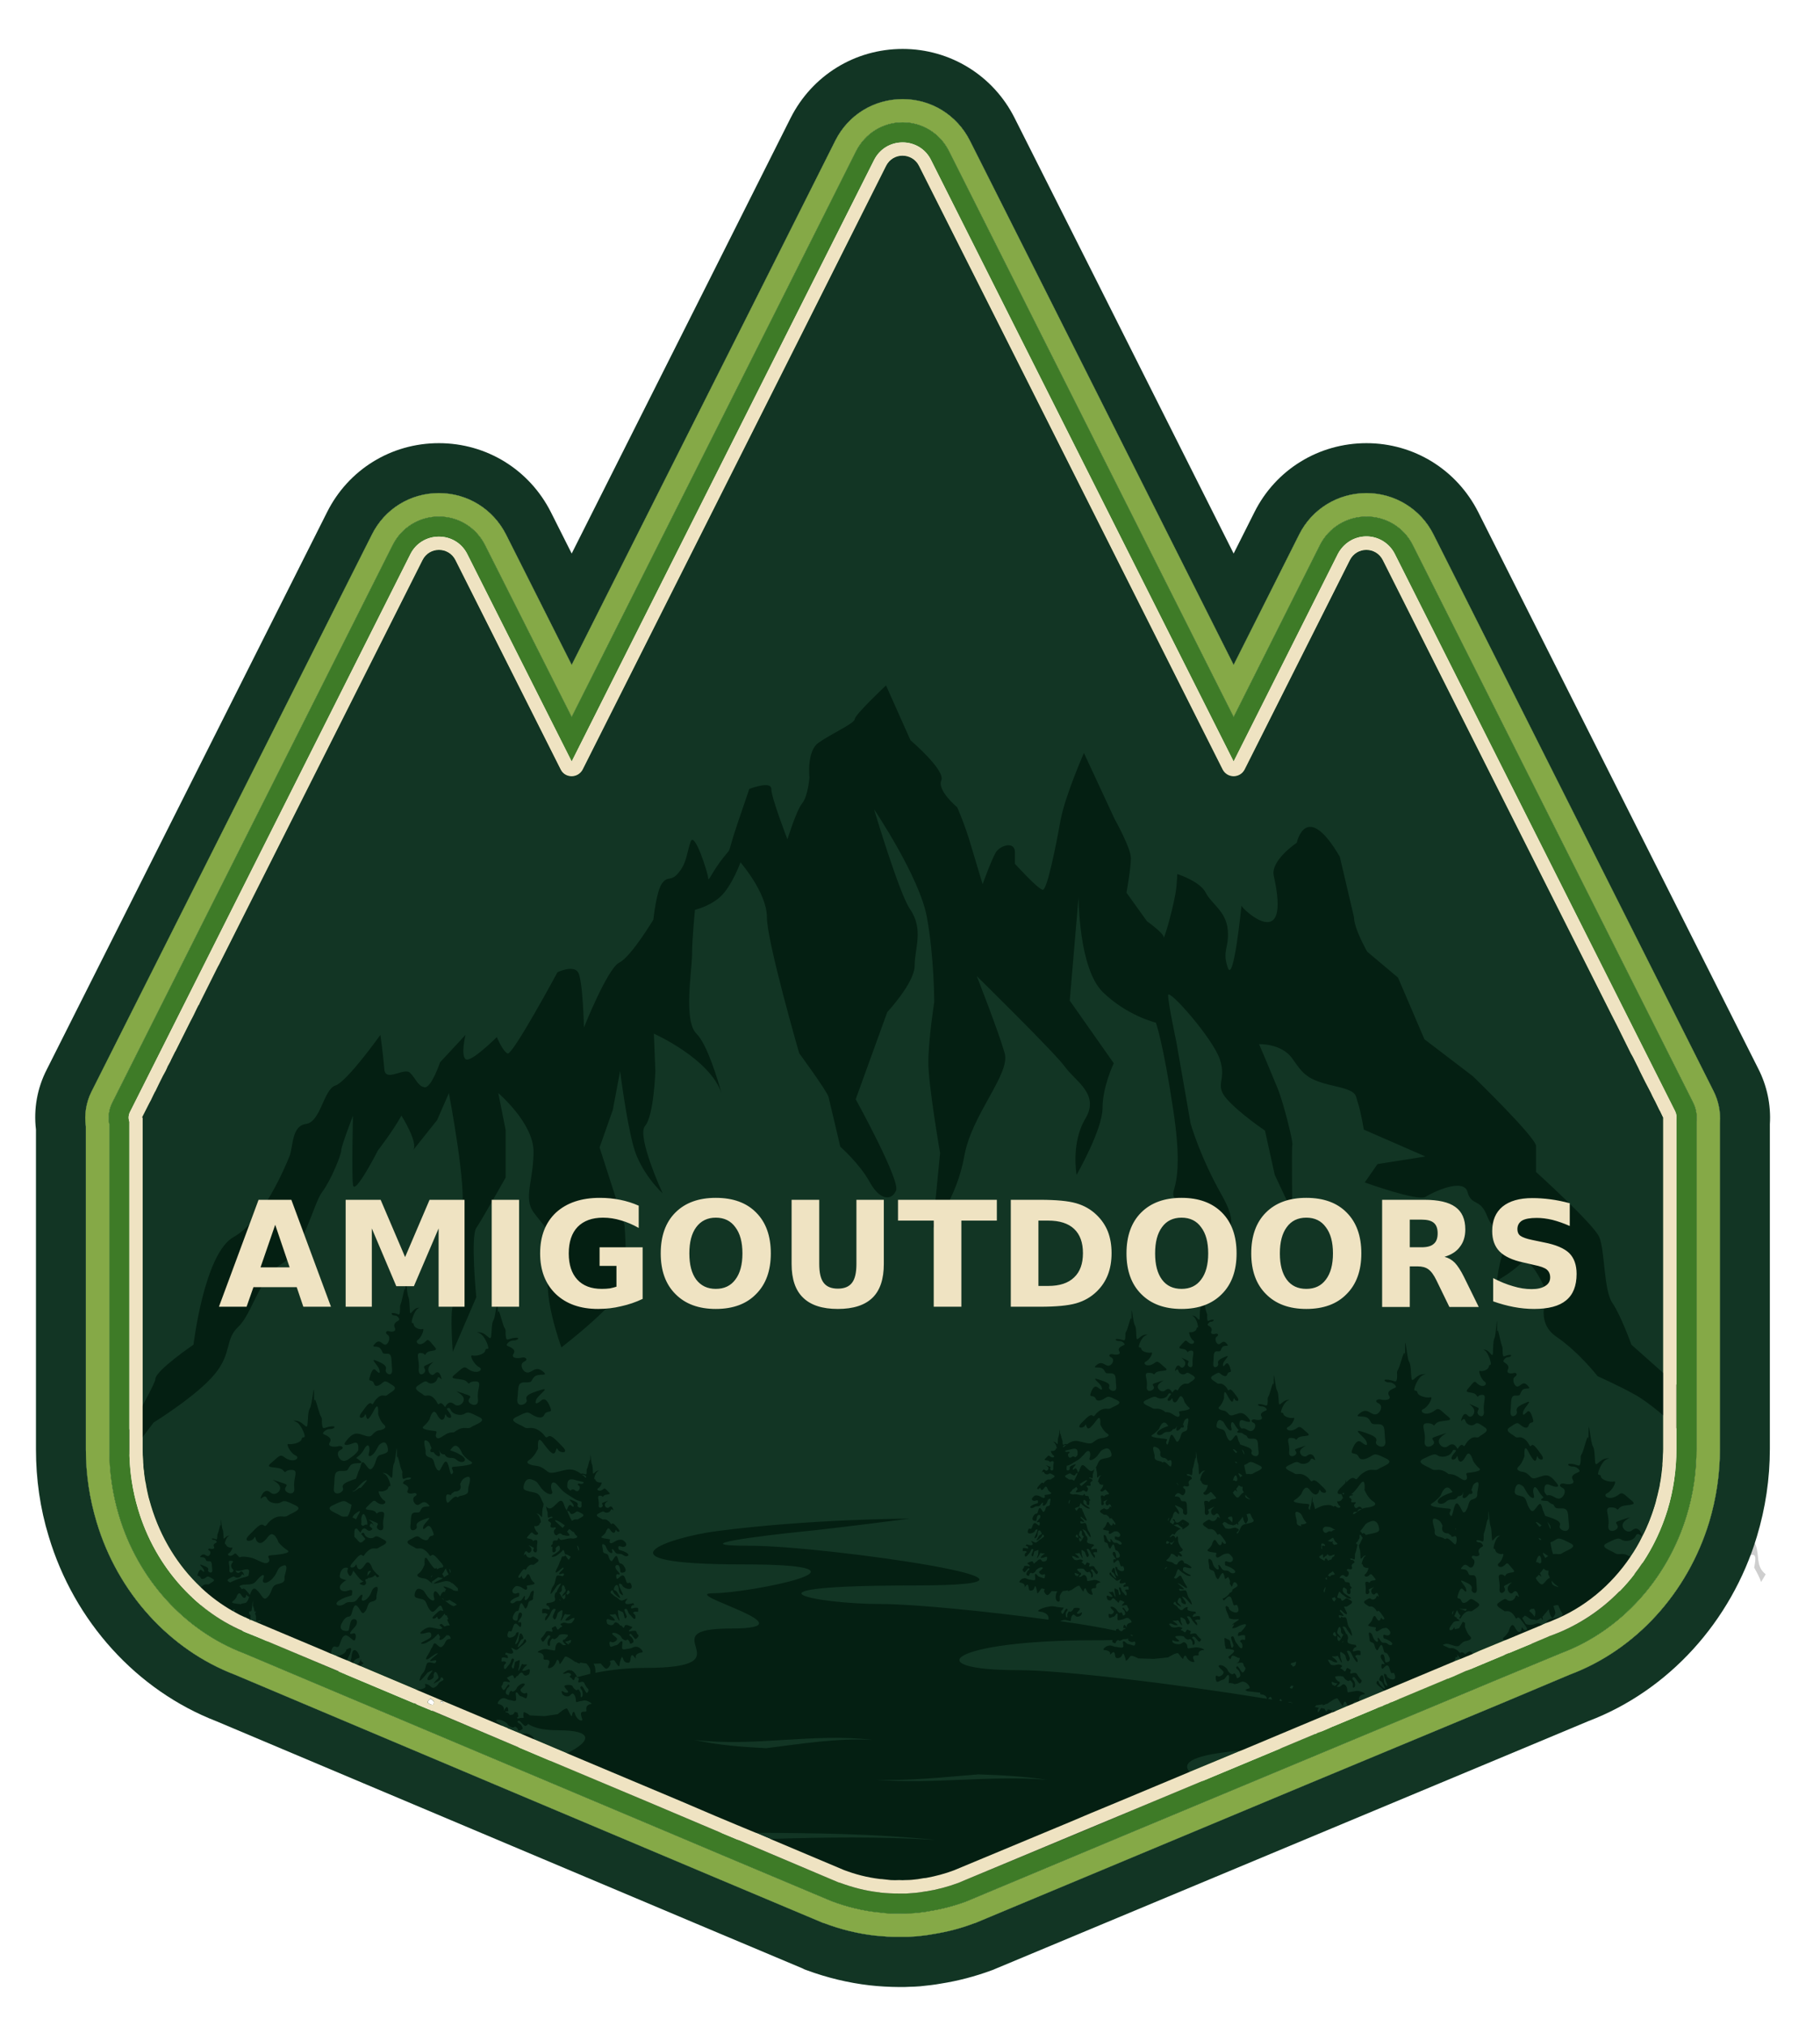 <svg version="1.2" xmlns="http://www.w3.org/2000/svg" viewBox="0 0 744 828" width="744" height="828"><style>.a{fill:#3d3d3d}.b{fill:#123524}.c{fill:#85a947}.d{fill:#041f12}.e{fill:#3e7b27}.f{fill:#efe3c2}</style><g style="opacity:.25"><path class="a" d="m545.5 620.2c2.1-1.2 2.4-0.7 4.3-0.1 0.9 0.2 1.8 0.2 2.6 0.1-2.1-1.3-3.5-3-5.8-3.2-0.3-0.1-0.6 0-0.9 0-0.4 0.8-0.7 1-0.6 0.1-2.3 0.7-4.7 3.3-5.8 6.4 0.9-0.6 1.4-1.3 2 0.3 0.8 2 1.3 2.9 2.5 1.1 1.3-1.8 1.7-1.1 2.3-1.8 0.6-0.7-2.7-1.8-0.6-2.9z"/><path class="a" d="m593.3 652.4l1.4 0.1c0-0.1-0.1-0.3-0.1-0.5-0.4-1.2-0.8-0.7-1.3 0.4z"/><path class="a" d="m568.5 471.3c0 0.2 0 0.3 0 0.4z"/><path class="a" d="m557 517.4q-0.4 0.4-0.9 0.8c1.2 1 2.4 3.4 3.1 5.6q0 0 0.1 0c1.3-1.3 5.8-2.9 2.8-4.8-3-1.9-3.8-2.7-5.1-1.6z"/><path class="a" d="m834.8 571.7q-0.1 0.1-0.2 0.2c-0.3 0.5-0.6 1-0.9 1.6 1.5 0.1 2-0.4 1.1-1.8z"/><path class="a" d="m714.9 635.9c3.4-1.8 2.8 1.4 2.2 4.7 1.1 2 2.4 4.4 2.8 5.9q0.4-0.6 0.8-1.3c0.5-0.8 0.8-1.4 1.1-1.9-0.2-0.1-0.3-0.3-0.6-0.5-3.3-3-2-7.2-3.4-11.2-1.3-4-4.3 0-5 3.6-0.2 1-0.1 1.4 0.1 1.7 0.7-0.3 1.3-0.7 2-1z"/><path class="a" d="m-55.1 580.6c0.1 0.1 0.1 0.1 0.1 0.1 1-2.9 2.4-5.9 4-7.3-0.4-0.3-0.8-0.7-1.1-1-1.7-1.4-2.8-0.4-6.6 2.1-3.8 2.5 1.9 4.5 3.6 6.1z"/><path class="a" d="m-188.8 583.9q0.7 0.1 1.4 0.1c-0.9-0.4-1.7-1.1-2.1-1.9-1.3-2.6-1.2-0.1-2.1 1.9 0.6-0.1 1.4-0.1 2.8-0.1z"/></g><path fill-rule="evenodd" class="b" d="m723.5 459.4v132.7c0 12.2-1.8 24.2-5.3 35.8-10.5 34.8-36.2 63-68.8 75.4l-27.5 11.5-215.1 89.8c-0.4 0.2-0.9 0.4-1.5 0.6-6.8 2.5-13.7 4.3-20.7 5.4-2.7 0.5-5.6 0.8-8.5 1.1-1.5 0.1-2.8 0.2-4.1 0.2-1.3 0.1-2.7 0.1-4.3 0.1-2.2 0-4.3-0.1-6.3-0.2-2-0.1-4-0.3-5.9-0.5-8.7-1-17.4-3.1-25.8-6.2-0.6-0.2-1.1-0.4-1.6-0.7l-44.2-18.6-195.4-82.4c-32.6-12.6-58.2-40.8-68.6-75.6-3.5-11.4-5.2-23.4-5.2-35.5v-130.7c-1-8.4 0.5-16.9 4.4-24.5l114.6-227.8c8.7-17.4 26.2-28.2 45.7-28.2 19.5 0 37 10.8 45.8 28.2l8.5 16.9 56.1-111.5 33.4-66.5c8.8-17.4 26.3-28.2 45.8-28.2 19.5 0 37.1 10.9 45.8 28.3l34 67.5 55.5 110.4 8.5-16.9c8.7-17.4 26.3-28.2 45.8-28.2 19.4 0 36.9 10.8 45.7 28.2l114.4 227.3c3.6 7 5.3 14.9 4.8 22.8zm-23-13.5l-114.5-227.5c-5.2-10.4-15.8-16.9-27.4-16.9-11.7 0-22.3 6.5-27.5 16.9l-26.8 53.3-73.8-146.7-34-67.5c-5.3-10.5-15.8-17-27.5-17-11.7 0-22.2 6.4-27.5 16.9l-33.4 66.5-74.4 147.8-26.8-53.2c-5.3-10.5-15.8-17-27.5-17-11.7 0-22.2 6.5-27.4 17l-114.7 227.8c-2.1 4.3-2.9 9.2-2.2 14v132c0 10.1 1.5 20.1 4.4 29.7 8.6 28.8 29.8 52.2 56.6 62.4l106.1 44.8 89.6 37.8 44.2 18.6q0.4 0.2 0.9 0.3c6.8 2.6 13.9 4.3 20.9 5.1q2.3 0.2 4.9 0.4c1.6 0.1 3.2 0.1 5 0.1 1.1 0 2.3 0 3.4 0 1.1-0.1 2.2-0.1 3.4-0.2 2.3-0.2 4.7-0.5 6.8-0.9 5.7-0.9 11.3-2.3 16.8-4.4q0.5-0.1 0.9-0.3l136.2-56.9 78.8-32.8 27.8-11.7c26.9-10.1 48.1-33.4 56.9-62.3 2.9-9.7 4.4-19.7 4.4-29.9v-133.4c0.3-4.4-0.6-8.8-2.6-12.8z"/><path fill-rule="evenodd" class="b" d="m703.1 458.7v133.4c0 10.2-1.5 20.2-4.4 29.9-8.8 28.9-30 52.2-56.9 62.3l-27.8 11.7-78.8 32.8-136.2 56.9q-0.4 0.2-0.9 0.3c-5.5 2.1-11.1 3.5-16.8 4.4-2.1 0.4-4.5 0.7-6.8 0.9-1.2 0.1-2.3 0.1-3.4 0.2-1.1 0-2.3 0-3.4 0-1.8 0-3.4 0-5-0.1q-2.6-0.2-4.9-0.4c-7-0.8-14.1-2.5-20.9-5.1q-0.5-0.1-0.9-0.3l-44.2-18.6-89.6-37.8-106.1-44.8c-26.8-10.2-48-33.6-56.6-62.4-2.9-9.6-4.4-19.6-4.4-29.7v-132c-0.7-4.8 0.1-9.7 2.2-14l114.7-227.8c5.2-10.5 15.7-17 27.4-17 11.7 0 22.2 6.5 27.5 17l26.8 53.2 74.4-147.8 33.4-66.5c5.3-10.5 15.8-16.9 27.5-16.9 11.7 0 22.2 6.5 27.5 17l34 67.5 73.8 146.7 26.8-53.3c5.2-10.4 15.8-16.9 27.5-16.9 11.6 0 22.2 6.5 27.4 16.9l114.5 227.5c2 4 2.9 8.4 2.6 12.8zm-11.1-8.4l-114.5-227.6c-3.6-7.2-10.9-11.6-18.9-11.6-8.1 0-15.4 4.5-19 11.6l-35.3 70.3-82.4-163.7-34-67.6c-3.6-7.2-10.9-11.7-18.9-11.7-8.1 0-15.3 4.5-19 11.7l-33.4 66.5-82.9 164.8-35.4-70.2c-3.6-7.2-10.8-11.7-18.9-11.7-8.1 0-15.3 4.5-18.9 11.7l-114.6 227.8c-1.4 2.8-1.8 5.9-1.2 8.9v132.8c0 9.2 1.3 18.2 3.9 26.9 7.8 26.2 26.9 47.2 51.1 56.4l41 17.3 131.6 55.5 23.2 9.8 44.2 18.6q0.3 0.1 0.5 0.2c6.2 2.3 12.4 3.8 18.7 4.5q0.2 0 0.4 0 1.9 0.3 3.9 0.4c1.5 0.1 2.9 0.1 4.4 0.1q1.6 0 3.2-0.1 1.4 0 2.9-0.1 2.5-0.2 5-0.6 0.5-0.1 1.1-0.2c5.1-0.8 10.1-2.1 15-3.9q0.2-0.1 0.5-0.2l63.8-26.7 145-60.5 6.2-2.6 28-11.6c24.2-9.1 43.3-30.1 51.2-56.2 2.7-8.8 4-18 4-27.2v-133.9c0.3-2.7-0.2-5.4-1.5-7.9zm-12.1 6.4v135.4q0 1.3-0.1 2.5 0 0.9-0.1 1.9 0 0.8-0.1 1.6 0 0.4 0 0.8-0.1 0.9-0.2 1.8 0 0 0 0.1-0.2 1.6-0.4 3.2-0.2 1.4-0.5 2.8 0 0.1 0 0.3-0.3 1.3-0.6 2.6-0.3 1.4-0.7 2.8-0.3 1.4-0.8 2.8c-6.4 21.5-21.7 39-41.9 47q-0.6 0.3-1.3 0.5l-2.8 1.2-25.3 10.6-7.5 3.1-140 58.4h-78.9v31.3q-0.5 0.1-1 0.1-2.5 0.5-5 0.7-1.3 0.1-2.5 0.1-1.3 0.1-2.6 0.1-1.8 0-3.5-0.1-1.8-0.1-3.6-0.4-0.6 0-1.2-0.1v-31.7h-81l-138-58.2-7.3-3.1-25.4-10.7-2.9-1.2q-0.6-0.2-1.2-0.5c-20.2-8-35.4-25.6-41.8-47.1q-0.3-1-0.6-2.1-0.2-0.7-0.4-1.4-0.5-2.1-0.9-4.1-0.1-0.7-0.2-1.3 0-0.1 0-0.1-0.3-1-0.4-2.1-0.3-1.7-0.4-3.4-0.1-0.2-0.1-0.4-0.1-0.9-0.1-1.7-0.1-0.9-0.2-1.8-0.1-2.3-0.1-4.6v-135.6h-0.3l3-5.9 0.6-1.1 1.1-2.3 0.6-1.2 0.2-0.3 1.5-3.1 1.6-3.2 1.1-2 0.6-1.3 0.2-0.5 1.1-2 0.4-0.9 1.3-2.6 0.3-0.6h0.1l0.7-1.5 1.1-2.2 0.3-0.6 0.5-1 3.2-6.4 0.2-0.4 1.1-2.1 0.4-0.8 1.2-2.5 0.7-1.4 0.2-0.2 0.5-1.1 4.2-8.4 3-6 0.5-0.9 5.7-11.3 77.5-154c2.7-5.6 10.7-5.6 13.5 0l43 85.5c1.8 3.7 7.1 3.7 9 0l90.6-180.1 33.4-66.5c1.4-2.8 4.1-4.2 6.7-4.2 2.7 0 5.4 1.4 6.8 4.2l34.1 67.7 90 178.9c1.9 3.7 7.1 3.7 9 0l43-85.5c2.8-5.6 10.7-5.6 13.5 0l92.4 183.6 1 2 2.4 4.7 5.6 11.3 0.8 1.4 2.2 4.4 0.7 1.5 0.8 1.6 1.4 2.8 1.1 2.1 1.2 2.3 0.7 1.5 1.1 2.1 1.6 3.3 0.4 0.7 1.1 2.4h0.1z"/><path fill-rule="evenodd" class="b" d="m703.1 458.7v133.4c0 10.2-1.5 20.2-4.4 29.9-8.8 28.9-30 52.2-56.9 62.3l-27.8 11.7-78.8 32.8-136.2 56.9q-0.4 0.2-0.9 0.3c-5.5 2.1-11.1 3.5-16.8 4.4-2.1 0.4-4.5 0.7-6.8 0.9-1.2 0.1-2.3 0.1-3.4 0.2-1.1 0-2.3 0-3.4 0-1.8 0-3.4 0-5-0.1q-2.6-0.2-4.9-0.4c-7-0.8-14.1-2.5-20.9-5.1q-0.5-0.1-0.9-0.3l-44.2-18.6-89.6-37.8-106.1-44.8c-26.8-10.2-48-33.6-56.6-62.4-2.9-9.6-4.4-19.6-4.4-29.7v-132c-0.7-4.8 0.1-9.7 2.2-14l114.7-227.8c5.2-10.5 15.7-17 27.4-17 11.7 0 22.2 6.5 27.5 17l26.8 53.2 74.4-147.8 33.4-66.5c5.3-10.5 15.8-16.9 27.5-16.9 11.7 0 22.2 6.5 27.5 17l34 67.5 73.8 146.7 26.8-53.3c5.2-10.4 15.8-16.9 27.5-16.9 11.6 0 22.2 6.5 27.4 16.9l114.5 227.5c2 4 2.9 8.4 2.6 12.8zm-11.1-8.4l-114.5-227.6c-3.6-7.2-10.9-11.6-18.9-11.6-8.1 0-15.4 4.5-19 11.6l-35.3 70.3-82.4-163.7-34-67.6c-3.6-7.2-10.9-11.7-18.9-11.7-8.1 0-15.3 4.5-19 11.7l-33.4 66.5-82.9 164.8-35.4-70.2c-3.6-7.2-10.8-11.7-18.9-11.7-8.1 0-15.3 4.5-18.9 11.7l-114.6 227.8c-1.4 2.8-1.8 5.9-1.2 8.9v132.8c0 9.2 1.3 18.2 3.9 26.9 7.8 26.2 26.9 47.2 51.1 56.4l41 17.3 131.6 55.5 23.2 9.8 44.2 18.6q0.3 0.1 0.5 0.2c6.2 2.3 12.4 3.8 18.7 4.5q0.2 0 0.4 0 1.9 0.3 3.9 0.4c1.5 0.1 2.9 0.1 4.4 0.1q1.6 0 3.2-0.1 1.4 0 2.9-0.1 2.5-0.2 5-0.6 0.5-0.1 1.1-0.2c5.1-0.8 10.1-2.1 15-3.9q0.2-0.1 0.5-0.2l63.8-26.7 145-60.5 6.2-2.6 28-11.6c24.2-9.1 43.3-30.1 51.2-56.2 2.7-8.8 4-18 4-27.2v-133.9c0.3-2.7-0.2-5.4-1.5-7.9zm-12.1 6.4v135.4q0 1.3-0.1 2.5 0 0.9-0.1 1.9 0 0.8-0.1 1.6 0 0.4 0 0.8-0.1 0.9-0.2 1.8 0 0 0 0.1-0.2 1.6-0.4 3.2-0.2 1.4-0.5 2.8 0 0.1 0 0.3-0.3 1.3-0.6 2.6-0.3 1.4-0.7 2.8-0.3 1.4-0.8 2.8c-6.4 21.5-21.7 39-41.9 47q-0.6 0.3-1.3 0.5l-2.8 1.2-25.3 10.6-7.5 3.1-140 58.4h-78.9v31.3q-0.5 0.1-1 0.1-2.5 0.5-5 0.7-1.3 0.1-2.5 0.1-1.3 0.1-2.6 0.1-1.8 0-3.5-0.1-1.8-0.1-3.6-0.4-0.6 0-1.2-0.1v-31.7h-81l-138-58.2-7.3-3.1-25.4-10.7-2.9-1.2q-0.6-0.2-1.2-0.5c-20.2-8-35.4-25.6-41.8-47.1q-0.3-1-0.6-2.1-0.2-0.7-0.4-1.4-0.5-2.1-0.9-4.1-0.1-0.7-0.2-1.3 0-0.1 0-0.1-0.3-1-0.4-2.1-0.3-1.7-0.4-3.4-0.1-0.2-0.1-0.4-0.1-0.9-0.1-1.7-0.1-0.9-0.2-1.8-0.1-2.3-0.1-4.6v-135.6h-0.3l3-5.9 0.6-1.1 1.1-2.3 0.6-1.2 0.2-0.3 1.5-3.1 1.6-3.2 1.1-2 0.6-1.3 0.2-0.5 1.1-2 0.4-0.9 1.3-2.6 0.3-0.6h0.1l0.7-1.5 1.1-2.2 0.3-0.6 0.5-1 3.2-6.4 0.2-0.4 1.1-2.1 0.4-0.8 1.2-2.5 0.7-1.4 0.2-0.2 0.5-1.1 4.2-8.4 3-6 0.5-0.9 5.7-11.3 77.5-154c2.7-5.6 10.7-5.6 13.5 0l43 85.5c1.8 3.7 7.1 3.7 9 0l90.6-180.1 33.4-66.5c1.4-2.8 4.1-4.2 6.7-4.2 2.7 0 5.4 1.4 6.8 4.2l34.1 67.7 90 178.9c1.9 3.7 7.1 3.7 9 0l43-85.5c2.8-5.6 10.7-5.6 13.5 0l92.4 183.6 1 2 2.4 4.7 5.6 11.3 0.8 1.4 2.2 4.4 0.7 1.5 0.8 1.6 1.4 2.8 1.1 2.1 1.2 2.3 0.7 1.5 1.1 2.1 1.6 3.3 0.4 0.7 1.1 2.4h0.1z"/><path fill-rule="evenodd" class="c" d="m703.1 458.7v133.4c0 10.2-1.5 20.2-4.4 29.9-8.8 28.9-30 52.2-56.9 62.3l-27.8 11.7-78.8 32.8-136.2 56.9q-0.4 0.2-0.9 0.3c-5.5 2.1-11.1 3.5-16.8 4.4-2.1 0.4-4.5 0.7-6.8 0.9-1.2 0.1-2.3 0.1-3.4 0.2-1.1 0-2.3 0-3.4 0-1.8 0-3.4 0-5-0.1q-2.6-0.2-4.9-0.4c-7-0.8-14.1-2.5-20.9-5.1q-0.5-0.1-0.9-0.3l-44.2-18.6-89.6-37.8-106.1-44.8c-26.8-10.2-48-33.6-56.6-62.4-2.9-9.6-4.4-19.6-4.4-29.7v-132c-0.7-4.8 0.1-9.7 2.2-14l114.7-227.8c5.2-10.5 15.7-17 27.4-17 11.7 0 22.2 6.5 27.5 17l26.8 53.2 74.4-147.8 33.4-66.5c5.3-10.5 15.8-16.9 27.5-16.9 11.7 0 22.2 6.5 27.5 17l34 67.5 73.8 146.7 26.8-53.3c5.2-10.4 15.8-16.9 27.5-16.9 11.6 0 22.2 6.5 27.4 16.9l114.5 227.5c2 4 2.9 8.4 2.6 12.8zm-11.1-8.4l-114.5-227.6c-3.6-7.2-10.9-11.6-18.9-11.6-8.1 0-15.4 4.5-19 11.6l-35.3 70.3-82.4-163.7-34-67.6c-3.6-7.2-10.9-11.7-18.9-11.7-8.1 0-15.3 4.5-19 11.7l-33.4 66.5-82.9 164.8-35.4-70.2c-3.6-7.2-10.8-11.7-18.9-11.7-8.1 0-15.3 4.5-18.9 11.7l-114.6 227.8c-1.4 2.8-1.8 5.9-1.2 8.9v132.8c0 9.2 1.3 18.2 3.9 26.9 7.8 26.2 26.9 47.2 51.1 56.4l41 17.3 131.6 55.5 23.2 9.8 44.2 18.6q0.3 0.1 0.5 0.2c6.2 2.3 12.4 3.8 18.7 4.5q0.2 0 0.4 0 1.9 0.3 3.9 0.4c1.5 0.1 2.9 0.1 4.4 0.1q1.6 0 3.2-0.1 1.4 0 2.9-0.1 2.5-0.2 5-0.6 0.5-0.1 1.1-0.2c5.1-0.8 10.1-2.1 15-3.9q0.2-0.1 0.5-0.2l63.8-26.7 145-60.5 6.2-2.6 28-11.6c24.2-9.1 43.3-30.1 51.2-56.2 2.7-8.8 4-18 4-27.2v-133.9c0.3-2.7-0.2-5.4-1.5-7.9zm-12.1 6.4v135.4q0 1.3-0.1 2.5 0 0.9-0.1 1.9 0 0.8-0.1 1.6 0 0.4 0 0.8-0.1 0.9-0.2 1.8 0 0 0 0.1-0.2 1.6-0.4 3.2-0.2 1.4-0.5 2.8 0 0.1 0 0.3-0.3 1.3-0.6 2.6-0.3 1.4-0.7 2.8-0.3 1.4-0.8 2.8c-6.4 21.5-21.7 39-41.9 47q-0.6 0.3-1.3 0.5l-2.8 1.2-25.3 10.6-7.5 3.1-140 58.4h-78.9v31.3q-0.5 0.1-1 0.1-2.5 0.5-5 0.7-1.3 0.1-2.5 0.1-1.3 0.1-2.6 0.1-1.8 0-3.5-0.1-1.8-0.1-3.6-0.4-0.6 0-1.2-0.1v-31.7h-81l-138-58.2-7.3-3.1-25.4-10.7-2.9-1.2q-0.6-0.2-1.2-0.5c-20.2-8-35.4-25.6-41.8-47.1q-0.3-1-0.6-2.1-0.2-0.7-0.4-1.4-0.5-2.1-0.9-4.1-0.1-0.7-0.2-1.3 0-0.1 0-0.1-0.3-1-0.4-2.1-0.3-1.7-0.4-3.4-0.1-0.2-0.1-0.4-0.1-0.9-0.1-1.7-0.1-0.9-0.2-1.8-0.1-2.3-0.1-4.6v-135.6h-0.3l3-5.9 0.6-1.1 1.1-2.3 0.6-1.2 0.2-0.3 1.5-3.1 1.6-3.2 1.1-2 0.6-1.3 0.2-0.5 1.1-2 0.4-0.9 1.3-2.6 0.3-0.6h0.1l0.7-1.5 1.1-2.2 0.3-0.6 0.5-1 3.2-6.4 0.2-0.4 1.1-2.1 0.4-0.8 1.2-2.5 0.7-1.4 0.2-0.2 0.5-1.1 4.2-8.4 3-6 0.5-0.9 5.7-11.3 77.5-154c2.7-5.6 10.7-5.6 13.5 0l43 85.5c1.8 3.7 7.1 3.7 9 0l90.6-180.1 33.4-66.5c1.4-2.8 4.1-4.2 6.7-4.2 2.7 0 5.4 1.4 6.8 4.2l34.1 67.7 90 178.9c1.9 3.7 7.1 3.7 9 0l43-85.5c2.8-5.6 10.7-5.6 13.5 0l92.4 183.6 1 2 2.4 4.7 5.6 11.3 0.8 1.4 2.2 4.4 0.7 1.5 0.8 1.6 1.4 2.8 1.1 2.1 1.2 2.3 0.7 1.5 1.1 2.1 1.6 3.3 0.4 0.7 1.1 2.4h0.1z"/><path class="b" d="m679.9 456.7v135.4q0 1.2-0.1 2.5 0 0.9-0.1 1.8 0 0.9-0.1 1.7 0 0.4 0 0.8-0.1 0.9-0.2 1.8 0 0 0 0.1-0.2 1.6-0.4 3.2-0.2 1.4-0.5 2.8 0 0.1 0 0.3-0.3 1.3-0.6 2.6-0.3 1.4-0.7 2.8-0.3 1.4-0.8 2.8c-6.4 21.5-21.7 39-41.9 47q-0.6 0.3-1.2 0.5l-2.9 1.2-25.3 10.5-7.5 3.2-140 58.4-11.8 4.9-8.5 3.6-47.3 19.7c-3.7 1.4-7.5 2.4-11.3 3.1q-0.5 0.1-1 0.1-2.5 0.5-5 0.7-1.3 0.1-2.5 0.1-1.3 0.1-2.6 0-1.8 0.1-3.5 0-1.8-0.2-3.6-0.4-0.6 0-1.2-0.1-7.2-0.9-14.3-3.6l-44.2-18.6-8.6-3.6-13.9-5.9-138-58.2-7.3-3.1-25.4-10.7-2.9-1.2q-0.6-0.2-1.2-0.5c-20.2-8.1-35.4-25.6-41.8-47.1q-0.3-1-0.6-2.1-0.2-0.7-0.4-1.4-0.5-2.1-0.9-4.2-0.1-0.6-0.2-1.2 0-0.1 0-0.1-0.3-1-0.4-2.1-0.3-1.7-0.4-3.4-0.1-0.2-0.1-0.4-0.1-0.9-0.1-1.7-0.1-0.9-0.2-1.8-0.1-2.3-0.1-4.6v-135.6h-0.3l3-5.9 0.6-1.1 1.1-2.3 0.6-1.2 0.2-0.3 1.5-3.1 1.6-3.2 1.1-2 0.6-1.3 0.2-0.5 1.1-2 0.4-0.9 1.3-2.6 0.3-0.6 0.1-0.1 0.7-1.4 1.1-2.2 0.3-0.6 0.5-1 3.2-6.4 0.2-0.4 1.1-2.1 0.4-0.8 1.2-2.5 0.7-1.4 0.2-0.2 0.5-1.1 4.2-8.4 3-6 0.5-0.9 5.7-11.3 77.5-154c2.7-5.6 10.7-5.6 13.5 0l43 85.5c1.8 3.7 7.1 3.7 9 0l90.6-180.1 33.4-66.5c1.4-2.8 4.1-4.2 6.7-4.2 2.7 0 5.4 1.4 6.8 4.2l34.1 67.7 90 178.9c1.9 3.7 7.1 3.7 9 0l43-85.5c2.8-5.6 10.7-5.6 13.5 0l92.4 183.6 1 2 2.4 4.7 5.6 11.3 0.8 1.4 2.2 4.4 0.7 1.5 0.8 1.6 1.4 2.8 1.1 2.1 1.2 2.3 0.7 1.5 1.1 2.1 1.6 3.3 0.4 0.7 1.1 2.3 0.1 0.1z"/><path class="d" d="m687.8 569l-1.1-1.9-19.8-17.6c0 0-4.2-11.8-7.8-17.1-3.6-5.3-3-21.8-5.4-27-2.4-5.3-25.8-26.5-25.8-26.5 0 0 0-7.1 0-10.6 0-3.5-25.8-28.5-25.8-28.5l-19.8-15.1-10.8-25.2-12.6-10.6c0 0-5.4-9.4-5.4-14.1l-5.8-24.7c-13.8-23.6-17.6-5.7-17.6-5.7 0 0-10.8 7.2-9.4 13.5 7.3 32.4-12.8 13.7-13.2 12.2 0 0-3.2 32.3-5.6 25.3-2.4-7.1 0.6-7.7 0-15.3-0.6-7.7-6.6-10.6-9-15.3-2.3-4.5-10.8-7.4-11.7-7.6 0.1 0.3 0 1.4-0.3 5.2-0.6 6.5-5.2 22.4-5.2 20.6 0-1.7-6.8-6.5-6.8-6.5l-8.4-11.7c0 0 1.8-10 1.8-14.1 0-4.2-6.6-15.9-6.6-15.9l-12.6-27.1c0 0-7.8 17.7-9.6 27.7-1.8 10-5.4 28.2-7.2 28.2-1.8 0-11.4-10.6-11.4-10.6 0 0 0 0 0-4.7 0-4.7-6-2.9-7.8 0-1.8 3-5.4 13-5.4 13 0 0-2.4-7.7-4.8-15.9-2.4-8.3-5.6-15.5-5.6-15.5 0 0-8.3-6.9-6.5-11 1.8-4.1-12.6-16.4-12.6-16.4l-10-22.4c0 0-12.8 12-12.8 13.8 0 1.7-10.1 6.2-14.9 9.7-4.8 3.5-3.6 14.1-3.6 14.1 0 0-0.6 7.7-3 10.6-2.4 3-6 14.7-6 14.7 0 0-6.6-17-6.6-20.6 0-3.5-9 0-9 0 0 0 0 0-4.8 14.1-4.8 14.2-1.8 8.9-6 14.2-4.2 5.3-6 10-6 8.2 0-1.8-5.6-19.6-7.2-14.9-1.6 4.7-1.6 8.6-4.8 12.5-3.2 4-4.4 1.2-6.8 4.4-2.4 3.1-3.6 14.9-3.6 14.9 0 0-9.2 15.3-14 17.6-4.8 2.4-14.4 26.5-14.4 26.5 0 0-0.4-19.4-2.4-22.6-2-3.1-8.4 0-8.4 0 0 0-18.4 34.1-20.4 33.2-2-0.9-4.4-6.7-4.4-6.7 0 0-10.8 10.8-12.8 9-2-1.8 0-9.9 0-9.9l-10.4 11.2c0 0-3.6 10.7-6.4 10.2-2.8-0.5-3.6-3.8-6-6-2.4-2.1-10 4.1-10.4-1.4-0.4-5.5-1.6-14-1.6-14 0 0-13.6 19.1-18.4 20.7-4.8 1.5-6 14.9-12 15.7-6 0.8-5.2 9.4-6.8 13.3-1.6 3.9-10.8 26.3-22.8 32.9-12 6.7-16.4 44-16.4 44 0 0-15.6 10.6-15.6 14.1 0 1.5-6.8 13.9-14.6 27.4q0 4.3 0 8.6l13.9-18.3c0 0 17.8-11 25-19.8 7.2-8.8 4-14.1 9.7-19.4 5.6-5.3 8.6-20.3 17.6-25.6 9-5.3 13-24.7 16.6-29.4 3.6-4.7 7.8-15.3 7.8-17 0-1.8 4.8-14.2 4.8-14.2 0 0-0.6 23.6 0 28.3 0.6 4.7 10.2-14.1 10.2-14.1 0 0 6-7.7 9.6-14.2 0 0 7 11 4.8 14.1 1.8-2.3 9.8-12.3 9.8-12.3l4.8-11c0 0 7.6 39.8 5.2 48.1-2.4 8.2-3.6 17-3.6 22.3 0 5.3 1.2 12.4 0 16.5-1.2 4.1 0 18.8 0 18.8l9.6-22.3c0 0-2.4-24.7 0-28.3 2.4-3.5 12-20.6 12-20.6v-19.4l-3-15.1c0 0 14.4 12.2 14.4 23.9 0 11.8-4.2 18.9 0 24.8 4.2 5.8 12 12.3 7.2 21.7-4.8 9.4 4.2 33.5 4.2 33.5 0 0 24.6-18.8 25.8-26.4 1.2-7.7 0-23.6 0-23.6l-10.2-31.7 5.4-15.3 3-15.9c0 0 2.4 19.4 5.4 30.6 3 11.2 12 19.4 12 19.4 0 0-10.8-23.5-7.2-27.6 3.6-4.2 4.2-22.4 4.2-22.4l-0.6-15.3c0 0 23 10.2 27.7 24.5-1.5-5.4-5.9-20.2-10.3-24.5-5.4-5.3-1.8-25.9-1.8-32.3 0-6.5 1.2-18.3 1.2-18.3 0 0 7.2-1.7 11.4-6.4 4.2-4.7 7.2-13 7.2-13 0 0 10.8 12.4 10.8 22.4 0 10 13.2 55.6 13.2 55.6 0 0 11.4 15.5 12 17.9 0.6 2.4 4.8 20.3 4.8 20.3 0 0 7.8 6.8 12 14.4 4.2 7.7 9 7.7 10.8 3.5 1.8-4.1-16.5-37.3-16.5-37.3l12.9-35.6c0 0 11.2-12 11.2-19 0-7.1 3.8-14.8-1.9-23.1-4.4-6.3-14.7-40.8-14.7-40.8 0 0 18.6 27.6 21.6 44.1 3 16.4 3 34.7 3 34.7 0 0-2.4 15.3-2.4 24.7 0 9.4 4.8 37 4.8 37l-3 30.6c0 0 9.9-12.3 12.9-29.4 3-17 18.9-33.5 16.5-42-2.4-8.6-11.4-31.5-11.4-31.5 0 0 31.8 31.2 36 37 4.2 5.9 14.4 11.2 8.4 21.2-6 10-3.6 23-3.6 23 0 0 10.6-18.5 10.6-27.3 0-8.8 4.6-18.3 4.6-18.3l-18-25.6 3.6-42.3c0 0 0 29.1 9.9 38.8 9.9 9.7 21.7 12.5 21.7 12.5 0 0 3 8 7.2 36.3 5.3 35.4-3.7 31.4 1.7 36.7 5.4 5.3 17.7 12.3 17.7 12.3 0 0 9.3 1 0.3-14.9-9-15.9-12.7-29.2-12.7-29.2l-5.8-33.2c0 0-3.4-16-3.4-19.2 0-3.1 18.4 17.7 21.2 26.3 2.8 8.6-2.4 10.2 2.8 16.1 5.2 5.9 15.6 12.9 15.6 12.9l4 18.1 7.2 15.3c0 0-0.4-26.3 0-27.5 0.4-1.2-3.6-17.2-6-23.1-2.4-5.9-7.6-18.1-7.6-18.1 0 0 9.2-0.4 13.6 5.9 4.4 6.3 6 8.6 16.4 11 10.4 2.3 9.2 3.5 10.4 7.1 1.2 3.5 2.4 10.9 2.4 10.9l25.2 11-19.6 3.1-5.2 7.5c0 0 21.6 7.8 24.8 5.9 3.2-2 15.6-7.9 17.2-2 1.6 5.9 5.2 2.4 8 9.8 2.8 7.5 9.2 6.3 6.8 13.7-2.4 7.5-2.7 12.7-2.7 12.7 0 0 5.9-3.2 9.9-7.2 4-3.9 10.8 13 10.8 13 0 0-5.6 11 3.6 17.2 9.2 6.3 16.8 16.1 16.8 16.1 0 0 8.8 3.9 15.2 7.5 6.4 3.5 15.5 11.9 15.5 11.9l5.3 6.9c-0.5-6.6-1-13.1-1.3-19.7z"/><path class="d" d="m617.9 678.1c-0.6-1.1-0.8-1.9-1-2.6-0.3-0.5-0.5-1-1.2-1.3-1-0.5-0.9 0.9-0.7 2.1 0.2 0.7 0.3 1.3 0.3 1.6 0 0.8-0.2 1.7 1.4 2.2q0.9-0.6 1.9-1.2-0.3-0.3-0.7-0.8z"/><path fill-rule="evenodd" class="d" d="m603.2 684.3c2 0.6 3.6 0.7 2.3-0.5-1.4-1.1-2.5-1.9-4.1-1.6q-0.4 0-0.7 0.1c-1.2 0.2-2.4 0.6-3.2 0.4 0.3-0.6 0.5-1.2 0.7-1.7-0.5-0.1-1-0.4-1.6-0.7 0 0-0.1-0.1-0.1-0.1q-0.3-0.3-0.6-0.5-0.2-0.1-0.3-0.3-0.4-0.3-0.8-0.6-0.2-0.1-0.3-0.1c0.3-0.6 0.5-1 0.5-1 0 0 0-0.2 0-0.5q0.5 0 0.8 0c0-0.6-0.1-1.1-0.4-1.2q0.2 0 0.6 0.5 0.7 0.8 1.2 1.4c0.6 0.7 1.2 1.1 1.5 0.8 0.1-0.1 0.2-0.3 0.3-0.5q0 0 0 0 0.3 0.5 0.6 1 0.1 0 0.2-0.1c1.7-0.4 2.5-0.6 2.5-1.5 0-0.4-0.1-1.1-0.3-1.7-0.3-0.8-0.8-1.4-1.7-0.9-0.7 0.4-1 0.6-1.3 1-0.8-0.7-1.3-1-1.8-0.7-0.7 0.5-0.4-0.4-2.1-1.3-1.6-1-2.3-0.1-3.1-0.7-0.5-0.3-1.6-0.6-2.2-1.1 0.7-0.4 1.5-0.6 2.3-0.4 1.7 0.4 3.6 1.5 4.5 0.6 0.9-0.9 1.6-1.7 2.7-1.8 1.2-0.2 2.9-0.9 1.6-2-1.2-1.1-2-3.7-2-3.7 0 0 0-1 0-1.7q-0.5-0.3-0.9-0.5-0.1 0.1-0.2 0.3c-0.5 1-1 1.8-1.4 2.4q-0.2 0-0.9 0.2-0.4 0.1-0.8 0.2c-0.1-0.6-0.1-1.3-0.5-0.4-0.5 1.1-2.8 1.3-1.1-1q0.6-0.9 1.1-1.5c0.9-0.9 3.5 0 1.9-1.2q-0.4-0.2-0.7-0.3 0.2-0.1 0.3-0.2c-0.6-0.4-0.9-0.5-1.2-0.8 0.3-0.6 0.6-1.3 0.9-2q0.1-0.2 0.2-0.4c0.4 0.5 0.5 1.3 1.5 2.3q-0.5 0.5-0.6 0.9 0 0 0 0c0.8 0.8 0.5-0.6 2.3-2.1 1.7-1.4 2.4-0.1 3.3-1 0.9-0.8 3.9-1.9 1.9-3.2-2-1.4-2.6-1.9-3.4-1.1-0.8 0.8-2.6 2.1-3.2 0.4-0.5-1.7-2-0.3-1.5-2.1 0.5-1.8 1.2-3.7 2.2-2.6 1 1.2 1.6 1.3 1.2-0.2-0.4-1.6-3.7-4.3-0.9-3.1 2.7 1.2 3.5 1.8 3.2 3.2-0.4 1.3 2.4 2.9 2.1-0.3-0.3-3.3 0.2-5.4-1.7-5.4-2 0.1-1.3-0.4-2.2-1.7-1-1.4-3.7 0-2-1.8q0.2-0.3 0.4-0.4 0-0.1 0-0.1 0 0 0.1 0c1.3-0.9 2 0.9 3 0.9 1.1 0 2.1-2.8 0.9-3.5-1.2-0.8-0.3-1.6 0.5-1.3 0.8 0.3 2.6 0.2 1.9-1.2-0.8-1.8 1.4-2.4 1.6-2.8 0.2-0.4-0.7-1.6-1.6-1.5-0.9 0-1.8-1.1-0.2-0.9 1.5 0.2 1.9 1.3 2.1-0.4 0.1-1.8-0.2-1.8 0.3-2.9 0.5-1.2 1.6-8.5 1.6-3.6v-3.4c0-4.9 0.4 3.4 0.9 4.5 0.5 1.2 0.4 3.5 0.6 5.3 0.1 1.8 1.1-1 2.6-1.3 1.5-0.2 0.2 0-0.5 0.9-0.9 1.3-1.6 3.9-1.4 4.3 0.2 0.4 0.5-0.3 0.7 0.8 0.2 1.1 2.2 1.7 3 1.4 0.8-0.3-0.4 3-1.6 3.8-1.2 0.8 0.6 2.8 2.8 0.4 0.9-1 1.3 0.3 3 2.1 1.7 1.9-1.9 0.8-2.9 2.2-0.9 1.4 0 0-1.9-0.1-2 0-0.4 2.4-0.7 5.7-0.3 3.2 2.5 1.6 2.2 0.3-0.4-1.4-1.1-1 1.6-2.3 2.8-1.2 0 0-0.4 1.6-0.4 1.5 1.1 3.2 2.1 2.1 1-1.2 1.8-0.5 2.3 1.3 0.5 1.8-0.8-1.3-1.3 0.4-0.6 1.7-2.5 2.1-3.4 1.3-0.8-0.8-1.4-0.3-3.4 1.1-2 1.3 1 2.4 1.9 3.2 0.9 0.9 1.6-0.4 3.4 1 1.7 1.5 1.5 2.9 2.2 2.1 0.7-0.8 1.7 0.9 3.4 3.2 1.7 2.3-0.6 2.1-1.1 1-0.5-1.2-0.3 0.4-0.8 1.1-0.5 0.6-1.2 0.9-2.5-1.6-1.4-2.6-2.5 1.8-2.5 1.8 0 0-0.8 1.5-2.1 2.5-0.5 0.5-0.1 0.8 0.7 1.1 1 0.3 2.7 0.5 3.4 0.6 1.1 0.1-0.4 1.4 0.5 2.3 0.8 0.9 2.6-1.3 4.4-1.7 1.2-0.3 1.8-0.4 2.5 0.2q0.6 0.3 1.2 1.2c0.8 1 0.7 2 0 2.6q0.7-0.3 1.5-0.7 3.5-1.5 6.9-3.3 7.2-3.7 14-8.3c2.1-1.4 4.8-2.8 6.6-4.6-5.3 5.2 1.6-1.4 2.9-2.4q3.5-2.7 7.1-5.4c-1.2-0.1-2.9-0.3-4.3-0.5-1.6-0.3-2.7-0.8-1.7-1.5 2.2-1.3 3.6-3.2 3.6-3.2 0 0 1.9-5.5 4.3-2.4q0 0 0 0.1c1.5 2 2.5 2.6 3.2 2.6q0.9-0.9 1.8-1.7c0.2-0.6 0.3-1.1 0.7-0.5q0.9-0.7 1.8-1.3c-1.8-1.8-3.2-3.3-4.2-3.8-0.6-0.3-1.1-0.3-1.5 0-1.2 1-0.9-0.6-3.5-2.4q-0.1-0.1-0.4-0.2c-3-1.9-4.3-0.2-5.9-1.3-1.5-1.1-6.7-2.5-3.3-4.1 3.5-1.7 4.5-2.4 6-1.4 1.5 1 4.9 0.5 5.8-1.6 0.8-1.8 2.4 0.4 2.5 0.1 0.1 0 0-0.2-0.1-0.7-0.8-2.2-2.2-3.1-4-1.6-1.7 1.4-4.4-0.7-3.7-2.7 0.7-2 5.5-3.5 0.7-2-4.7 1.6-3.5 1.2-2.8 2.9 0.6 1.7-4.4 3.7-3.8-0.4 0.6-4.1-2.2-7.3 1.2-7.2 3.4 0.1 1.7 1.9 3.4 0.1 1.6-1.7 7.9-0.4 5-2.8-2.9-2.3-3.7-3.9-5.3-2.6-3.8 3-7 0.5-4.8-0.5 2.1-1 4.2-5.2 2.8-4.8-1.4 0.4-4.9-0.5-5.3-1.8-0.3-1.4-0.8-0.6-1.2-1.1-0.3-0.4 0.9-3.8 2.5-5.5 1.1-1.1 3.4-1.3 0.8-1-2.7 0.3-4.2 3.8-4.5 1.6-0.3-2.3-0.1-5.3-1-6.7-0.9-1.5-1.7-12-1.7-5.8v4.3c0-6.2-1.8 3.1-2.7 4.6-0.9 1.4-0.3 1.4-0.6 3.6-0.3 2.3-1 0.9-3.6 0.6-2.7-0.3-1.1 1.2 0.4 1.1 1.6-0.1 3.1 1.5 2.8 2-0.4 0.5-4.2 1.2-2.7 3.5 1.1 1.9-2.1 1.9-3.5 1.5-1.3-0.4-2.9 0.7-0.8 1.7 2.1 0.9 0.4 4.4-1.5 4.4-1.6 0-2.8-1.9-4.8-1.3-0.8-0.8-1.1-1.4-1.1-1.8 0.1-0.7-0.3-3.5 2.2-2.5 2.5 1.1 4.5 1.2 2.8-0.8-1.7-2.1-3.1-3.5-5.1-3-2.1 0.4-4.2 1.8-5.3 0.7-1.1-1.1-1.9-2-3.2-2.2-1.4-0.1-3.4-0.9-1.9-2.2 1.5-1.3 2.4-4.3 2.4-4.3 0 0-0.4-5.2 1.3-2.3 1.6 3 2.7 4.8 3.3 4.1 0.5-0.7 0.4-2.6 0.9-1.3 0.5 1.4 3.3 1.5 1.3-1.2-2-2.7-3.2-4.5-4-3.6-0.9 0.9-0.6-0.8-2.6-2.5-2.1-1.7-3-0.2-4-1.1-1.1-1-4.6-2.3-2.3-3.8 2.4-1.6 3.1-2.2 4.1-1.3 1 0.9 3.1 2.4 3.7 0.5 0.6-2 2.4-0.4 1.8-2.5-0.6-2-1.4-4.3-2.6-2.9-1.2 1.3-1.9 1.5-1.4-0.3 0.5-1.8 4.3-5.1 1.1-3.6-3.2 1.4-4.2 2.1-3.7 3.7 0.4 1.5-3 3.4-2.6-0.4 0.4-3.8-0.2-6.3 2.1-6.2 2.3 0.1 1.4-0.4 2.6-2.1 1.1-1.6 4.3 0.1 2.3-2-2-2.2-2.9 0.4-4.2 0.4-1.3 0-2.4-3.1-1-4 1.4-0.9 0.4-1.9-0.6-1.5-0.9 0.3-3.1 0.3-2.3-1.4 1-2.1-1.6-2.8-1.8-3.3-0.2-0.4 0.8-1.8 1.8-1.8 1.1 0.1 2.2-1.2 0.4-0.9-1.8 0.2-2.3 1.5-2.5-0.6-0.2-2 0.2-2-0.4-3.4-0.6-1.3-1.9-9.8-1.9-4.1v-4c0-5.7-0.4 4-1.1 5.3-0.6 1.4-0.5 4.1-0.6 6.1-0.2 2.1-1.3-1.1-3.1-1.4-1.8-0.3-0.2-0.1 0.5 1 1.1 1.5 2 4.6 1.7 5-0.2 0.5-0.6-0.3-0.8 1-0.3 1.2-2.6 2-3.6 1.6-0.9-0.3 0.5 3.5 1.9 4.4 1.5 0.9-0.6 3.2-3.3 0.5-1-1.2-1.5 0.2-3.5 2.4-2 2.2 2.3 0.9 3.4 2.6 1.1 1.6 0 0 2.3-0.1 2.3-0.1 0.4 2.7 0.8 6.5 0.4 3.8-3 1.9-2.6 0.4 0.5-1.6 1.3-1.2-1.9-2.6-3.2-1.5 0 0 0.5 1.8 0.5 1.8-1.3 3.7-2.5 2.4-1.2-1.4-2.1-0.5-2.7 1.5-0.6 2.1 1-1.5 1.6 0.5 0.6 2 2.9 2.4 3.9 1.5 1-0.9 1.7-0.3 4.1 1.3 2.3 1.5-1.2 2.8-2.3 3.8-1 0.9-1.9-0.6-3.9 1.1-2.1 1.7-1.8 3.4-2.7 2.5-0.6-0.7-1.3 0-2.3 1.4-0.9-1.9-2.2-2.5-3.8-1.2-1.7 1.5-4.4-0.6-3.7-2.6 0.8-2 5.5-3.6 0.8-2-4.8 1.6-3.6 1.2-2.9 2.9 0.6 1.6-4.3 3.7-3.8-0.4 0.6-4.1-2.2-7.3 1.2-7.2 3.4 0.1 1.8 1.9 3.4 0.1 1.7-1.8 8-0.4 5-2.8-2.9-2.3-3.7-3.9-5.2-2.7-3.9 3.1-7 0.5-4.9-0.4 2.1-1 4.2-5.2 2.8-4.8-1.4 0.4-4.9-0.5-5.2-1.8-0.4-1.4-0.9-0.6-1.3-1.1-0.3-0.5 0.9-3.8 2.5-5.5 1.1-1.1 3.5-1.3 0.8-1-2.7 0.2-4.2 3.8-4.5 1.6-0.3-2.3-0.1-5.3-1-6.8-0.9-1.4-1.6-11.9-1.6-5.7v4.3c0-6.2-1.9 3.1-2.8 4.5-0.9 1.5-0.3 1.5-0.5 3.7-0.3 2.3-1 0.9-3.7 0.6-2.6-0.3-1.1 1.2 0.5 1.1 1.5-0.1 3.1 1.5 2.7 2-0.4 0.5-4.2 1.2-2.7 3.5 1.1 1.8-2.1 1.9-3.4 1.5-1.4-0.4-3 0.7-0.9 1.6 2.1 1 0.5 4.5-1.5 4.5-1.9 0-3.2-2.9-6.2-0.5-2.9 2.3 1.8 0.5 3.5 2.2 1.6 1.8 0.5 2.4 3.9 2.3 3.4-0.1 2.4 2.7 3 6.8 0.5 4.1-4.4 2-3.8 0.4 0.7-1.7-0.7-2.5-5.5-4.1-4.8-1.5 0.8 2 1.6 4 0.7 1.9-0.3 1.7-2 0.3-1.8-1.5-3.1 1-3.9 3.2-0.8 2.3 1.7 0.5 2.7 2.7 0.9 2.1 4 0.5 5.5-0.5 1.4-1 2.5-0.3 5.9 1.3 3.5 1.7-1.7 3.1-3.3 4.2-1.5 1.1-2.8-0.6-5.8 1.3-3.1 1.8-2.6 3.6-3.9 2.6-0.9-0.7-2 0.1-3.5 1.6v-0.3c0-1.5-0.1-0.6-0.3 0.5q-0.9 1-2.2 2.2c-1.9 2-0.7 2.6 0.5 2.3 0.4 0.7 0.8 1.7 0.6 1.9-0.1 0.2-0.3-0.1-0.4 0.4-0.1 0.5-1.3 0.9-1.7 0.7-0.5-0.2 0.2 1.5 0.9 1.9 0.7 0.4-0.3 1.4-1.6 0.2-0.3-0.3-0.6-0.2-0.9 0.1-1.2-0.8-2.1-0.8-4-0.5-1.2 0.2-2.5 1-3.6 1.5-0.4-1.3-1-4.6-1.1-2.1v-2c0-3.2-0.3 2.2-0.7 2.9-0.2 0.4-0.2 0.9-0.3 1.5-0.1 0-0.2 0-0.2-0.1-1.2-0.9 0.9-2.1-0.7-2.3-1.5-0.1-7.1-0.5-5.4-1.6 1.7-1 2.8-2.5 2.8-2.5 0 0 1.4-4.3 3.3-1.8 1.8 2.5 2.8 2.2 3.4 1.6 0.7-0.6 0.5-2.2 1.1-1.1 0.6 1.2 3.7 1.3 1.5-1-2.3-2.2-3.6-3.8-4.7-3.1-1 0.8-0.6-0.6-2.9-2-2.4-1.5-3.4-0.2-4.6-1-1.2-0.9-5.2-1.9-2.5-3.2 2.7-1.3 3.4-1.9 4.6-1.1 1.1 0.8 3.8 0.4 4.5-1.2 0.7-1.7 2.4 1.3 1.8-0.5-0.6-1.7-1.7-2.4-3.1-1.3-1.3 1.2-3.4-0.5-2.9-2 0.6-1.5 4.3-2.8 0.6-1.5-3.7 1.2-2.7 0.9-2.2 2.2 0.5 1.3-3.3 2.9-2.9-0.3 0.4-3.2-1.7-5.7 0.9-5.6 2.6 0.1 1.4 1.5 2.6 0.1 1.3-1.4 6.2-0.3 3.9-2.2-2.2-1.8-2.8-3-4.1-2-3 2.3-5.4 0.3-3.7-0.4 1.6-0.8 3.2-4 2.1-3.7-1 0.3-3.7-0.4-4-1.4-0.3-1.1-0.7-0.5-1-0.8-0.2-0.4 0.7-3 2-4.3 0.8-0.9 2.6-1.1 0.6-0.8-2.1 0.2-3.3 3-3.5 1.2-0.2-1.7-0.1-4-0.8-5.2-0.7-1.1-1.3-9.3-1.3-4.5v3.4c0-4.8-1.4 2.4-2.1 3.5-0.7 1.2-0.2 1.1-0.4 2.9-0.2 1.7-0.8 0.7-2.8 0.4-2.1-0.2-0.9 0.9 0.3 0.9 1.2-0.1 2.4 1.1 2.1 1.5-0.3 0.4-3.2 0.9-2.1 2.7 0.9 1.5-1.6 1.5-2.6 1.2-1.1-0.3-2.3 0.5-0.7 1.3 1.6 0.7 0.4 3.4-1.1 3.4-1.3 0-2.2-1.5-3.7-1-0.7-0.6-0.9-1.1-0.9-1.4 0-0.6-0.3-2.7 1.7-1.9 1.9 0.8 3.5 0.9 2.2-0.7-1.3-1.6-2.4-2.6-4-2.3-1.6 0.4-3.3 1.4-4.1 0.6-0.8-0.9-1.4-1.6-2.5-1.7-1.1-0.2-2.6-0.8-1.4-1.7 1.1-1 1.8-3.4 1.8-3.4 0 0-0.3-4 1-1.7 1.2 2.3 2.1 3.6 2.5 3.1 0.5-0.6 0.4-2 0.8-1 0.4 1.1 2.5 1.2 1-0.9-1.6-2.1-2.5-3.5-3.2-2.8-0.6 0.7-0.4-0.6-2-1.9-1.6-1.3-2.2-0.2-3-0.9-0.9-0.8-3.6-1.8-1.8-3 1.9-1.1 2.4-1.6 3.1-0.9 0.8 0.7 2.5 1.8 2.9 0.3 0.5-1.5 1.9-0.3 1.4-1.9-0.4-1.6-1.1-3.3-2-2.3-0.9 1.1-1.4 1.2-1.1-0.2 0.4-1.4 3.4-3.9 0.9-2.8-2.5 1.1-3.3 1.7-2.9 2.9 0.3 1.2-2.3 2.6-2-0.3 0.3-2.9-0.2-4.9 1.6-4.8 1.8 0.1 1.2-0.4 2-1.6 0.9-1.3 3.4 0.1 1.8-1.6-1.5-1.7-2.2 0.3-3.2 0.3-1 0-1.9-2.4-0.8-3.1 1.1-0.7 0.3-1.4-0.4-1.2-0.8 0.3-2.4 0.3-1.8-1 0.7-1.7-1.3-2.2-1.5-2.5-0.1-0.4 0.7-1.5 1.5-1.4 0.8 0 1.6-1 0.2-0.8-1.4 0.2-1.7 1.2-1.9-0.4-0.1-1.6 0.2-1.6-0.3-2.6-0.5-1.1-1.4-7.7-1.4-3.3v-3c0-4.4-0.4 3-0.9 4.1-0.5 1-0.4 3.1-0.5 4.7-0.2 1.6-1-0.9-2.4-1.1-1.4-0.2-0.2-0.1 0.4 0.8 0.9 1.1 1.5 3.5 1.3 3.9-0.2 0.3-0.4-0.3-0.6 0.7-0.2 1-2 1.5-2.7 1.3-0.8-0.3 0.3 2.7 1.4 3.4 1.1 0.7-0.5 2.5-2.5 0.3-0.8-0.8-1.2 0.3-2.8 1.9-1.5 1.7 1.8 0.7 2.6 2 0.9 1.3 0 0 1.8-0.1 1.8 0 0.4 2.2 0.6 5.1 0.3 2.9-2.3 1.5-1.9 0.3 0.3-1.2 1-0.9-1.5-2-2.5-1.1 0 0 0.4 1.4 0.3 1.4-1.1 2.9-2 1.8-0.9-1-1.6-0.4-2.1 1.2-0.4 1.6 0.8-1.1 1.3 0.4 0.4 1.5 2.2 1.9 3 1.2 0.8-0.7 1.3-0.2 3.1 0.9 1.9 1.2-0.9 2.2-1.7 3-0.8 0.7-1.5-0.4-3.1 0.9-1.6 1.3-1.3 2.6-2 1.9-0.5-0.5-1 0-1.8 1.1-0.7-1.5-1.7-2-2.9-0.9-1.4 1.1-3.5-0.6-2.9-2.1 0.6-1.5 4.3-2.7 0.6-1.5-3.7 1.2-2.8 0.9-2.3 2.2 0.5 1.3-3.3 2.9-2.9-0.3 0.5-3.2-1.7-5.6 0.9-5.5 2.7 0 1.4 1.4 2.7 0 1.3-1.3 6.2-0.3 3.9-2.1-2.3-1.9-2.9-3-4.1-2.1-3 2.4-5.4 0.4-3.8-0.4 1.6-0.7 3.3-4 2.2-3.7-1.1 0.3-3.8-0.3-4-1.4-0.3-1.1-0.7-0.4-1-0.8-0.3-0.4 0.7-3 1.9-4.2 0.9-0.9 2.7-1.1 0.6-0.9-2 0.2-3.3 3-3.5 1.3-0.2-1.8 0-4.1-0.7-5.2-0.8-1.2-1.3-9.3-1.3-4.5v3.3c0-4.8-1.4 2.4-2.1 3.6-0.7 1.1-0.3 1.1-0.5 2.8-0.2 1.8-0.7 0.7-2.8 0.5-2.1-0.3-0.9 0.9 0.3 0.8 1.3-0.1 2.4 1.1 2.2 1.5-0.3 0.4-3.3 1-2.1 2.8 0.8 1.4-1.6 1.4-2.7 1.1-1-0.3-2.3 0.5-0.6 1.3 1.6 0.8 0.3 3.4-1.2 3.4-1.5 0-2.5-2.2-4.8-0.3-2.3 1.8 1.4 0.3 2.7 1.7 1.3 1.4 0.3 1.8 3 1.7 2.6 0 1.9 2.1 2.3 5.3 0.4 3.2-3.4 1.6-2.9 0.3 0.5-1.3-0.6-1.9-4.3-3.1-3.6-1.2 0.7 1.5 1.2 3 0.6 1.6-0.2 1.4-1.5 0.3-1.4-1.2-2.4 0.7-3 2.5-0.6 1.7 1.4 0.4 2.1 2 0.7 1.7 3.1 0.4 4.2-0.4 1.2-0.7 1.9-0.2 4.6 1.1 2.7 1.3-1.3 2.4-2.5 3.2-1.2 0.8-2.2-0.4-4.6 1-2.3 1.5-2 2.8-2.9 2.1-1-0.8-2.4 0.8-4.7 3.1-2.2 2.3 0.9 2.1 1.5 1 0.6-1.2 0.4 0.4 1.1 1 0.6 0.6 1.9-0.9 3.8-3.4 1.8-2.5 1.4 1.9 1.4 1.9 0 0 1.1 2.6 2.8 3.7 1.7 1-0.6 1.7-2.2 1.9-1.5 0.1-2.5 0.9-3.7 1.8-1.2 0.9-3.7-0.2-6-0.6-1.8-0.3-3.2 0.3-4.6 1.4 0.1-0.1 0-0.3-0.5-0.2q-0.2 0-0.4 0.1c-0.6 0.2-0.7 0.4-0.8-0.3-0.1-0.9 0.1-0.9-0.2-1.5-0.3-0.6-0.9-4.2-0.9-1.8v-1.7c0-2.4-0.3 1.7-0.6 2.3-0.3 0.6-0.2 1.7-0.3 2.6-0.1 0.9-0.6-0.5-1.5-0.6-0.9-0.1-0.1 0 0.2 0.4 0.6 0.7 1 2 0.9 2.2-0.1 0.2-0.3-0.1-0.4 0.4-0.2 0.6-1.3 0.9-1.8 0.7-0.5-0.1 0.2 1.5 0.9 1.9 0.8 0.4-0.3 1.4-1.6 0.2-0.5-0.5-0.8 0.1-1.8 1.1-1 0.9 1.2 0.4 1.7 1.1 0.6 0.7 0 0 1.2-0.1 1.1 0 0.2 1.2 0.4 2.8 0.1 1.7-1.5 0.9-1.3 0.2 0.2-0.7 0.6-0.5-1-1.1-1.6-0.6 0 0 0.3 0.8 0.2 0.7-0.7 1.6-1.3 1-0.6-0.6-1-0.2-1.3 0.7-0.3 0.8 0.5-0.7 0.8 0.2 0.3 0.8 1.5 1 1.9 0.6 0.5-0.4 0.9-0.1 2 0.5 1.2 0.7-0.5 1.2-1.1 1.7-0.5 0.4-0.9-0.3-1.9 0.5-1.1 0.7-0.9 1.4-1.3 1-0.5-0.4-1.1 0.4-2.1 1.6-0.9 1.2 0.4 1.1 0.7 0.5 0.3-0.6 0.2 0.2 0.5 0.5 0.2 0.4 0.7 0.5 1.5-0.7 0.8-1.3 1.4 0.9 1.4 0.9 0 0 0.5 0.7 1.2 1.2 0.8 0.6-1.7 0.8-2.3 0.9-0.7 0 0.2 0.6-0.3 1.1-0.6 0.5-1.6-0.6-2.6-0.8-1-0.2-1.4-0.2-2.2 0.7-0.9 0.8 0 1.8 1.3 1.3 1.2-0.4 0.7 0.5 0.8 0.9 0 0.3-0.9 0.2-2.5 1.1-1.5 0.9 0 1.5 1 0.7 1.1-0.8 1.8 0.2 2.6-1 0.8-1.2 1.2-1 0.9-0.2-0.3 0.9 0.7 0.8 1.4-0.2 0.7-1.1 0.4-1.6 1.3-2 0.9-0.4 0.2 1.4 0.2 1.9 0 0.4 0.2 0.8-0.9 1.1-1 0.2-0.7 1.1-1.3 2-0.7 0.9-0.8-0.2-1.6-1.1-0.8-0.8-1 1.4-1.3 1.9-0.4 0.5-0.9-0.2-1.8 1.5-0.9 1.8 1 1.8 1.3 1.7 0.2-0.2 0.1-2.1 0.9-2.4 0.7-0.3 1.3 0.6 0.2 1.8-1.2 1.2-0.9 1.3-0.1 1.1 0.7-0.2 0.5 1.4 0.1 1.4-0.3 0-1.2-1.1-1.7-1-0.6 0.1-0.8 0.8-1.2 1.9-0.4 1.3-1.1-0.6-1.6 1.2-0.5 1.9 2.2 1.1 2.8 0.3 0.3-0.4 0.1-0.4 0.1-0.4 0-0.1 0.2-0.1 0.4-0.3 1.1-0.6 0.5 0.9-0.1 2.1-0.6 1.2-0.8 1.8 0.1 1.2 0.9-0.7 0.5-1.7 0.9-2.6 0.4-1 1.2 0 1.4 0.8 0.1 0.8-0.5 0.1-1.2 1.2-0.6 1.1-1.8 2.9 0.8 0.6 0.6-0.6 0.6-1.1 0.8-1.3 0.3-0.1 0.8 0.6 0.5 0.9-0.2 0.3-0.4 0.2-0.9 0.7-0.5 0.5-0.7 0.3-1.6 1.2-1 0.9-1.3 0.3-2.3-0.1-1.1-0.4 0.6 0.8 0.2 1.4-0.3 0.6-2.5-0.1-2.5-0.1 0 0-0.4 0.7-0.1 0.7 0.2 0 0.6-0.1 0.8 0.7 0.2 0.7-0.6 0.1-1.5 0.1-1 0-0.6 0.1-0.7 0.9-0.1 0.8 0.6 0 1.4 0.5 0.7 0.4-0.6 0.4-0.6 1.4 0 1.1 0.7 0.7 1.2 0.1 0.4-0.6 0.8-0.7 1.1-1.4 0.3-0.6 0.4-1.3 0.9-1.1 0.5 0.1 0.4 0.3-0.1 1.5-0.4 1.1-0.5 0.7-0.1 1.4 0.4 0.6 0.7-0.9 0.8-1.6 0.2-0.6 0.7-0.4 1.4-0.8 0.7-0.5 0.3 0.7 0.3 1.4 0 0.7-0.1 0.4-0.4 1.4-0.2 1 0.5-0.1 1-1.1 0.5-1.1 0.2-0.3 1.5-0.4 1.3-0.1 0.1 0.3-0.7 1.1-0.7 0.9-0.3 0.8 0.4 0.7 0.8-0.1 0.1 0 1.3-0.4 1.1-0.3 0.3 1.5 0.3 1.5 0 0-0.7 0.6-1.5 0.4-0.7-0.2-0.6-1.2-1.5-0.8-0.8 0.4-0.7 0.6-1 0.8-0.2 0.3-0.2-0.1-0.7 0.5-0.5 0.6-0.5 0.4-0.8-0.3-0.3-0.7-1.6 0.2-2.2 0.4-0.6 0.1 1 0.9 0.9 1.2-0.1 0.3 0 0.2-0.7 0.1-0.6-0.1-1.5-0.2-1.6 0.1-0.1 0.3-0.2 0.8-0.6 1.1-0.4 0.2 0.4 1.2 0.6 1.3 0.3 0.1 0.5-0.2 1.1-1 0.7-0.9 0.9-0.7 1-0.4 0.2 0.3-0.5 0.6-0.7 0.9-0.2 0.3-0.9 1.3-0.3 1.7 0.6 0.4 0.9 0.4 0.9 0 0-0.3 0.6-1.3 1-0.9 0.4 0.5 1.6-0.4 1.7-0.9 0.2-0.5 1.7-1.6 2.6-1.4 1 0.3-0.8 1.2-1.2 1.8-0.3 0.5 1.1 1.6 1.8 1.1 0.8-0.5 0.7 0.8 0.4 1.4-0.2 0.5-1.3-0.3-2-0.4-0.8-0.1-1.1-1.1-1.6-1.2-0.6-0.1-0.2 1-0.2 2 0 1-1.4 0.4-2.3 0.3-1-0.1-1.5-0.8-2.5-0.5-1.1 0.2-2.2 1.7-1.4 1.7 0.8 0.1 2.1 0.6 1.9 1.7-0.3 1.1 0.8-1.4 1.3-0.7 0.5 0.8 0.1 2.4 1.1 2.3 1.1 0 1.3-0.5 1.7-1.6 0.3-1 1 1.7 1 2.5 0.1 0.8 1.1-1 1.6-1.6 0.2-0.3 0.9-0.1 1.5 0.2v0.1c-0.8 0.5 0.3 2 0.9 2.2 0.5 0.2 1.1-0.5 1.9-1.6l2.3 0.1q0 0.1 0 0.1c-0.5 0.5-1.2 3.2 0.1 4q0.1 0 0.3 0.1c0.9 0.3 0.6-1.5 0.6-2.1 0-0.4 0.6-1.6 1.3-2.2l2.1-0.3q-0.1 0.2-0.1 0.3 0.5 0 1.1-0.3 0-0.1 0-0.1h0.4c0 0 2.9-2.3 3.3-1.7 0.5 0.7 1.6 2.9 1.7 2.1 0.1-0.7 0.6-1.8 1-0.7 0.4 1.1 1.2 2.1 2.3 2.2 1 0.1-0.5-1.6 0-2.3 0.5-0.8 2 0.1 1.8-1-0.3-1 0.7-1.6 1.5-1.7 0.8 0-0.4-0.7-1.5-1-1-0.2-1.3 0.1-2.2 0.2-1 0.1-1.5 0.6-1.5-0.4 0-1-0.7-2-1.3-1.9-0.5 0-0.8 0.7-1.5 0.8q-0.3 0-0.7 0 0.1-0.1 0.2-0.2c0.4-0.5 0.5-0.4 0.8-0.8 0.1-0.2 0-0.6-0.2-0.8q-0.1 0.1-0.2 0.1c-0.6-0.6-1.7-1.4-0.9-1.6 1-0.2 2.5-0.2 2.7 0.3 0.1 0.5 1.3 1.5 1.7 1 0.4-0.5 1.1 0.9 1.1 1.2 0 0.4-0.2 1.4 0.4 1 0.5-0.4 0.2-1.7 0-2-0.1-0.3-0.7-0.7-0.5-1 0.2-0.4 0.4-0.6 1.1 0.3 0.6 0.8 1 1.6 1.2 1.4 0.3-0.1 0.8-0.9 0.4-1.1-0.3-0.3-1.2-1.5-1.3-1.8-0.1-0.3-0.5-0.5-1.1-0.4-0.7 0.1-0.9 0.4-1.1 0-0.1-0.3 0.6-1 0-1.2-0.6-0.1-0.8-0.7-1.1 0-0.4 0.7-0.5 1-1 0.4-0.5-0.7-0.7-0.4-0.9-0.7-0.3-0.2 1.1-0.6 0.2-1-0.8-0.4-0.9-0.2-1.7 0-0.7 0.2-1.5-0.1-1.5-0.1 0 0-1.7-1.9-0.5-1.5 1.1 0.3 0.9 0.6 1.6 0.7 0.8 0.1 1.2 0.2 0.4-0.7-0.7-0.8-1.9-1.2-0.6-1.1 1.3 0.1 1-0.7 1.5 0.4 0.5 1 1.2 2.1 0.9 1.1-0.2-1-0.3-0.7-0.3-1.4 0-0.7-0.4-1.9 0.3-1.4 0.7 0.4 1.1 0.7 1.2 1.3 0.2 0.6 0.7 2 1.1 1.4 0.4-0.6 0.5-0.6 0-1.7-0.4-1.2-0.9-1.4-0.3-1.5 0.5-0.2 0.8 0.3 1.1 0.9 0.3 0.7 0.5 1 0.9 1.6 0.5 0.6 1.1 1.7 1.1 0.6 0-1.1-1.2-1.2-0.5-1.7 0.7-0.4 1.6 0.3 1.4-0.4-0.1-0.8 0.2-1.1-0.7-1.1-1 0-1.9 0.7-1.7-0.1 0.2-0.7 0.8-1 1-1 0.3 0-0.1-0.7-0.1-0.7 0 0-2.2-0.2-2.5-0.8-0.3-0.4 0-0.8 0-1q0.1-0.1 0.1-0.3c0-0.3-0.2-1.3-0.7-1.4q-0.1-0.3-0.3-0.8c-0.6-1.3-1.6-2.3-0.6-1.7 1.1 0.6 0.7 0.4 1.3 1.2 0.5 0.8 2 3 1.5 1.2-0.5-1.9-0.8-1.4-1.2-2.6-0.4-1.2-0.4-2.4-1-2.5-0.3-0.1-0.6 0-0.8 0.1q0-0.1 0-0.1 0 0-0.1 0.1c-0.2 0-0.5 0.1-0.7 0.1-0.3 0-0.7-1.1 0-0.9 0.8 0.3 1.8 0.6 0.7-0.6q-0.6-0.5-1-0.9 0.1-0.2 0.2-0.4c0.7 0.5 1.6 1.4 1.8 1.5 0.3 0.1 1 0.5 0.1-1.2-0.9-1.7-0.7-1.9-1.1-2.4-0.3-0.4-0.3-1.7-0.9-1.3-0.3-0.3-0.7-0.1-0.6-0.5-0.2 0.3-0.6 0.9-1.1 1.5-0.1-0.1-0.2-0.2-0.3-0.3q-0.2-0.4-0.4-0.7 0.3-0.2 0.8-0.4c0.7-0.3 1-0.4 1-0.3 0.2-0.6 0.4-1.2 0.6-1.5 0.7 0.9 1 1 1.9 1.7 1.1 0.8 2.7 0.8 1.2-0.1-1.1-0.7-1.7-1.1-1.9-1.4 0-0.1 0-0.1 0-0.2q0-0.1-0.1-0.2c0-0.3-0.1-0.9 0.3-1.1 0.9 0.5 1.1 0.8 1 1.4-0.2 0.6 1.3 1.5 1.1-0.2q0-0.4 0-0.8c0.4 0 0.6-0.2 0.1-0.7q-0.1-0.1-0.2-0.2c0-0.7-0.2-1.1-0.8-1.1-1 0-0.7-0.2-1.1-0.9-0.2 0.4-0.5 0.7-0.8 0.7-0.8 0-2.3-0.7-3.7-0.4q0 0-0.1 0-0.1 0-0.1 0c-0.7-0.1-1.7-0.4-1-1 0.4-0.2 0.7-0.7 0.9-1.1q0.1 0 0.2-0.1c0.2 0 0.7-0.4 1.3-0.9q0.3 0.6 0.6 0.9c-1.8 1.8 0 1.4 1.5 1q0.1-0.1 0.1-0.1c0.9-0.9 1.3 0.2 1.9 0.2 0.5 0 1-1.4 0.4-1.8-0.6-0.4-0.2-0.8 0.3-0.7 0.4 0.2 1.3 0.2 1-0.6-0.4-0.9 0.7-1.2 0.8-1.4 0.1-0.2-0.3-0.9-0.8-0.9-0.5 0.1-0.9-0.5-0.1-0.4 0.7 0.1 1 0.7 1-0.2 0.1-1-0.1-1 0.2-1.6 0.1-0.2 0.3-0.9 0.4-1.5-1.4 1.4-2.1 0.3-3.8-1.3-1.8-1.6-1.8 1.3-2.6 2.3q-0.2 0.2-0.3 0.4c-0.3 0.6-0.4 1.2-1.5 3.2q-0.1-0.1-0.2-0.1c-1-0.8-1.4-0.1-2-0.5-0.5-0.5-2.3-1-1.1-1.7 1.2-0.6 1.5-0.9 2-0.5 0.5 0.4 1.6 1.1 1.9 0.2 0.2-0.6 0.8-0.4 0.9-0.6q0.1-0.1 0-0.4c-0.3-0.9-0.7-1.9-1.3-1.3-0.6 0.6-0.9 0.6-0.7-0.1 0.3-0.8 2.1-2.2 0.5-1.6-1.6 0.6-2 0.9-1.8 1.6 0.2 0.7-1.5 1.5-1.3-0.2q0.1-0.5 0.1-0.9c0.7-0.2 1.7-0.5 2.4-1.1 2-1.2 2.8-1.5 4-2.9q0.5-0.4 1-1.1c1.9-2.3 2.6 0 2 1.7-0.7 1.7 1.4 1.3 3.1-0.7 1.6-2 1.1-2.1 3.2-2.9 2-0.7 2.6 1.8 2.6 2.6 0 0.8-1.1 1.1-3.4 1.5-2.1 0.4-1.9 1.9-3 3.5q0.1 0.5 0.2 0.8 0 0.2 0 0.4c0.3 0.6 0.3 1.8 0.3 2.7 0.1 1 0.6-0.5 1.4-0.6 0.8-0.2 0.1-0.1-0.2 0.4-0.5 0.7-0.9 2.1-0.8 2.3 0.1 0.2 0.3-0.2 0.4 0.4 0.1 0.6 1.2 0.9 1.6 0.7 0.4-0.1-0.3 1.6-0.9 2-0.6 0.4 0.3 1.5 1.5 0.2 0.5-0.5 0.7 0.2 1.6 1.1 0.9 1-1 0.4-1.5 1.2-0.5 0.7 0 0-1.1-0.1-1 0-0.2 1.3-0.3 3-0.2 1.7 1.3 0.8 1.1 0.2-0.2-0.7-0.6-0.6 0.9-1.2 1.4-0.7 0 0-0.2 0.8-0.3 0.8 0.5 1.7 1.1 1.1 0.5-0.6 0.9-0.3 1.2 0.7 0.2 0.9-0.5-0.7-0.7 0.2-0.3 0.9-1.3 1.1-1.8 0.7-0.4-0.4-0.7-0.2-1.8 0.5-1 0.7 0.5 1.3 1 1.7 0.5 0.5 0.9-0.2 1.8 0.6 0.9 0.7 0.8 1.5 1.1 1.1 0.4-0.5 0.9 0.4 1.8 1.6 0.9 1.2-0.3 1.2-0.5 0.5-0.3-0.6-0.2 0.3-0.5 0.6-0.2 0.3-0.6 0.5-1.3-0.8-0.7-1.4-1.3 0.9-1.3 0.9 0 0-0.4 0.8-1.1 1.4-0.6 0.5 1.5 0.7 2.1 0.8 0.7 0.1-0.2 0.8 0.3 1.2 0.5 0.5 1.4-0.7 2.3-0.9 0.9-0.1 1.2-0.1 2 0.8 0.7 0.9-0.1 1.9-1.2 1.4-1.1-0.5-0.7 0.5-0.7 0.9 0 0.3 0.8 0.2 2.2 1.1 1.3 1 0 1.7-0.9 0.8-0.9-0.8-1.6 0.2-2.3-1-0.8-1.3-1-1.1-0.8-0.2 0.2 0.9-0.6 0.7-1.2-0.3-0.7-1.1-0.4-1.6-1.2-2-0.8-0.4-0.2 1.5-0.2 1.9 0 0.5-0.1 0.9 0.8 1.2 0.9 0.2 0.6 1.1 1.2 2.1 0.6 1 0.7-0.3 1.4-1.2 0.7-0.8 0.9 1.5 1.2 2 0.3 0.6 0.7-0.2 1.6 1.6 0.8 1.8-0.9 1.8-1.2 1.7-0.2-0.1-0.1-2.2-0.8-2.4-0.6-0.3-1.2 0.6-0.2 1.8 1.1 1.3 0.8 1.4 0.2 1.2-0.7-0.3-0.5 1.5-0.2 1.5 0.3 0 1.1-1.2 1.6-1.1 0.5 0.1 0.6 0.8 1 2 0.4 1.3 1-0.6 1.5 1.3 0.4 1.9-2 1.1-2.6 0.3-0.4-0.8 0.5-0.1-0.4-0.8-1-0.6-0.5 1 0.1 2.2 0.5 1.4 0.7 2-0.1 1.2-0.8-0.7-0.5-1.7-0.8-2.7-0.3-0.9-1.1 0-1.2 0.9-0.2 0.8 0.4 0.1 1 1.2 0.6 1.2 1.6 3.1-0.7 0.6-0.6-0.6-0.5-1.1-0.8-1.2-0.2-0.2-0.6 0.5-0.4 0.8 0.3 0.4 0.4 0.3 0.8 0.8 0.4 0.5 0.7 0.4 1.5 1.3 0.8 0.9 1.1 0.3 2.1-0.1 0.9-0.4-0.6 0.8-0.3 1.4 0.3 0.7 2.3-0.1 2.3-0.1 0 0 0.3 0.7 0.1 0.7-0.2 0.1-0.6-0.1-0.8 0.7-0.1 0.8 0.6 0.2 1.4 0.2 0.9 0 0.5 0.1 0.7 0.9 0.1 0.9-0.6 0-1.3 0.5-0.6 0.5 0.5 0.4 0.5 1.6 0 1.1-0.6 0.7-1 0-0.4-0.6-0.8-0.7-1.1-1.4-0.2-0.7-0.3-1.3-0.8-1.2-0.4 0.1-0.3 0.4 0.1 1.6 0.4 1.2 0.4 0.7 0.1 1.4-0.4 0.6-0.6-0.9-0.7-1.6-0.1-0.6-0.6-0.5-1.2-0.9-0.7-0.4-0.3 0.8-0.3 1.5 0 0.7 0.1 0.4 0.3 1.5 0.2 1-0.4-0.1-0.8-1.2-0.5-1.1-0.2-0.3-1.4-0.4-1.2-0.1-0.1 0.3 0.6 1.2 0.7 0.9 0.3 0.8-0.4 0.7-0.6-0.1 0 0-1-0.4-1.1-0.4-0.3 1.5-0.3 1.5 0 0 0.6 0.6 1.3 0.4 0.6-0.2 0.6-1.2 1.3-0.8 0.8 0.4 0.7 0.7 0.9 0.9 0.2 0.2 0.2-0.2 0.6 0.5 0.5 0.6 0.5 0.4 0.8-0.3 0.2-0.8 1.4 0.1 1.9 0.3 0.6 0.2-0.9 1-0.8 1.4 0.1 0.3 0 0.2 0.6 0.1 0.6-0.2 1.4-0.3 1.5 0.1 0.1 0.3 0.2 0.8 0.5 1.1 0.4 0.3-0.3 1.2-0.5 1.3-0.3 0.2-0.5-0.1-1-1-0.6-0.9-0.8-0.7-0.9-0.4-0.2 0.3 0.5 0.7 0.7 1 0.1 0.2 0.7 1.3 0.2 1.7-0.5 0.4-0.8 0.4-0.8 0 0-0.3-0.6-1.4-0.9-0.9-0.3 0.5-1.4-0.5-1.5-1-0.2-0.4-1.5-1.6-2.4-1.4-0.8 0.3 0.8 1.3 1.1 1.8 0.3 0.6-0.9 1.7-1.6 1.2-0.7-0.5-0.6 0.9-0.3 1.4 0.2 0.6 1.1-0.3 1.8-0.3 0.6-0.1 0.9-1.2 1.4-1.3 0.5-0.1 0.2 1.1 0.2 2.1 0 1.1 1.2 0.4 2 0.3 0.9-0.1 1.3-0.8 2.3-0.6 0.9 0.3 2 1.8 1.2 1.9-0.7 0.1-1.9 0.6-1.7 1.8 0.3 1.1-0.7-1.6-1.2-0.7-0.1 0.3-0.2 0.7-0.2 1.1l1 0.1c-0.1 0.1-0.1 0.2-0.2 0.3-0.3 0.2-0.3-0.2-0.9 0.4-0.1 0-0.1 0-0.1 0.1-0.1 0.2-0.2 0.4-0.5 0.4-0.8-0.1-1-0.4-1.3-1q-0.4 0.1-0.9 0.2-0.1 0.3-0.1 0.6c-5.4-1.2-13.5-2.6-22.8-3.9 0.3-0.2 0.7-0.3 1.1-0.4 0.9-0.3 1.2 0 2 0.1 0.8 0.1 1.3 0.7 1.3-0.4 0-1.1 0.7-2.1 1.1-2 0.5 0.1 0.8 0.8 1.4 0.9 0.7 0 1.6-0.3 1.8-0.9 0.3-0.6 0.4-1.2-0.3-0.7-0.6 0.5-1.8 0.5-1.5-0.1 0.4-0.5 1.7-1.6 0.9-1.8-0.9-0.3-2.3-0.2-2.4 0.3-0.1 0.5-1.2 1.5-1.5 1.1-0.3-0.5-1 0.9-1 1.2 0 0.4 0.2 1.5-0.3 1.1-0.5-0.4-0.3-1.9-0.1-2.1 0.2-0.3 0.7-0.8 0.5-1.1-0.2-0.3-0.4-0.6-1 0.3-0.5 0.9-0.8 1.7-1.1 1.5-0.3-0.1-0.7-0.9-0.4-1.2 0.3-0.2 0.7-0.8 1-1.3q-0.6-0.1-1.2-0.1c-0.6-0.1-1-0.1-1.5-0.2-1.1-0.2-2-0.5-3.7-0.1-2.5 0.4-5.3 1.8-3.5 2 1.9 0.1 4.1 1.2 3.6 3.3-24.5-3.4-55.3-6.4-68.1-6.4-28.3 0-62.9-7.6 13.8-7.6 76.7 0-37.3-16.2-67.1-16.2-29.7 0 4.9-4.2 20.6-5.8 13.3-1.3 44.1-5.3 44.1-5.3-0.5 0-40.5 0.1-78.9 5.1-19.8 2.6-51.8 13.6 10.6 13.6 62.5 0 2.4 11.8-12.1 11.8-14.5 0 42.1 14.4 7.3 14.4-34.9 0 8.7 16.1-35.1 16.1-7.4 0-14.2 0.8-20.3 2q0.1-0.5 0-1.1c0-1.1-0.4-2.1-0.7-2.5q0-0.1 0-0.1l2.9-0.1c1.1 1.3 1.8 2.3 2.5 2.1 0.8-0.3 2.2-2.3 1.1-3q0 0 0 0c0.8-0.4 1.7-0.7 2-0.3 0.6 0.8 1.9 3.1 2 2.1 0.1-1 0.9-4.6 1.4-3.2 0.5 1.4 0.8 1.9 2.1 2 1.4 0.1 0.8-1.9 1.4-2.9 0.7-1 2.1 2.2 1.8 0.8-0.3-1.4 1.4-2 2.5-2.1 1-0.1-0.5-2-1.9-2.3-1.3-0.3-2 0.6-3.2 0.7-1.2 0.1-3 0.9-3-0.4 0-1.3 0.5-2.7-0.2-2.6-0.8 0.1-1.2 1.5-2.1 1.6-1 0.1-2.3 1.1-2.6 0.4-0.3-0.7-0.5-2.3 0.5-1.7 0.9 0.6 2.8-0.8 2.3-1.5-0.5-0.7-2.8-1.9-1.6-2.2 1.2-0.3 3.2 1.1 3.4 1.7 0.1 0.6 1.7 1.8 2.2 1.2 0.5-0.6 1.3 0.7 1.3 1.2 0 0.4 0.5 0.4 1.2-0.1 0.7-0.5-0.1-1.8-0.4-2.1-0.2-0.4-1.2-0.8-1-1.2 0.3-0.4 0.5-0.6 1.3 0.5 0.8 1.1 1.1 1.4 1.4 1.3 0.4-0.2 1.4-1.4 0.9-1.7-0.5-0.4-0.6-1-0.8-1.4-0.1-0.4-1.3-0.3-2.1-0.1-0.8 0.1-0.7 0.3-0.9-0.1-0.1-0.4 2-1.4 1.2-1.7-0.8-0.2-2.4-1.3-2.9-0.4-0.3 0.9-0.4 1.1-1 0.3-0.7-0.8-0.6-0.2-0.9-0.5-0.4-0.3-0.2-0.6-1.3-1.1-1.1-0.5-1 0.7-1.9 1-1 0.2-2-0.5-2-0.5 0 0-1-2.3 0.5-1.9 1.5 0.5 0.6 0.3 1.6 0.5 0.9 0.1 1.4 0.2 0.5-0.9-1-1.1-2.6-1.6-0.9-1.5 1.8 0.1 1.3-0.8 2 0.5 0.6 1.4 1.5 2.8 1.2 1.5-0.3-1.3-0.4-1-0.4-1.8 0-0.9-0.6-2.4 0.3-1.9 0.9 0.6 1.6 0.4 1.8 1.2 0.2 0.8 0.5 2.7 1 1.9 0.5-0.8 0.5-0.2-0.1-1.7-0.6-1.5-0.8-1.9-0.1-2 0.7-0.2 0.8 0.6 1.2 1.5 0.4 0.8 0.9 1 1.5 1.8 0.6 0.8 1.5 1.3 1.4-0.1 0-1.4-1.6-1.3-0.7-1.9 0.9-0.6 2 0.4 1.8-0.6-0.1-1 0.3-1.2-0.9-1.2-1.2 0-2.2 0.8-2-0.2 0.3-1 0.8-0.8 1.1-0.8 0.3-0.1-0.2-0.9-0.2-0.9 0 0-2.8 0.9-3.2 0.1-0.5-0.8 1.7-2.3 0.3-1.8-1.3 0.5-1.8 1.2-3 0.1-1.2-1.1-1.5-0.9-2.1-1.5-0.6-0.6-0.8-0.6-1.2-1-0.3-0.4 0.3-1.3 0.7-1.1 0.3 0.2 0.2 0.9 1 1.6 3.3 3.1 1.9 0.7 1-0.7-0.8-1.4-1.7-0.5-1.4-1.6 0.2-1 1.2-2.2 1.7-1 0.5 1.2 0 2.4 1.2 3.3 1.2 0.9 0.9 0.2 0.1-1.4-0.8-1.6-1.5-3.5-0.2-2.8 1.4 0.8 0-0.1 0.8 0.9 0.7 1 4.2 2.1 3.6-0.3-0.7-2.4-1.5 0-2.1-1.5-0.6-1.6-0.7-2.4-1.5-2.6-0.8-0.1-1.8 1.4-2.3 1.4-0.4 0-0.7-2.2 0.2-1.9 1 0.3 1.3 0.1-0.1-1.4-1.5-1.6-0.7-2.6 0.3-2.3 0.9 0.3 0.8 2.9 1.1 3 0.4 0.2 2.9 0.2 1.6-2.1-1.2-2.2-1.8-1.2-2.2-1.9-0.5-0.7-0.7-3.6-1.7-2.5-1 1.1-1.2 2.6-2.1 1.4-0.8-1.2-0.4-2.3-1.7-2.6-1.3-0.3-1.2-0.9-1.2-1.4 0-0.6-0.9-2.9 0.3-2.4 1.1 0.5 0.8 1.2 1.7 2.5 0.9 1.3 2.2 1.4 1.8 0.3-0.4-1.1 0.1-1.3 1.1 0.3 1.1 1.5 2 0.2 3.4 1.3 1.3 1 3.2 0.2 1.3-1-2-1.1-3.2-1-3.2-1.4 0-0.4-0.6-1.7 1-1.1 1.6 0.6 2.8-0.6 1.7-1.8-1.1-1.1-1.5-1.1-2.8-0.9-1.3 0.3-2.7 1.8-3.4 1.2-0.6-0.6 0.5-1.5-0.3-1.5-0.9-0.2-4-0.4-3.1-1.1 1-0.7 1.6-1.6 1.6-1.6 0 0 0.8-2.9 1.8-1.2 1.1 1.6 1.6 1.4 2 1 0.3-0.4 0.2-1.4 0.6-0.7 0.3 0.8 2.1 0.9 0.8-0.6-1.3-1.5-2-2.6-2.6-2.1-0.5 0.5-0.4-0.4-1.7-1.3-1.3-1-1.8-0.1-2.5-0.7-0.7-0.5-3-1.2-1.5-2.1 1.6-0.8 2-1.2 2.6-0.7 0.7 0.5 2.2 0.3 2.6-0.8 0.4-1.1 1.3 0.9 1-0.3-0.4-1.1-1-1.6-1.7-0.8-0.8 0.7-2-0.4-1.7-1.4 0.4-1 2.4-1.8 0.4-1-2.1 0.8-1.6 0.6-1.3 1.5 0.3 0.8-1.9 1.9-1.6-0.2 0.2-2.1-1-3.7 0.5-3.7 1.5 0.1 0.8 1 1.5 0.1 0.7-0.9 3.4-0.3 2.2-1.4-1.3-1.3-1.7-2-2.3-1.4-1.7 1.5-3.1 0.2-2.2-0.3 1-0.5 1.9-2.6 1.3-2.4-0.6 0.2-2.1-0.2-2.3-0.9-0.2-0.7-0.4-0.3-0.5-0.5-0.2-0.3 0.3-2 1-2.8 0.3-0.4 0.8-0.6 0.9-0.6q-0.1 0-0.5 0c-1.2 0.2-1.9 2-2 0.8-0.1-1.1 0-2.6-0.4-3.4-0.4-0.7-0.7-6.1-0.7-2.9v2.2c0-3.2-0.8 1.5-1.2 2.3-0.4 0.7-0.2 0.7-0.3 1.9-0.1 1.1-0.4 0.4-1.6 0.3-0.6-0.1-0.7 0.1-0.5 0.2-1.9-1.4-3.6-2.2-6-1.8-3 0.5-6.2 2-7.8 0.8-1.5-1.2-2.7-2.2-4.8-2.4-2-0.2-4.9-1.1-2.7-2.4 2.2-1.4 3.6-4.7 3.6-4.7 0 0-0.6-5.8 1.8-2.5 2.4 3.2 4 5.2 4.9 4.4 0.8-0.8 0.6-2.8 1.4-1.4 0.8 1.5 4.8 1.7 1.9-1.2-3-3-4.7-5.1-6-4.1-1.3 1-0.8-0.8-3.8-2.6-3.1-1.9-4.4-0.2-5.9-1.3-1.6-1.1-6.8-2.5-3.3-4.1 3.5-1.7 4.5-2.4 5.9-1.4 1.5 1 4.6 2.7 5.6 0.5 0.9-2.2 3.4-0.4 2.6-2.7-0.8-2.2-2.1-4.7-3.8-3.2-1.8 1.5-2.8 1.7-2.1-0.3 0.8-2 6.4-5.5 1.6-3.9-4.8 1.5-6.1 2.3-5.5 4 0.6 1.7-4.3 3.7-3.8-0.4 0.6-4.1-0.3-6.9 3.1-6.8 3.4 0.1 2.2-0.5 3.8-2.2 1.7-1.8 6.4 0.1 3.5-2.3-2.9-2.4-4.3 0.5-6.2 0.5-1.9 0-3.6-3.4-1.5-4.4 2.1-1 0.5-2.1-0.9-1.7-1.3 0.4-4.5 0.4-3.4-1.5 1.5-2.3-2.3-3-2.7-3.5-0.3-0.5 1.2-2.1 2.7-2 1.6 0.1 3.2-1.4 0.5-1.1-2.7 0.3-3.4 1.7-3.6-0.6-0.3-2.2 0.3-2.2-0.6-3.6-0.9-1.5-2.7-10.8-2.7-4.6v-4.3c0-6.2-0.8 4.3-1.7 5.8-0.9 1.4-0.7 4.4-1 6.7-0.3 2.2-1.8-1.3-4.5-1.6-2.7-0.3-0.3-0.1 0.8 1.1 1.6 1.6 2.8 5 2.5 5.5-0.4 0.4-0.9-0.4-1.3 1-0.3 1.4-3.8 2.2-5.2 1.8-1.4-0.4 0.7 3.8 2.8 4.8 2.1 1-1 3.5-4.9 0.5-1.5-1.2-2.3 0.3-5.2 2.6-3 2.4 3.4 1.1 5 2.8 1.7 1.8 0 0 3.4-0.1 3.4-0.1 0.6 3.1 1.2 7.2 0.5 4.1-4.4 2.1-3.8 0.4 0.7-1.7 1.9-1.3-2.8-2.9-4.8-1.5 0 0 0.7 2 0.7 2-2 4.1-3.7 2.7-1.6-1.4-2.9-0.7-3.8 1.1-1-1.3-1.7-2-2.3-1.4-0.9 0.9-0.6-0.7-2.6-2.5-2.1-1.7-3-0.1-4-1.1-1.1-1-4.6-2.3-2.2-3.8 2.3-1.5 3-2.2 4-1.3 1 0.9 3.3 0.5 3.9-1.5 0.6-1.9 2.2 1.6 1.6-0.4-0.5-2.1-1.5-2.9-2.7-1.6-1.2 1.4-3-0.6-2.5-2.4 0.5-1.8 3.7-3.3 0.5-1.8-3.2 1.4-2.4 1.1-1.9 2.6 0.4 1.5-2.9 3.4-2.6-0.4 0.4-3.7-1.5-6.6 0.8-6.5 2.3 0.1 1.2 1.7 2.3 0.1 1.1-1.6 5.4-0.4 3.4-2.6-2-2.2-2.5-3.5-3.5-2.4-2.7 2.8-4.8 0.4-3.3-0.5 1.4-0.9 2.8-4.7 1.9-4.4-1 0.4-3.3-0.4-3.6-1.6-0.2-1.3-0.6-0.5-0.8-1-0.3-0.4 0.6-3.5 1.7-5 0.7-1.1 2.3-1.3 0.5-1-1.8 0.3-2.9 3.5-3 1.5-0.2-2.1-0.1-4.8-0.7-6.2-0.6-1.3-1.1-10.9-1.1-5.3v4c0-5.7-1.3 2.8-1.9 4.2-0.6 1.3-0.2 1.3-0.4 3.3-0.2 2.1-0.6 0.8-2.4 0.6-1.8-0.3-0.8 1.1 0.3 1 1-0.1 2.1 1.3 1.8 1.8-0.2 0.4-2.8 1.1-1.8 3.2 0.8 1.7-1.4 1.8-2.3 1.4-1-0.4-2 0.6-0.6 1.5 1.4 0.9 0.3 4-1 4-1.3 0-2.2-2.6-4.2-0.4-2 2.1 1.2 0.4 2.3 2.1 1.2 1.6 0.3 2.1 2.7 2 2.2-0.1 1.6 2.5 2 6.2 0.4 3.8-3 1.9-2.6 0.4 0.5-1.5-0.4-2.3-3.7-3.7-3.2-1.4 0.6 1.8 1.1 3.6 0.5 1.8-0.2 1.6-1.4 0.3-1.2-1.4-2 0.9-2.6 3-0.6 2 1.2 0.4 1.8 2.4 0.6 2 2.7 0.4 3.7-0.5 1-0.9 1.7-0.2 4.1 1.3 2.3 1.5-1.2 2.8-2.3 3.8-1 1-1.9-0.6-3.9 1.1-2.1 1.8-1.8 3.4-2.6 2.5-0.9-0.9-2.1 1-4.1 3.7-2 2.7 0.8 2.5 1.3 1.1 0.6-1.3 0.4 0.6 1 1.3 0.5 0.7 1.6-1.1 3.2-4.1 1.7-2.9 1.3 2.3 1.3 2.3 0 0 0.9 3.1 2.4 4.3 1.5 1.3-0.5 2.1-1.9 2.3-1.3 0.1-2.1 1-3.2 2.1-1 1.1-3.2-0.3-5.3-0.7-2-0.4-3.4 0.9-5.1 3-1.7 2 0.4 1.9 2.8 0.9 2.5-1.1 2.2 1.7 2.2 2.4q0.1 0.4-0.3 0.9c-0.5 0.8-1.6 1.8-3.7 3.2q-0.2 0.1-0.4 0.3c-0.5 0.2-1 0.4-1.5 0.4-1.9 0-3.6-3.4-1.5-4.4 2.1-1 0.5-2-0.8-1.6-1.4 0.4-4.6 0.3-3.5-1.5 1.5-2.3-2.3-3.1-2.7-3.6-0.3-0.4 1.2-2 2.8-1.9 1.5 0.1 3.1-1.4 0.4-1.1-2.6 0.3-3.3 1.7-3.6-0.6-0.3-2.2 0.3-2.2-0.6-3.7-0.9-1.5-2.7-10.7-2.7-4.5v-4.4c0-6.1-0.7 4.4-1.7 5.8-0.9 1.5-0.7 4.5-1 6.7-0.2 2.3-1.8-1.3-4.5-1.6-2.6-0.3-0.3 0 0.8 1.1 1.6 1.7 2.9 5 2.5 5.5-0.4 0.5-0.9-0.3-1.2 1-0.4 1.4-3.9 2.2-5.3 1.9-1.3-0.4 0.7 3.8 2.9 4.7 2.1 1-1 3.6-4.9 0.5-1.6-1.2-2.4 0.3-5.3 2.7-2.9 2.4 3.4 1 5 2.8 1.7 1.8 0 0 3.4-0.1 3.4-0.1 0.7 3 1.2 7.2 0.6 4.1-4.4 2-3.7 0.3 0.6-1.6 1.9-1.2-2.9-2.8-4.8-1.6 0 0 0.7 2 0.8 1.9-1.9 4.1-3.7 2.6-1.7-1.5-3.1-0.6-4 1.7-0.8 2.2 1.5-1.6 2.4 0.5 0.9 2.2 4.3 2.6 5.8 1.7 1.5-1 2.5-0.3 6 1.3 3.4 1.7-1.8 3.1-3.3 4.2-1.6 1-2.9-0.6-5.9 1.2-3 1.9-2.6 3.7-3.9 2.7-1.3-1-3 1.1-5.9 4-3 3 1.1 2.8 1.9 1.3 0.8-1.5 0.5 0.6 1.4 1.4 0.8 0.8 2 1.2 4.4-2 2.4-3.3 4.3 2.3 4.3 2.3 0 0 1.4 1.8 3.6 3.2 2.2 1.4-5 1.9-7 2.1-2.1 0.2 0.7 1.7-0.9 2.9-1.5 1.2-4.7-1.7-7.7-2.1-1.8-0.3-2.9-0.4-4 0-1.2-1.2-1.5-2-2.2-1.3-1.7 1.5-3.1 0.2-2.2-0.3 1-0.5 1.9-2.6 1.3-2.4-0.6 0.2-2.1-0.2-2.3-1-0.2-0.6-0.4-0.2-0.5-0.5-0.2-0.2 0.3-1.9 1-2.8 0.3-0.3 0.8-0.5 0.9-0.6q-0.1 0-0.5 0.1c-1.2 0.1-1.9 1.9-2 0.8-0.1-1.2 0-2.7-0.4-3.4-0.4-0.8-0.7-6.1-0.7-3v2.2c0-3.1-0.8 1.6-1.2 2.4-0.4 0.7-0.1 0.7-0.3 1.8-0.1 1.2-0.4 0.5-1.6 0.3-1.1-0.1-0.4 0.6 0.3 0.6 0.6-0.1 1.3 0.7 1.1 1-0.1 0.2-1.8 0.6-1.1 1.8 0.5 0.9-0.9 1-1.5 0.8-0.6-0.3-1.3 0.3-0.4 0.8 0.9 0.5 0.2 2.2-0.6 2.2-0.9 0-1.5-1.4-2.8-0.2-1.2 1.2 0.8 0.2 1.6 1.1 0.7 0.9 0.2 1.2 1.6 1.2 1.5-0.1 1.1 1.3 1.4 3.4 0.2 2.1-2 1.1-1.7 0.2 0.3-0.8-0.3-1.2-2.4-2-2.1-0.8 0.4 1 0.7 2 0.3 1-0.1 0.9-0.9 0.1-0.7-0.7-1.3 0.5-1.7 1.7-0.3 1.1 0.8 0.2 1.2 1.3 0.4 1.1 1.8 0.3 2.4-0.2 0.6-0.5 1.1-0.2 2.6 0.7 1.5 0.8-0.8 1.5-1.4 2.1-0.7 0.5-1.3-0.3-2.6 0.6-0.4 0.3-0.7 0.6-0.9 0.8-0.4 0.6-0.4 0.9-0.8 0.6-0.5-0.5-1.3 0.5-2.6 2-0.4 0.5-0.5 0.9-0.4 1 0.2 0.4 1 0.2 1.3-0.3 0.3-0.8 0.2 0.3 0.6 0.7 0.3 0.4 1-0.6 2.1-2.3 1-1.6 0.8 1.3 0.8 1.3 0 0 0.6 1.7 1.5 2.4 1 0.7-0.3 1.1-1.2 1.2-0.5 0.1-0.9 0.3-1.3 0.6q1.4 1.2 2.9 2.3 0.1 0 0.1 0.1c0.4 0.4 0.6 1.2 0.6 1.6 0 0.5-0.6 0.7-1.9 1-1.1 0.2-1.1 1.1-1.6 2 5.9 3.9 11.9 7.7 18.1 11.1 0.1-1.4 0.5-2.4-0.5-2.3-1.3 0-0.7 1-1.3 0-0.7-0.9-3.1-0.2-2-1.5 1.2-1.2 1.5-2 2.1-1.4 1.5 1.6 2.7 0.3 1.9-0.2-0.6-0.4-1.1-1.4-1.3-2.1 0-0.3 0-0.6 0.2-0.5 0.5 0.2 1.9-0.2 2-1 0.1-0.7 0.3-0.2 0.5-0.5q0 0 0-0.1-0.1-0.2-0.1-0.4 0 0 0.1 0c-0.1-0.4-0.3-1-0.5-1.5q-0.1 0.1-0.2 0.2c-0.2-0.3-0.4-0.4-0.7 0-1 1.1-1.2 2.6-2 1.4-0.5-0.6-0.6-1.1-0.8-1.6 0.9 0.1 1.6 0 1.8 0 0.3-0.1 0.5-0.8 0.6-1.6q0.1-0.2 0.1-0.5c0.1 0.1 0.2 0.2 0.2 0.3 0.1 0.2 0.2 0.2 0.3 0.3 0.3 0.1 0.5 0.3 0.8 0.5 0.2 0.1 0.5 0.1 0.8 0.1q-0.1 0.1-0.2 0.2-0.1 0.1-0.2 0.2c0.2 0.3 0.4 0.4 0.4-0.1q0.1 0 0.1 0c0-0.6 0-1.3 0.1-1.9-0.4-0.1-0.6-0.2-0.6-0.4 0-0.3-0.5-1.4 0.8-1.1 0-0.1 0-0.2 0.1-0.2 0.3-0.8 0.6-6.4 0.6-3.1v2.3c0-2.5 0.4-0.4 0.7 1.2q0.3-0.1 0.6-0.3-0.1 0.5-0.4 1c0 0.2 0.1 0.4 0.2 0.5 0.3 0.8 0.1 0.8 0.2 2 0.1 1.2 0.4 0.5 1.4 0.3 1-0.2 0.4 0.6-0.2 0.6-0.2 0-0.5 0.1-0.7 0.3-0.3 0.2-0.4 0.6-0.3 0.7 0.1 0.3 1.6 0.7 1 1.9-0.4 1 0.8 1 1.3 0.8 0.6-0.2 1.2 0.4 0.4 0.9-0.8 0.5-0.2 2.3 0.5 2.3 0.8 0 1.3-1.5 2.5-0.2 1.1 1.2-0.7 0.2-1.4 1.2-0.6 0.9-0.2 1.2-1.5 1.2-1.3-0.1-0.9 1.4-1.2 3.6-0.2 2.2 1.8 1.1 1.5 0.2-0.3-0.9 0.3-1.3 2.1-2.1 1.9-0.9-0.3 1-0.6 2.1-0.3 1 0.1 0.9 0.8 0.1 0.7-0.8 1.2 0.5 1.5 1.7 0.3 1.2-0.7 0.3-1 1.4q0 0.1-0.1 0.2 0.1 0 0.1 0 6.1 2.4 12.1 4.8c4.3 1.7 8.6 3.4 12.8 5.2 0.1-0.2 0.1-0.3 0-0.7-0.3-1.5-1.2-1.2-1.7-1.3-0.5-0.1 0.3-1.4 0.3-1.4 0 0 4.5 1.5 5.2 0.3 0.6-1.2-2.1-3.2-1-3q0.2 0.1 0.4 0.2c2.2 0.7 2.8 1.8 4.7 0.1 1.9-1.7 2.4-1.5 3.4-2.4q0.1 0 0.2-0.1c0.8-0.7 1.1-0.8 1.5-1.1-0.3-0.2-0.5-0.4-0.9-0.7-0.3-0.3-0.3-0.7-0.1-1.1-0.4 0.3-0.4 1.3-1.5 2.3q-0.1 0.1-0.2 0.1c-4.6 4.3-3.1 1.5-1.7-0.7q0.2-0.3 0.3-0.6c1.3-2 2.7-0.7 2.3-2.3-0.4-1.6-2-3.5-2.8-1.6-0.5 1.4-0.3 2.8-0.9 4q-0.3 0.6-0.9 1.1c-1.7 1.3-1.5 0.4-0.5-1.7q0.2-0.3 0.3-0.6c1.3-2.4 2.4-5.3 0.3-4.2-2.1 1.2 0-0.1-1.2 1.4-0.5 0.8-2.1 1.5-3.5 1.7-1 0.2-2-0.1-2.2-0.9q-0.2-0.5 0-1.3c1-3.7 2.4 0 3.3-2.4 0.9-2.4 1.2-3.6 2.4-3.9 1.2-0.2 2.9 2.1 3.6 2.1 0.7 0 1.2-3.4-0.4-2.9-1.5 0.5-2 0.2 0.3-2.2 2.3-2.4 1-4.1-0.5-3.5-1.4 0.5-1.2 4.4-1.8 4.6-0.6 0.3-4.5 0.3-2.6-3.2 1.9-3.5 2.9-2 3.6-3 0.7-1 1.1-5.5 2.7-3.8 1.6 1.7 1.8 4 3.2 2.1 1.4-1.8 0.7-3.5 2.8-4 2.1-0.5 1.8-1.3 1.8-2.2 0-0.8 1.4-4.5-0.4-3.7-1.8 0.8-1.2 1.9-2.7 3.9-1.5 2-3.4 2.2-2.8 0.5 0.5-1.7-0.1-2-1.8 0.4-1.7 2.4-3.2 0.4-5.3 2-2.1 1.6-5.1 0.3-2-1.5 3.1-1.8 5-1.6 5-2.2-0.1-0.7 0.9-2.6-1.6-1.7-2.6 1-4.4-0.9-2.7-2.7 0.9-0.9 1.5-1.4 2.1-1.5-1.9-0.5-2.8-0.8-2.8-1.7 0-1 0.8-4.2 3.4-3.3-0.5 1.6-0.3 1.7 0.4 2.9 0.6 1 1.3-0.4 1.7-1.8 0.6 0.5 0.9 1.2 2.1 2.6 0.7 0.9 1.4 1.5 2.1 1.8-0.3 0.1-0.6 0.3-1.1 0.5q-0.4 0.2-0.5 0.4c1 0.5 1.8 0.9 2.3 0.4 1.1-0.9-0.8-2.2 0.6-2.3q0.2 0 0.5-0.1 0-0.2-0.1-0.4c0.3 0.1 0.8 0 1.3-0.1 1-0.2 1.1-0.6 1.8-1q0.4 0.5 0.8 0.9c0.8-0.2 1.1-0.5 0.5-0.9-1.5-1.1-2.4-2.6-2.4-2.6 0 0-1.3-4.4-3-1.8-1.6 2.5-2.4 2.2-3 1.6-0.6-0.7-0.4-2.3-1-1.1-0.5 1.1-3.3 1.3-1.3-1 2-2.3 3.2-4 4.1-3.2 0.9 0.8 0.6-0.6 2.7-2.1 2-1.5 2.9-0.1 4-1 1.1-0.8 4.7-1.9 2.3-3.2-2.4-1.3-3.1-1.9-4.1-1.1-1 0.8-3.4 0.4-4-1.3-0.4-0.9-0.9-0.5-1.3-0.1q0 0.1 0.1 0.1c-0.1 0.3 0 0.3 0.1 0.2q0.8 1 1.5 1.8c-0.2 0.2-0.4 0.5-0.8 0.8-1.7 1.8-2.1-0.5-3.7-1.6 0 0 0-0.1 0-0.1 0 0-0.2-2.5 0.3-3.2q0.2-0.1 0.6-0.2c0.2 0.1 0.5 0.4 0.9 1q0.4 0.4 0.7 0.8c0.6-1.7 1.5-2.4 2.7-1.2 0.7 0.7 1.7 0.3 2.2-0.4q-0.6-0.7-1.2-1.1c0.2-0.5 0.3-0.9 0.5-1.1 0.4-0.2 1 0.4 1.1 1.1q0-0.3-0.1-0.6c-0.3-1.1-1.9-2-1.9-2.1 0 0 0.4 0.1 1.4 0.5 3.3 1.3 2.4 1 2 2.3-0.4 1.3 3 2.9 2.6-0.3-0.4-3.3 1.5-5.7-0.8-5.7-2.4 0.1-1.2 1.5-2.4 0.1-1.1-1.4-5.4-0.3-3.4-2.2 2-1.8 2.5-3 3.6-2.1 2.7 2.4 4.8 0.4 3.4-0.4-1.5-0.8-2.9-4.1-2-3.8 1 0.4 3.4-0.3 3.6-1.4 0.3-1 0.6-0.4 0.9-0.8 0.2-0.4-0.6-3-1.7-4.3-0.8-0.9-2.4-1.1-0.6-0.9 1.9 0.3 2.9 3.1 3.1 1.3 0.2-1.8 0.1-4.1 0.7-5.3 0.4-0.6 0.7-3.5 0.9-5 0.2-1.3 0.3-1.7 0.3 0.5v3.4c0-4.9 1.2 2.4 1.8 3.6 0.7 1.1 0.2 1.1 0.4 2.9 0.2 1.7 0.7 0.7 2.5 0.4 1.9-0.2 0.8 1-0.3 0.9-1.1-0.1-2.1 1.1-1.9 1.5 0.3 0.4 2.9 1 1.9 2.8-0.8 1.5 1.4 1.5 2.4 1.2 0.9-0.3 2 0.5 0.5 1.3-1.4 0.8-0.3 3.5 1.1 3.5 1.3 0 2.2-2.3 4.2-0.4 2.1 1.8-1.2 0.4-2.4 1.7-1.1 1.4-0.3 1.9-2.6 1.8-2.3 0-1.7 2.1-2.1 5.4-0.4 3.2 3 1.6 2.6 0.3-0.4-1.3 0.5-2 3.8-3.2 3.3-1.2-0.6 1.6-1.1 3.1-0.5 1.6 0.2 1.4 1.4 0.2 1.2-1.1 2.1 0.8 2.7 2.6 0.5 1.8-1.2 0.4-1.9 2.1-0.6 1.7-2.8 0.4-3.8-0.4-1-0.8-1.7-0.2-4.1 1.1-2.4 1.3 1.2 2.4 2.3 3.2 1.1 0.9 2-0.5 4 1 2.1 1.5 1.8 2.9 2.7 2.1 0.9-0.8 2.1 0.9 4.1 3.2 1.2 1.4 0.7 1.9-0.1 1.8-0.4 0.1-1 0.2-1.6 0.7q-0.3-0.4-0.5-0.6 0 0.1-0.1 0.2c-0.5 0.6-1.7-1-3.3-3.5-1.7-2.6-1.3 1.9-1.3 1.9 0 0-0.9 2.7-2.4 3.7-1.6 1.1 0.5 1.8 1.9 2 1.3 0.1 2.2 0.9 3.2 1.8q0.2 0.2 0.4 0.3c0-0.2-0.1-0.4-0.2-0.7 0.6-0.4 1.5-1 2.7-1.9 0.1 0.1 0.2 0.1 0.7 0.2 0.6 0.1 1 0.2 1.3 0.1-1.2 1-2 0.9-4 2.3 1.2 0.2 2.9-0.6 4.5-0.9 0.9-0.2 1.7 0 2.5 0.3 0.1 0.3 0.2 0.4 0.7 0.4 0.6 0.5 1.3 1.1 2 1.9q0.2 0.1 0.3 0.3 0 0.5 0.1 1c-0.4 0.1-1.1 0.1-2-0.2-0.3-0.4-1.2-0.8-3-1.4-1.8-0.5-0.8 0.2 0.1 1-0.3 0.3-0.5 0.7-0.5 1.1-0.9-0.5-1.5 0.7-1.9 1.7q0 0 0 0.1-0.4-0.5-0.8-1.1c-1.7-2.4-2.3 0-1.7 1.7 0.5 1.7-1.4 1.3-2.8-0.7-1.5-2-1-2.2-2.8-2.9-1.9-0.8-2.4 1.8-2.4 2.6 0 0.9 1 1.1 3 1.5 2.1 0.5 1.7 2.4 3.1 4.2 1.4 1.9 2 0.7 3.6-1 1.3-1.4 1.5 0.3 2 1.5-0.2 0.2-0.3 0.2-0.6 0-0.7-0.5-1.6 0.6-3.2 2.1-1.6 1.5 0.6 1.4 1 0.6 0.4-0.7 0.3 0.3 0.8 0.7 0.4 0.4 1.3-0.6 2.6-2.2q0.1 0.3 0.3 0.7 0.3 0.1 0.7 0.1c0 0.2 0 0.4 0 0.4 0 0 0.2 0.5 0.5 1q-0.2 0.1-0.5 0.3c0.2 0.5 0.5 1.1 0.9 1.9q0.1 0.2 0.2 0.4-0.3 0.1-0.7 0.1c-0.5 0-1 0.2-1.4 0.4q-0.7-0.6-1.3-1.1-0.5 0.2-0.9 0.4l1.3 1.3q-0.1 0.1-0.2 0.2c-0.9 0.6-2.6-0.2-4.3-0.4-1.6-0.3-2.7 0.5-4.1 1.6-1.3 1.2 0.3 1.1 2.3 0.5 2-0.6 1.7 1 1.7 1.4 0.1 0.4-0.7 1.1-3.1 2.2-2.5 1.2 0.1 1.3 1.7 0.2 1.7-1 2.2-1.1 3.5-2.6 0.4-0.4 0.6-0.6 0.9-0.7 0.1 0.4 0.3 0.9 0.6 1 0 0.3 0 0.5-0.2 0.8-0.4 1.1 1.1 0.8 2.2-0.5 0.3-0.3 0.5-0.5 0.6-0.7q0.4 0 0.8 0c0.6 0.1 0.8 0.6 1 1.4-0.2 0-0.4 0.1-0.7 0.1-1.6 0.3-1.3 1.5-2.4 2.7-1.1 1.2-1.5 0.5-2.8-0.6-1.2-1.1-1.3 0.8-1.8 1.4-0.6 0.7-0.3 0.9-1.7 3.1-1.5 2.3-0.3 1.7 0.1 1.6 0.5-0.2 2.5-2 3.6-2.3 1.1-0.4-0.1 0.5-1.9 2-1.8 1.6-0.2 1.1 1 0.8 1.2-0.3 0.5 1.2 0 1.2-0.6 0-1.6-0.5-2.5-0.3-1 0.1-0.9 1.7-1.6 3.2-0.7 1.6-1.1 0.9-1.9 3.3-0.8 2.4 1.5-0.5 2.4-1.5 0.9-1 0.4-0.8 2-1.5 1.6-0.8 0.1 0.5-0.9 2.1-1 1.6-0.2 2.1 1.3 1.2 1.4-0.9 0.4-1.3 1-2.5 0.6-1.2 1.4 0.3 1.7 1.4 0.3 1-0.5 0.9-1.5 2.3-1 1.3 0.2 0.2 1.4-0.3 1.1-0.5 0.9-1.4 1.3-1.6 0.4-0.2 1.2 0.7 0.8 1.1-0.5 0.4-0.6 0.3-1.5 0.9-0.7 0.6-0.2 0.8-1.7 1.9-1.5 1.1-1.7-0.6-3.4-1.1-1.7-0.5-0.2 0.5-0.8 1.3-0.4 0.6-2.4 0.9-3.4 1-0.4 0-0.6 0-0.6 0 0 0-0.6 0.9-0.3 0.9 0.4 0.1 1.3 0.4 1.6 1.4 0.3 1-1 0-2.6 0-1.5 0-1 0.4-1.2 1.4-0.2 1 1.2 0 2.4 0.6 0.7 0.4 0.1 0.6-0.4 1.1-0.2 0.3-0.5 0.6-0.5 1.1 0 1.3 0.8 0.2 1.6-0.6q0-0.1 0.1-0.2c0.7-0.8 0.9-1.2 1.4-2 0.5-0.9 1.1-1.4 1.9-1.3 0.8 0.2 0.2 0.5-0.6 2-0.7 1.5-0.5 1.4 0.1 2.2 0.5 0.6 1.1-0.3 1.4-1.1 0.3 0.8 0.6 1.6 0.8 2.5 0.5 0 1.2 0.1 1.9-0.1 1.1-0.3 1.5-0.5 2.3-0.4q0.1-0.2 0.3-0.3 0.2-0.1 0.4-0.1c1.1-0.1 0.8-0.5 2.5-0.9q0.4 0.1 0.8 0.3c-0.2 0.6-1.4 1.7-1.4 1.7 0 0-1.3 0.3-2.5 0.1-1.2-0.3-1.4-0.5-2.7 0q-0.3 0.1-0.4 0.2c-0.3 0.5 1.1 0.8 0.8 1.1-0.4 0.3-0.7 0-1.5 0.8q0 0.1-0.1 0.1c4.7 1.8 9.2 4 13.5 6.3 2.8 1.4 5.5 3 8.3 4.4 0.9 0.5 3.1 1.5 4.7 2.3 0.7-0.2 1.4-0.3 1.7 0 0.2 0.3 0.6 0.7 0.9 1.2q0.8 0.3 1.6 0.6c0.2-1.2 1.1-4.2 1.6-2.9 0.6 1.4 1 2 2.7 2.1 0.8 0 1-0.4 1.2-1 0.1-0.7 0.1-1.5 0.5-2 0.8-1 2.6 2.3 2.2 0.9-0.4-1.4 1.8-2.1 3.1-2.2q0.1 0 0.2-0.1c0.7-0.3-1-1.9-2.5-2.2-0.9-0.2-1.5 0-2.2 0.2-0.6 0.2-1.1 0.5-1.8 0.5-1.5 0.1-3.7 1-3.7-0.3 0-1 0.3-2 0.1-2.4q-0.1-0.3-0.4-0.3-0.1 0-0.1 0c-0.9 0.2-1.4 1.5-2.5 1.6-1.2 0.1-2.8 1.1-3.2 0.5-0.4-0.7-0.6-2.4 0.6-1.8 1 0.5 2.9-0.5 2.9-1.2q0-0.1-0.1-0.2c-0.6-0.7-3.4-2-1.9-2.3 1.5-0.3 4 1.2 4.2 1.8 0.2 0.6 2.1 1.8 2.7 1.2 0.6-0.6 1.6 0.7 1.6 1.1 0 0.5 0.6 0.5 1.5-0.1 0.9-0.4-0.1-1.7-0.4-2.1-0.3-0.3-1.6-0.8-1.3-1.2 0.2-0.2 0.3-0.3 0.5-0.3 0.2 0 0.6 0.2 1.1 0.8 1 1.1 1.4 1.5 1.8 1.3 0.2-0.1 0.7-0.4 0.9-0.8 2.3 1.6 6.3 2.6 12.4 2.6 14.5 0 13.5 4.5 3.5 9.4-2 1-4.3 2-7 3q-2.3 0.8-4.9 1.6c7.2 2.7 14.3 5.6 21.1 9.2 2.6 1.3 5.9 4.1 8.7 4.6q-5.2-2.2-0.7-0.4 1.6 0.6 3.3 1.1c5.5 1.7 11.2 2.9 16.8 4.7 3.6 1.1 7.4 2.3 10.7 4.1 0.3 0.1 0.8 0.4 1.8 1q-0.9-0.5-1.8-1c-0.7-0.3 2.3 2.1 5.2 4.2q0.3 0 0.5 0.1 0.4 0.1 0.8 0.3 0.2-0.1 0.4-0.1 4.1 0 8.1 0.1 7.1 0 14.2 0c24.5 0.1 49 0.4 73.5 2.9-22.5-1.4-45.1-1.1-67.6-0.4q-6.5 0.2-13.1 0.4-3.8 0.2-7.7 0.3 1.7 0.9 3.4 2 1 0.8 2.1 1.5 0.5 0.1 1.8 0.5 2.2 0.4 4.4 1.2c7.3 2.4 12.6 6.4 18.8 10.6 0.2 0.1 1.2 0.9 2.3 1.6q0.4 0.1 1.3 0.4 1.9 0.4 3.9 0.7c5.3 1 9.8 2.1 14.5 4h50c2.2-1.3 4.5-2.3 6.9-2.9 1.2-0.4 2.6-0.7 3.4-0.8 1.5-0.8 3.1-1.8 4.5-2.5 4.2-2.3 8.4-4.6 12.7-6.6 5.8-2.6 11.7-4.9 17.5-7.3 1.5-0.5 2.9-1 4.3-1.6 1.1-0.6 2.8-1.4 3.4-1.7 8.5-4.1 17-8.3 25.7-12q8.7-3.7 17.4-7.4c0.4-0.1 2.3-0.9 3.5-1.4q-0.6 0.2-1.6 0.7 1.1-0.5 2.3-1-2.9-1.2-5-2.4c-2.5-1.2-4.3-2.5-5.3-3.7-3.5-4 2.1-7.1 21-8.7 4.6-0.4 10-0.7 16.2-0.9q5.7-0.2 12.3-0.2c0.8 1 0 2.5-0.6 3.8q1-0.3 2-0.6 0.1-0.1 0.2-0.1 0.1-0.1 0.3-0.1 0.6-0.4 1.3-0.7c-0.6 0-1 0-0.9-0.8 0.3-1.5-0.8-2.2-1.8-2.3-0.9-0.1 0.5-1.1 1.8-1.4 1.2-0.3 1.5 0.1 2.6 0.2 1.1 0.1 1.7 0.9 1.7-0.5 0-1.4 0.8-2.7 1.4-2.6 0.7 0.1 1 1 1.8 1.1 0.9 0.1 2.1-0.4 2.4-1.1 0.3-0.7 0.4-1.5-0.4-0.9-0.9 0.7-2.4 0.7-2-0.1 0.5-0.7 2.2-2 1.1-2.4-0.6-0.2-1.5-0.2-2.2-0.1v0.1q-0.4 0-0.6 0.2-0.1 0.1-0.2 0.2c-0.1 0.7-1.6 2-2 1.4-0.4-0.6-1.2 1.2-1.2 1.6 0 0.5 0.1 1.9-0.5 1.4-0.7-0.5-0.3-2.4-0.1-2.7q0.1-0.2 0.3-0.3c0.2-0.4 0.5-0.8 0.4-1.1-0.2-0.5-0.6-0.8-1.3 0.4-0.3 0.5-0.6 1-0.8 1.3-0.3 0.5-0.5 0.8-0.7 0.7q-0.1-0.1-0.2-0.3c-0.3-0.3-0.5-1-0.2-1.3 0.4-0.4 1.4-1.9 1.5-2.3 0.2-0.5 0.6-0.8 1.3-0.6 0.8 0.1 1.1 0.4 1.2 0 0.2-0.4-0.6-1.3 0.1-1.6 0.6-0.3 0.9-1.1 1.3-0.1 0.3 0.9 0.5 1.4 1.1 0.5 0.6-0.8 0.8-0.5 1.1-0.8 0.2-0.3-1.3-0.9-0.3-1.4 0.9-0.5 1.1-0.3 1.9 0 0.9 0.2 1.8-0.1 1.8-0.1 0 0 0.4-0.6 0.7-1.1q-0.7-0.1-1.4-0.3c-0.2 0.1-0.3 0.2-0.6 0.3-0.8 0.1-1.2 0.2-0.8-0.6q-0.1 0-0.2 0-0.5-0.1-1-0.2c-0.2 0.3-0.3 0.6-0.4 0.8q-0.2 0.2-0.2 0 0-0.1 0-0.5 0.1-0.2 0.1-0.4-0.9-0.2-1.8-0.3c-0.2 0.6-0.6 1.1-0.8 0.6-0.3-0.4-0.4-0.6-0.5-0.9q-0.7-0.1-1.4-0.3-0.1 0.2-0.2 0.3c-0.5 0.8-1.2 2.3-1.2 0.8 0-0.6 0.3-0.9 0.5-1.2q-0.9-0.2-1.7-0.3 0.3-0.4 0.6-0.7l2.7-0.4q-0.1 0.2-0.1 0.4c0.4-0.1 0.9-0.2 1.3-0.5q0.1 0 0.1-0.1h0.5c0 0 3.8-2.9 4.3-2.1 0.6 0.8 2.1 3.7 2.2 2.7 0.1-1 0.8-2.3 1.3-0.9q0.2 0.6 0.6 1.1c0.5 0.9 1.4 1.6 2.3 1.7 1.2 0-0.1-1.5-0.1-2.6q0-0.2 0.1-0.4c0.7-1 2.7 0.2 2.3-1.2-0.3-1.4 1-2.1 2-2.2 1.1-0.1-0.5-1-1.9-1.3-1.3-0.3-1.7 0.1-2.9 0.2-1.2 0.1-2 0.8-2-0.5 0-1.3-0.8-2.6-1.6-2.5-0.7 0.1-1 1-1.9 1.1q-0.4 0-0.9-0.1 0.1-0.1 0.2-0.2c0.6-0.6 0.7-0.6 1-1 0.3-0.3 0.1-0.8-0.2-1q-0.1 0-0.3 0.1c-0.3-0.4-0.7-0.7-1-1.1-0.1-0.3-0.2-0.6-0.3-0.9q0.1-0.1 0.3-0.1c1.2-0.3 3.1-0.2 3.3 0.4 0.2 0.6 1.8 1.9 2.2 1.3 0.5-0.6 1.5 1.1 1.5 1.5 0 0.5-0.3 1.8 0.5 1.3 0.7-0.5 0.3-2.2 0-2.6-0.2-0.3-0.9-0.9-0.7-1.3 0.3-0.4 0.6-0.7 1.4 0.4 0.8 1.1 1.3 2 1.7 1.9 0.3-0.2 1-1.2 0.5-1.5-0.5-0.4-1.6-1.9-1.7-2.3-0.2-0.4-0.7-0.7-1.5-0.5-0.9 0.1-1.2 0.4-1.3 0-0.2-0.4 0.7-1.3-0.1-1.5-0.7-0.3-1.1-1-1.5-0.1-0.3 0.9-0.6 1.3-1.2 0.5-0.7-0.8-0.9-0.5-1.2-0.8-0.3-0.3 1.4-0.8 0.3-1.3-1-0.5-1.2-0.3-2.2-0.1-0.9 0.3-2-0.1-2-0.1 0 0-2.1-2.4-0.6-2 1.5 0.5 1.2 0.8 2.2 1 0.9 0.1 1.4 0.2 0.5-0.9-1-1.1-2.6-1.6-0.9-1.5 1.8 0.1 1.3-0.8 2 0.5 0.6 1.4 1.5 2.8 1.2 1.5-0.3-1.3-0.5-1-0.5-1.8 0-0.9-0.5-2.4 0.4-1.9 0.9 0.6 1.5 0.9 1.7 1.7 0.1 0.8 0.7 2.6 1.3 1.8 0.5-0.8 0.6-0.7 0-2.2-0.6-1.5-1.1-1.8-0.4-1.9 0.6-0.2 1.1 0.4 1.5 1.2 0.4 0.9 0.6 1.3 1.1 2.1 0.6 0.8 1.4 2.2 1.4 0.8 0-1.4-1.6-1.6-0.7-2.2 0.9-0.6 2.1 0.4 1.9-0.6-0.1-1 0.3-1.4-1-1.4-1.2 0-2.3 0.9-2.1-0.1 0.3-1 1-1.3 1.3-1.3 0.3-0.1-0.2-0.9-0.2-0.9 0 0-2.8-0.2-3.2-1-0.3-0.5 0-1.1 0-1.4q0.1-0.1 0.1-0.3c0-0.5-0.2-1.8-0.9-1.9q0-0.4-0.4-1c-0.3-0.7-0.7-1.3-1-1.8q0.2 0 0.3 0 0.2-0.1 0.4-0.1c0.9 0.4 0.6 0.4 1.2 1.3 0.7 1 2.6 3.9 1.9 1.5-0.6-2.4-0.9-1.8-1.5-3.3-0.5-1.6-0.4-3.1-1.2-3.3-0.4 0-0.7 0-1.1 0.1q0-0.1 0-0.1 0 0 0-0.1c-0.7-0.2-0.7 0-0.7 0.4q-0.1 0-0.2 0c-0.5 0-1-1.4-0.1-1.1 1 0.3 2.3 0.7 0.8-0.8q-0.5-0.6-0.9-1 0.1-0.2 0.3-0.5c0.8 0.7 1.7 1.6 2 1.7 0.3 0.2 1.3 0.7 0.1-1.5-0.3-0.6-0.5-1.1-0.7-1.4 0.7-0.2 1.1 0.2 1.6-0.3 0.6-0.5 2.6-1.3 1.3-2.2-1.4-0.9-1.8-1.2-2.3-0.7-0.4 0.3-1 0.8-1.5 0.8-0.2-0.6-0.4-1.4-1-1-0.4-0.4-1 0-0.7-1 0.2-0.7 0.5-1.5 0.8-1.8 0.8 1.1 1.3 1.2 2.5 2.2 1.3 1 3.3 0.9 1.4-0.2-1.4-0.8-2.1-1.4-2.4-1.8q0-0.1 0-0.2-0.1-0.2-0.2-0.3c0-0.4 0-1.2 0.5-1.4 1.1 0.6 1.4 1 1.2 1.7-0.2 0.9 1.7 2 1.5-0.2q-0.1-0.5-0.1-1c0.6 0 0.8-0.2 0.2-0.9q-0.1-0.1-0.3-0.3c0-0.9-0.2-1.4-1-1.4-1.3 0-0.9-0.3-1.5-1.2-0.7-1-2.5 0-1.4-1.2 1.2-1.3 1.7 0.2 2.4 0.2 0.8 0 1.5-1.8 0.6-2.3-0.8-0.5-0.2-1.1 0.4-0.9 0.5 0.2 1.7 0.2 1.3-0.8-0.6-1.2 0.9-1.6 1-1.9 0.2-0.2-0.4-1.1-1-1-0.6 0-1.2-0.7-0.2-0.6 1 0.2 1.3 0.9 1.4-0.3 0.1-1.2-0.1-1.2 0.2-2 0.3-0.5 0.7-2.9 0.9-3.4-0.5-0.2-0.9-0.5-0.4-0.9 0.2-0.1 0.4-0.4 0.6-0.6 0-1.1 0.1-0.9 0.1-0.2 0.3-0.5 0.5-1 0.5-1 0 0-0.2-2.3 0.6-1q0.4 0.6 0.7 1c-0.5 0.8-0.8 1.8-1.4 2.8q-0.1 0-0.2 0c0.1 0.7 0.2 1.4 0.3 1.7 0.4 0.8 0.3 2.4 0.4 3.6 0.1 1.2 0.8-0.7 1.8-0.9 1-0.1 0.1 0-0.3 0.6-0.6 0.9-1.1 2.7-1 2.9 0.2 0.3 0.4-0.2 0.5 0.6 0.1 0.7 1.5 1.1 2 0.9 0.6-0.2-0.2 2-1.1 2.6-0.8 0.5 0.4 1.9 1.9 0.2 0.6-0.6 1 0.2 2.1 1.5 1.1 1.2-1.3 0.5-2 1.4-0.6 1 0 0-1.3 0-1.3-0.1-0.2 1.6-0.5 3.8-0.2 2.2 1.8 1.1 1.5 0.2-0.2-0.9-0.7-0.7 1.1-1.5 1.9-0.8 0 0-0.3 1-0.2 1.1 0.8 2.2 1.5 1.5 0.7-0.8 1.2-0.4 1.5 0.8 0.4 1.2-0.5-0.8-0.9 0.3-0.3 1.2-1.7 1.4-2.2 0.9-0.6-0.5-1-0.2-2.4 0.7-1.3 0.9 0.7 1.7 1.3 2.2 0.6 0.6 1.1-0.3 2.3 0.7 1.2 1 1 1.9 1.5 1.4 0.5-0.5 1.2 0.6 2.3 2.2 1.2 1.5-0.4 1.4-0.7 0.7-0.3-0.8-0.2 0.3-0.6 0.7-0.3 0.4-0.8 0.6-1.7-1.1-0.9-1.7-1.6 1.3-1.6 1.3 0 0-0.6 0.9-1.4 1.7-0.9 0.7 1.9 1 2.7 1.1 0.8 0.1-0.3 0.9 0.3 1.5 0.6 0.7 1.8-0.9 3-1.1 1.2-0.3 1.6-0.3 2.5 0.9 1 1.2-0.1 2.5-1.5 1.9-1.4-0.6-0.9 0.7-0.9 1.1 0 0.4 1.1 0.3 2.8 1.5 1.8 1.2 0.1 2.1-1.1 1-1.2-1.1-2 0.3-3-1.4-0.9-1.6-1.3-1.4-1-0.2 0.3 1.1-0.8 1-1.6-0.4-0.8-1.3-0.5-2.1-1.6-2.6-1-0.5-0.2 1.9-0.2 2.5 0 0.6-0.1 1.2 1 1.5 1.2 0.3 0.8 1.5 1.6 2.7 0.8 1.3 0.9-0.3 1.8-1.4 0.9-1.2 1.2 1.9 1.6 2.6 0.4 0.7 0.9-0.4 2 2 1.1 2.3-1.2 2.3-1.5 2.2-0.3-0.2-0.2-2.8-1-3.2-0.8-0.3-1.6 0.8-0.3 2.4 1.3 1.6 1 1.8 0.2 1.5-0.9-0.3-0.6 2-0.2 2 0.4 0 1.4-1.6 2-1.4 0.7 0.1 0.9 1 1.4 2.6 0.5 1.6 1.2-0.9 1.8 1.6 0.6 2.5-2.6 1.4-3.2 0.4-0.4-0.6-0.2-0.6-0.1-0.6 0 0-0.2-0.1-0.5-0.4-1.2-0.8-0.6 1.2 0.1 2.9 0.7 1.6 0.9 2.5-0.1 1.5-1-0.9-0.6-2.2-1-3.5-0.5-1.2-1.4 0-1.6 1.1-0.2 1.1 0.6 0.2 1.3 1.6 0.8 1.5 2.1 4-0.9 0.8-0.7-0.8-0.6-1.4-0.9-1.7-0.4-0.2-0.9 0.8-0.6 1.2 0.3 0.4 0.4 0.4 1 1 0.6 0.6 0.9 0.5 1.9 1.6q0.1 0.1 0.2 0.2c1 0.9 1.4 0.2 2.5-0.3 1.2-0.5-0.7 1.1-0.3 1.9 0.4 0.8 2.9-0.2 2.9-0.2 0 0 0.5 0.9 0.2 1-0.3 0-0.8-0.2-1 0.9-0.2 0.9 0.5 0.3 1.5 0.2q0.1 0 0.2 0c1.1 0 0.7 0.1 0.9 1.2 0.1 1-0.8 0-1.6 0.6-0.8 0.6 0.6 0.5 0.6 2 0 1.5-0.8 0.9-1.3 0.1-0.5-0.8-1-1-1.4-1.9q-0.1-0.4-0.3-0.8c-0.1-0.5-0.3-0.9-0.7-0.8-0.5 0.2-0.5 0.4-0.2 1.2q0.1 0.4 0.3 0.9c0.5 1.6 0.6 1 0.1 1.8-0.5 0.9-0.8-1.2-0.9-2q-0.1-0.3-0.2-0.4c-0.3-0.4-0.8-0.3-1.4-0.8-0.7-0.4-0.4 0.6-0.3 1.5q0 0.3 0 0.5c0 0.9 0.1 0.5 0.4 1.8 0.2 1.4-0.5-0.1-1.1-1.5q-0.1-0.3-0.2-0.4c-0.3-0.7-0.2 0-1.5-0.1-1.1-0.1-0.7 0.2-0.1 0.7 0.3 0.2 0.6 0.5 0.8 0.9 0.9 1.1 0.4 1-0.4 0.9-0.9-0.2-0.1 0-1.5-0.5-1.3-0.5-0.4 1.9-0.4 1.9 0 0 0.9 0.8 1.8 0.5 0.8-0.2 0.7-1.5 1.7-1 0.9 0.5 0.8 0.8 1.1 1.2 0.3 0.2 0.3-0.2 0.7 0.3 4.3-1.8 8.9-3.4 12.9-5.7 3.6-2-5.1 2.8-0.1-0.1 2-1.2 4.1-2.2 6.1-3.2 3.4-1.6 6.8-3.2 10.3-4.5-0.5-0.8-0.6-1.6-1.8-1.8-1.6-0.3-2.3-0.4-2.4-0.9q0 0 0-0.1 0-0.1 0-0.3c0.2-0.4 0.2-0.6 0.4-1 0.3-0.4 0.8-0.6 1.4-0.4 0.7 0.2 0.9 0.4 1.2 0.6 0.3 0.2 0.4 0.6 1.1 1.3 1.1 1.3 2.6 1.6 2.2 0.5-0.5-1.1 0-2.7 1.3-1.1 0.7 0.8 1.2 1.2 1.7 1.5q0.7-0.1 1.4-0.3c-0.8-0.5-1.1-0.8-1-1 0-0.4-0.3-2 1.7-1.4zm-4.8-26.8c1.6-0.1 1.3 0.2 0.6 0.8-1.1-0.7-2.1-0.5-2.3-1 0.3 0.1 0.8 0.3 1.7 0.2zm36.1 3.9c-1.5 0.3-2.1 1-2.6 1.9-0.4 1-0.8 2.1-1.7 3.2q-0.1-0.1-0.3-0.2c-0.5-0.6 2.1-1.5 0.5-2.3q0-0.1 0-0.1c-1.7-0.9-2-0.5-3.4-0.1-1.5 0.5-3.2-0.1-3.2-0.1 0 0-1-1.4-1.5-2.5 0.3-0.3 0.7-0.6 1-1 1.8 0.8 1.6 1.3 2.9 1.6 0.5 0.1 0.9 0.1 1.2 0.1 0.4 0.4 1.5 0.1 2.6-0.8 0.5 1 0.9 1.3 0.6-0.1 0-0.1 0-0.2-0.1-0.3q0.5-0.4 0.8-0.9c1-1.1 1.4-1.7 1.8-2.2 0.2 1.5 1.2 4.6 2 3.2 0.8-1.5 1-1.3 0.1-4q-0.1-0.3-0.2-0.5 0.2-0.1 0.5-0.2c0.6-0.2 1.1-0.2 1.5-0.1 0.5 1.2 0.8 2 1.6 3.2q0.1 0.2 0.2 0.4c-0.1 1-1.4 1.3-4.3 1.8zm-9.4-3.1q0.4-0.5 0.8-0.8 0.7 0 1.1-0.1c0.7 0.5 0.8 2 0.3 3.3q-0.1-0.2-0.3-0.5c-0.6-0.8-1.4-1.5-1.9-1.9zm-3.6-51.6c1.8 0.9 1.3 1.1 2.8 3.4 1.4 2.3 3.3 2.8 2.7 0.8-0.6-2 0-4.8 1.7-2 0.9 1.6 1.6 2.3 2.3 3-0.7 0.5-1 0.8-1 1 0 0.5 1.4 0.3 2.7 0.5q0.1 0.1 0.3 0.3c0.7 0.6 1.4 1 2 1.1 0.9 1.3 0.4 1.7 3.3 1.6 3.4-0.1 2.5 2.7 3.1 6.8 0.5 4.1-4.4 2.1-3.8 0.4 0.6-1.7-0.7-2.5-5.5-4-0.2-0.1-0.4-0.1-0.5-0.2-0.2-0.6-0.3-1-0.6-1.6-0.7-1.1-0.7-4.6-2.3-2.6-1.6 2-2.2 3.4-3.5 1.2-1.4-2.2-1-4.3-3-4.9-2.1-0.5-3-0.8-3-1.8 0-1 0.5-3.9 2.3-3zm8.6 22.5q-0.3 0.1-0.5 0.1c-0.2 0-0.5-0.4-0.7-0.8 0.4 0.1 0.9 0.2 1.2 0.7zm-0.2 7.3c0.2 0.8 0.2 1.4 0.2 1.9-0.4 0.5-0.6 0.7-1.2 0.2q-0.5-0.3-1-0.2c0.4-1.8 1.3-3.8 2-1.9zm-0.8 7c0.9 0.8 1.4 1.4 0.5-0.4q0-0.1-0.1-0.2 0.7-0.8 1.5-1.9 0.1 0 0.1 0.1c0.8 0.7 1.5 0.9 1.9 0.6 0 0.8-0.1 1.6-0.1 1.6 0 0 0.3 0.7 0.7 1.5q0 0-0.1 0c-2.1 0.9-2.5 4-4.3 2-0.9-0.9-1.2-1.5-1.4-2q0.6-0.5 1.3-1.3zm3.8-7.6c-0.1 0-0.1 0-0.2 0.1q-0.6 0.4-1 0.7c-1-1.7-1.6-2.7-0.1-1.7 0.6 0.4 1 0.7 1.3 0.9zm-0.4-14c0.5 0.6 1 1.1 1.2 1.6 0.2 0.8 0.3 1.2 0.1 1.3q-0.3-0.5-0.6-1.4-0.4-0.8-0.7-1.5zm1.8 24c0.6 0.8 1.3 1.6 2.2 2.1q0.4 0.3 0.6 0.6c-1.1-0.3-2.3-0.7-2.6-1.4-0.2-0.4-0.2-0.9-0.2-1.3zm4.3-11.2c-1.1 0.8-2.1 0.1-3.7 0.4q-0.1-0.2-0.2-0.5c-0.5-1.6-0.7-3.1-0.9-4.3 0.8-0.3 1.6-0.7 2.1-1.1 1.5-1 2.5-0.3 6 1.4 3.5 1.6-1.7 3-3.3 4.1zm-9.2-10.7c-1.4-1.6-2.1-2.4-1-1.9 0.5 0.2 1.1 0.7 1.8 1.3q-0.5 0.2-0.8 0.6zm-213 58.5c-42.1 0-27.6-12.2 30.5-12.2 3.2 0 5.8 0 7.9-0.1-0.1 0.4-0.3 0.8 0.2 1 0.6 0.4 1.1 0.4 1.1 0 0-0.3 0.8-1.3 1.2-0.9 0.3 0.4 1.2 0 1.7-0.4q1.6-0.1 2.5-0.3-0.2 0.1-0.3 0.2c-0.5 0.5 1.3 1.6 2.2 1.1 0.9-0.4 0.8 0.9 0.5 1.4-0.3 0.5-1.6-0.3-2.5-0.4-0.9 0-1.3-1.1-2-1.2-0.7-0.1-0.2 1.1-0.2 2 0 1.1-1.8 0.4-2.9 0.3-1.2 0-1.8-0.8-3.1-0.5-1.3 0.2-2.8 1.7-1.8 1.8 1 0 2.7 0.5 2.4 1.6-0.3 1.1 1.1-1.4 1.7-0.6 0.6 0.8 0 2.3 1.3 2.3 1.3-0.1 1.6-0.6 2.1-1.6 0.4-1.1 1.2 1.7 1.3 2.5 0.1 0.7 1.4-1.1 1.9-1.7 0.5-0.6 3.2 0.9 3.2 0.9l6.4 0.2 5.8-0.6c0 0 3.6-2.3 4.2-1.6 0.5 0.6 2 2.8 2 2.1 0.1-0.8 0.8-1.8 1.3-0.8 0.4 1.1 1.5 2.1 2.8 2.2 1.3 0.1-0.6-1.5 0-2.3 0.6-0.8 2.5 0.1 2.2-0.9-0.3-1.1 1-1.7 1.9-1.7 1-0.1-0.5-0.8-1.8-1-1.3-0.3-1.7 0-2.8 0.1-1.2 0.1-1.9 0.6-1.9-0.4 0-1-0.8-2-1.5-1.9-0.7 0.1-1 0.8-1.9 0.8-1 0.1-2.3-0.3-2.6-0.8-0.3-0.5-0.4-1.1 0.5-0.6 0.9 0.4 2.5 0.4 2.1-0.1-0.5-0.5-2.3-1.6-1.2-1.8 1.2-0.2 3.1-0.1 3.3 0.3 0.1 0.5 1.6 1.5 2.1 1 0.5-0.4 1.3 0.9 1.3 1.2 0 0.4-0.1 1.4 0.5 1 0.7-0.3 0.3-1.7 0.1-2-0.2-0.2-0.9-0.7-0.7-1 0.3-0.3 0.6-0.6 1.4 0.3 0.7 0.8 1.2 1.6 1.5 1.5 0.4-0.2 1-0.9 0.5-1.2-0.4-0.3-1.5-1.4-1.6-1.8-0.2-0.3-0.6-0.5-1.4-0.4-0.8 0.1-1.1 0.4-1.3 0.1-0.1-0.3 0.7-1 0-1.2-0.8-0.2-1.1-0.8-1.5-0.1-0.3 0.7-0.6 1-1.2 0.4-0.6-0.6-0.8-0.4-1.1-0.6-0.3-0.3 1.4-0.7 0.3-1-1-0.4-1.2-0.3-2.1-0.1-0.9 0.2-1.9-0.1-1.9-0.1 0 0-1-0.8-1.1-1.3q0.2-0.1 0.5-0.1 0-0.1 0-0.1c1.4 0.3 1.2 0.6 2 0.7 0.9 0.1 1.5 0.2 0.5-0.6-0.9-0.9-2.4-1.3-0.8-1.2 1.7 0.1 1.2-0.7 1.9 0.4 0.6 1 1.4 2.1 1.2 1.1-0.3-1-0.5-0.7-0.5-1.4 0-0.6-0.5-1.8 0.4-1.4 0.9 0.4 1.4 0.7 1.6 1.3 0.1 0.6 0.7 2 1.2 1.4 0.5-0.6 0.7-0.5 0.1-1.7-0.6-1.2-1.1-1.4-0.5-1.5 0.7-0.1 1.1 0.3 1.5 1 0.4 0.6 0.5 0.9 1.1 1.5 0.6 0.7 1.4 1.7 1.3 0.7 0-1.1-1.5-1.3-0.6-1.7 0.8-0.5 2 0.3 1.8-0.5-0.1-0.8 0.2-1.1-1-1.1-1.1 0-2.2 0.7-2 0 0.2-0.8 0.9-1 1.2-1.1 0.4 0-0.2-0.7-0.2-0.7 0 0-2.6-0.1-3.1-0.7-0.4-0.7 0.7-1.4-0.6-1.1-1.3 0.4-1.5 1.8-2.6 0.9-1.2-0.9-0.7-1-1.4-1.5-0.6-0.4-0.7-0.4-1.1-0.7-0.3-0.3 0.3-1 0.6-0.9 0.4 0.2 0.2 0.9 1.1 1.3 0.9 0.4 1.8 1.3 1.1 0.2-0.8-1-1.4-1-1.2-1.8 0.2-0.8 0.8-1.9 1.3-1 0.5 0.9-0.3 1.2 0.8 1.9 1.1 0.7 1.7 0.3 1-0.9-0.8-1.2-2-2.3-0.7-1.7 1.2 0.6 0.8 0.5 1.5 1.2 0.7 0.8 2.5 3 1.8 1.2-0.6-1.9-0.9-1.4-1.4-2.6-0.5-1.2-0.5-2.4-1.2-2.5-0.7-0.1-1.5 0.2-1.9 0.2-0.5 0-1-1.1-0.1-0.8 0.9 0.2 2.2 0.5 0.8-0.7-1.4-1.2-2.4-1.8-1.5-1.5 0.9 0.2 2.4 1.6 2.8 1.7 0.3 0.1 1.3 0.6 0.1-1.2-1.1-1.7-0.9-1.9-1.3-2.4-0.4-0.5-0.5-1.9-1.4-1.1-1 0.8-1.3 1.4-2.1 0.6q0.2-0.2 0.4-0.6c0.3-0.4 0.5-0.9 0.6-1.4q0.1-0.1 0.1-0.2c0.2-0.6 0.3-1 0.7-1.3 0.1 0 0.2 0.1 0.3 0.2 1 1.2 1.4 1.2 2.7 2.1 1.2 0.8 3.2 0.7 1.3-0.2-1.8-0.9-2.5-1.4-2.4-1.7 0-0.4-0.2-1.6 1.3-1.1 1.6 0.5 2.8 0.5 1.8-0.4-0.9-0.7-1.6-1.2-2.6-1.3-0.2-0.7-0.6-1.5-1.4-1.1-1 0.5-1 0.7-1.5 1.6-0.4 0.1-0.7 0-1-0.1-0.6-0.5-1.1-0.9-1.9-1-0.9-0.1-2.1-0.4-1.2-0.9 0.9-0.6 1.5-1.9 1.5-1.9 0 0 0-0.2 0-0.4q0.5 0 0.8 0 0.3 0.2 0.7 0.4c0.5 0.5 0.9 0.8 1.1 0.8q0.1 0 0.2 0c0.3-0.3 0.2-1.2 0.6-0.6 0.3 0.6 2 0.7 0.8-0.5q-0.5-0.5-0.9-0.8 0 0 0 0c0.9-0.2 2.2-0.7 1.3-1.5-1-0.9-1.6-2.9-1.6-2.9 0 0 0.2-3.5-0.9-1.5q0 0.1-0.1 0.2c-0.3-0.7-0.8-1.4-1.5-0.9-0.5 0.4-0.9 0.6-0.9 0.3 0.7-0.9 1.2-1.4 1.6-1 0.5 0.6 0.3-0.5 1.7-1.6 0.5-0.4 0.9-0.6 1.2-0.6-1.4-0.9-2-1-2.9-1.6 0.3 0 0.6-0.1 1-0.2 0.4 0 0.5-0.1 0.6-0.1q1.4 1.1 2.1 1.5-0.2 0.3-0.2 0.5c0.3 0 0.5 0 0.8-0.3 0.7-0.6 3-1.5 1.5-2.5-1.6-1-2-1.4-2.7-0.8-0.6 0.6-2 1.6-2.5 0.3-0.2-0.9-0.7-0.7-1-0.9 0.1 0.4 0.4 0.8 0.8 1.2-0.5 0.6-0.6 0.9-0.6 1.1-0.7-0.6-1.1-0.7-1.4-1 0.2-0.4 0.4-1 0.7-1.5 0-0.2 0.1-0.3 0.1-0.4q0.1 0.1 0.2 0.3 0-0.2 0.1-0.4c0.3-1.4 0.9-2.9 1.7-2 0.8 0.9 1.2 1 0.9-0.2-0.3-1.2-2.8-3.4-0.7-2.4 2.1 0.9 2.7 1.4 2.4 2.4-0.2 1.1 2 2.3 1.7-0.2-0.2-2.5 0.2-4.2-1.3-4.1-1.5 0-1-0.3-1.7-1.4-0.8-1.1-2.9 0.1-1.6-1.4 1.3-1.4 1.9 0.3 2.8 0.3 0.8 0 1.6-2.1 0.6-2.7-0.9-0.6-0.2-1.2 0.4-1 0.6 0.3 2 0.2 1.5-0.9-0.6-1.4 1.1-1.8 1.2-2.1 0.2-0.3-0.5-1.3-1.2-1.2-0.7 0-1.4-0.9-0.2-0.7 1.2 0.2 1.5 1 1.6-0.4 0.2-1.3-0.1-1.3 0.3-2.2 0.4-0.9 1.2-6.6 1.2-2.8v-2.6c0-3.8 0.3 2.6 0.8 3.5 0.4 0.9 0.3 2.7 0.4 4.1 0.1 1.4 0.8-0.8 2-1 1.2-0.2 0.2 0-0.3 0.7-0.8 1-1.3 3-1.1 3.3 0.1 0.3 0.3-0.2 0.5 0.7 0.2 0.8 1.7 1.3 2.3 1.1 0.6-0.3-0.3 2.3-1.2 2.9-1 0.6 0.4 2.1 2.2 0.3 0.6-0.8 1 0.2 2.3 1.6 1.3 1.4-1.5 0.6-2.2 1.7-0.8 1.1 0 0-1.6 0-1.5-0.1-0.2 1.8-0.5 4.3-0.2 2.5 2 1.3 1.7 0.2-0.3-1-0.9-0.7 1.3-1.7 2.1-0.9 0 0-0.4 1.2-0.3 1.2 0.9 2.5 1.7 1.6 0.8-0.9 1.4-0.3 1.8 1.1 0.3 1.3-0.7-1-1.1 0.3-0.4 1.3-1.9 1.6-2.6 1-0.6-0.6-1.1-0.2-2.6 0.8-1.6 1 0.8 1.9 1.4 2.5 0.7 0.7 1.3-0.3 2.7 0.8 1.3 1.1 1.1 2.2 1.7 1.6 0.5-0.6 1.3 0.7 2.6 2.5 1.3 1.8-0.5 1.6-0.8 0.8-0.4-1-0.3 0.3-0.6 0.8-0.4 0.5-0.9 0.7-2-1.2-1.1-2-1.9 1.4-1.9 1.4 0 0-0.6 1.1-1.6 1.9-1 0.9 2.2 1.2 3.1 1.3 0.9 0.1-0.3 1.1 0.4 1.8 0.7 0.7 2.1-1 3.4-1.3 1.4-0.3 1.8-0.3 2.9 1.1 1.1 1.3-0.1 2.8-1.7 2.1-1.7-0.7-1 0.8-1.1 1.3 0 0.4 1.3 0.3 3.3 1.7 2 1.4 0 2.4-1.4 1.2-1.3-1.3-2.3 0.2-3.4-1.6-1.1-1.9-1.5-1.6-1.1-0.3 0.3 1.3-0.9 1.1-1.9-0.4-0.9-1.6-0.5-2.4-1.7-3-1.2-0.6-0.3 2.2-0.3 2.9 0 0.6-0.2 1.3 1.2 1.7 1.3 0.3 0.9 1.6 1.8 3.1 0.9 1.4 1-0.4 2.1-1.7 0.8-1 1.1 0.9 1.4 2.2 0.5-0.3 0.9-0.6 1.3-0.9 0.3 0.5 0.5 1.1 0.7 1.6 0.1 0.5 0 0.8-0.1 1.1 0.2 0.3 0.5 0.7 0.7 1.3q0.1 0 0.1 0c0.6-0.7 0.5-1.6 1-1.8 0.7-0.3 1.8 1.1 1.2 1.7-0.6 0.6-0.9 0.5-1.9 1.3 0 0.8-0.5 1.2-1.1 1.3-0.2 0.4-0.5 0.9-1.6 1.7-0.5 0.4-0.9 0.6-1.3 0.6 0.1 0.4 0.3 0.8 0.4 0.8 0.5 0 1.6-1.8 2.4-1.6 0.8 0.1 0.9 1.1 1.5 3 0.6 1.8 1.5-1.1 2.1 1.8 0.7 2.9-2.9 1.6-3.7 0.4-0.7-1.2 0.6-0.2-0.7-1.1-1.4-0.8-0.7 1.4 0.2 3.3q0.4 1 0.5 1.5c0.3 0 0.8 0.5 2.6 0.4 3.1-0.2 0.2 0.6-1.5 2.3q-0.1 0.1-0.2 0.2 0.3-0.2 0.6-0.3c1.1-0.5 0 0.5-0.3 1.5q0.4-0.1 0.8-0.1c1.7-0.3 1.2-0.8 3.9-1.5 2.5-0.6-0.6 2.5-1.1 3q0 0.1-0.1 0.1-0.1 0-0.3 0-0.1 0.1-0.3 0.1c-0.2 0.1-0.4 0.3-0.5 0.9-0.3 1.2 0.7 0.3 2 0.3 1.3 0 0.8 0.2 0.9 1.4 0.2 1.2-0.8-0.1-1.8 0.7-0.9 0.7 0.7 0.6 0.7 2.2 0.1 1.7-0.9 1.1-1.5 0.2-0.6-1-1.1-1.2-1.5-2.2-0.4-1-0.5-2-1.2-1.8-0.7 0.2-0.5 0.6 0.1 2.4 0.6 1.8 0.6 1.1 0.1 2.1-0.5 0.9-0.9-1.4-1-2.3-0.2-1-0.9-0.8-1.8-1.4-1-0.7-0.4 1.2-0.4 2.2 0 1 0.2 0.6 0.4 2.1 1 0 1.9 0.1 2.7 0.3 1.9 0.4-0.4 1.9-1.7 3q0.1 0.1 0.2 0.3c0.7 1 0.7 0.7 1.1-0.4 0.4-1 2 0.1 2.8 0.5 0.9-0.3 0.6 0.6 0.2 1.5-0.2 0.3-0.5 0.5-0.9 0.7q0.2 0 0.6-0.1c0.8-0.2 2-0.3 2.1 0.2 0.2 0.5 0.3 1.2 0.8 1.6 0.5 0.4-0.5 1.9-0.8 2-0.4 0.2-0.7-0.2-1.5-1.5-0.8-1.3-1.1-1.1-1.3-0.6-0.3 0.5 0.7 1 1 1.4 0.2 0.4 1.1 2 0.3 2.6-0.7 0.6-1.2 0.6-1.2 0.1 0-0.6-0.8-2.1-1.3-1.4-0.5 0.7-2.1-0.7-2.3-1.4-0.1-0.8-2.2-2.5-3.4-2.1-1.2 0.3 1.1 1.8 1.6 2.6 0.5 0.9-1.4 2.5-2.4 1.8-1-0.7-0.8 1.2-0.5 2.1 0.4 0.8 1.7-0.4 2.7-0.6 1-0.1 1.4-1.8 2.1-1.9 0.8-0.1 0.3 1.6 0.3 3.2 0 0.1 0 0.1 0 0.2 0.4-0.3 1.3-0.1 2.4 0.3q0.3 0 0.6-0.1c1.3-0.1 2-1.2 3.3-0.8 1.4 0.3 3 2.6 1.9 2.7-0.4 0.1-1 0.3-1.5 0.6 0.5 0.3 0.9 0.5 0.9 0.5l5.3 0.6c-0.1 0.4-0.1 0.6 0.3 0.7 0.9 0 2.4 0.6 2.4 1.8-38.8-6.3-84.2-11.7-101.5-11.7zm25.6-53.9c-0.6-1.1-1.1-1-0.9-1.8q0.1-0.1 0.1-0.3 0.1 0 0.2 0-0.1-0.1-0.2-0.1c0.3-0.7 0.6-1.4 1-0.6 0.3 0.9-0.3 1.2 0.6 1.9q0.2 0.1 0.3 0.2c-0.3 0.3-0.3 0.5-0.8 1.3-0.2 0.4-0.5 0.6-0.7 0.8-0.3-0.3-0.4-0.5-0.5-0.7 0.1-0.5 0.1-0.9-0.1-1.1q0.1 0.1 0.2 0.2c0.7 0.3 1.5 1.2 0.8 0.2zm-1.7-1.5c0.3 0.1 0.2 0.7 0.6 1.1-0.1-0.1-0.2 0-0.4 0.3-0.3-0.3-0.4-0.3-0.7-0.5-0.2-0.3 0.3-1 0.5-0.9zm3.5-22.1c1.4-0.4 0.3 0.5-1.8 2.3q-0.4-0.4-0.7-0.8c0.9-0.6 1.8-1.2 2.5-1.5zm-6.3 7.9q-0.2 0.7-0.5 1.6-0.1-0.1-0.2-0.3c0-0.3 0.2-1.1 0.7-1.3zm-2.7-21.5q-0.2 0-0.2-0.1c-0.2-0.2 0.2-0.6 0.7-0.8q0.1 0 0.2 0 0.3 0 0.4-0.1-0.5 0.5-1.1 1 0 0 0 0zm5.4 3.6q-0.3 0.2-0.6 0.5-0.1 0-0.1 0c-1-0.9-1.4 0.2-2.1 0.2-0.6 0-1.2-1.4-0.5-1.8 0.7-0.4 0.2-0.8-0.3-0.6-0.4 0.1-1.4 0.1-1.1-0.5q0.5-0.1 1.2-0.3 0.6-0.1 1.4-0.3c2.8-0.9 2.4 1.4 2.4 2q0.1 0.3-0.3 0.8zm-345.9 42.8c0.8 0 1 0.3 1 0.4-1.2 1.2-1 2.4 0 3.2q0.1 0.1 0.1 0.2c0.3 0.9-1.9 1.9-1.6-0.2 0.2-2.1-1-3.7 0.5-3.6zm-0.2 8.9c-0.8-0.4-1.6-0.9-0.6-1.5 1.6-0.9 2-1.2 2.6-0.7 0.7 0.5 2.2 0.2 2.6-0.8 0.4-1.1 1.4 0.8 1-0.3-0.4-1.2-1-1.6-1.7-0.9-0.6 0.6-1.5 0.1-1.7-0.7 0.9 0.2 1.9 0.2 3-0.2 3.7-1.2 2.3 1.3 2.3 2.1 0.1 0.8-2.7 0.6-7.2 2.8q-0.2 0.1-0.3 0.2zm1.7 11.6q-0.1 0.2-0.2 0.3-0.1 0.3-0.2 0.5-0.1-0.4-0.2-0.7c0-0.5 0-1 0.6-0.7q0.2 0 0.3 0.1-0.2 0.3-0.3 0.5zm5.2-3.8c-0.6 0.9-1.5 0.4-2.7 1.1q-0.1-0.1-0.2-0.1c-0.9-0.1-4-0.3-3.1-1 1-0.7 1.6-1.7 1.6-1.7 0 0 0.8-2.8 1.9-1.2 1 1.7 1.5 1.5 1.9 1.1 0.3-0.4 0.2-1.5 0.6-0.7 0.1 0.3 0.6 0.5 0.9 0.5-0.3 0.9-0.6 1.6-0.9 2zm12.7-7.2c-3 0.6-2.1 2.8-4.1 5.1-2 2.4-2.3-0.6-4.7-2.7-1.4-1.4-2.1 0.3-2.8 2.1q-0.1-0.2-0.3-0.5c-1.3-1.5-2-2.5-2.6-2-0.5 0.4-0.4-0.3-1.4-1.1 2.8-1.6 4.9 0.5 7.2-2.4 2.5-3 3.4-2.6 2.6-0.5-0.8 2.2 2 2 4.1-0.6 2.2-2.5 1.3-3.9 4-4.9 2.7-1 0.6 3.6 0.6 4.7 0 1.1 0.4 2.2-2.6 2.8zm38-5.2q-0.5 0.5-0.9 1.1c-0.3 0.3-0.5 0.6-0.6 0.9-0.1-1.4 0.4-2.6 1.5-2zm-8.6-24.6c-0.3 0.9-0.5 1.4-0.8 1.8q-0.1 0.2-0.2 0.4c-1.1 0-2 0.3-2.9-0.3-1.5-1.1-6.8-2.5-3.3-4.2 1.5-0.7 2.5-1.2 3.4-1.5 1-0.4 1.7-0.4 2.6 0.2 0.4 0.3 1.1 0.7 1.8 1-0.1 0.8-0.3 1.7-0.6 2.6zm3.2 1.8c-0.2 0.5-0.5 1-0.8 1.6q-0.2-0.1-0.4-0.3-0.6-0.3-1-0.5 0.2-0.4 0.3-0.6c0.3-0.5 0.5-0.7 1.8-1.6 1.4-0.9 1-0.1 0.1 1.4zm3.6 1.8q0.1 0.4 0.2 0.8c0.1 0.5 0.1 0.9 0 1.2q-0.7-0.2-1.2 0.2c-0.7 0.5-0.8 0.2-1.3-0.4 0.4-1-0.2-1.8 0.3-3.4q0.1-0.1 0.1-0.2c0.7-1.5 1.4 0.1 1.9 1.8zm5.7-26.6c-2 0.5-1.6 2.6-2.9 4.8-1.4 2.2-2 0.8-3.6-1.2-0.6-0.7-0.9-0.7-1.2-0.3-0.5 0.6-0.6 2.2-1.1 3-0.5 0.9-0.4 1.3-1.3 3.5-4.6 1.5-5.9 2.3-5.3 3.9 0.4 1-1.1 2.1-2.3 2.1-0.9 0-1.7-0.6-1.4-2.4 0.5-4.2-0.4-6.9 3-6.8 3.4 0.1 2.2-0.5 3.8-2.3 1.2-1.3 4.1-0.6 4.4-1.1 0.2-0.2-0.1-0.5-0.9-1.1q-0.6-0.5-1.2-0.8c1.1-0.9 1.7-1.3 2.6-2.5q0.4-0.6 0.9-1.5c1.7-2.7 2.3 0 1.7 2-0.6 2 1.3 1.5 2.7-0.8 1.5-2.3 1-2.5 2.8-3.4 1.8-0.9 2.3 2.1 2.3 3 0 1-0.9 1.3-3 1.9zm-8.1 13.5c-0.4-0.1-0.9 0.1-1.3 0.5-1.2 0.9-2 1.3-2.2 0.9 0.2 0.1 0.7-0.2 0.9-0.3 0.6-0.3 3-3.5 4.5-4.1 1.3-0.6 0.1 0.7-1.9 3zm28.7 36.7c0-0.5 0.2-0.9 0.6-0.9q-0.3 0.4-0.6 0.9zm4.4 8.4c0.3 0 0.7 0.2 0.8 0.6q0.1 0.2 0.2 0.3c-0.3-0.3-0.6-0.6-1-0.9zm-3.2 42.4c0 0.7-0.1 0.6-0.4 1.3q-0.1-0.1-0.4-0.1c-0.9-0.2-1.1-0.5-1.8-0.9q0.1-0.2 0.1-0.4c0.2-0.6 0.6-0.9 1.2-1.2 0.4 0.3 0.9 0.7 1.3 1.2q0 0 0 0.1zm0.4 1.3q0.2-0.2 0.3-0.5c0.3 0.4 0.1 0.5-0.3 0.5zm2.8-0.5q-0.3-0.4-0.6-0.9c0.2 0 0.5 0 0.8 0h0.2q0 0.2 0.1 0.5-0.3 0.2-0.5 0.4zm5.2-40.1q-0.1 0.1-0.3 0.2c-0.6-0.2-1.3-0.5-1.9-1-0.8-0.6-1.3-1-1.8-1.3 0.5 0.3 1.3 0 2-0.3q0.8 0.6 2.1 1.3 0.6 0.4 0.9 0.7c-0.4 0.1-0.7 0.3-1 0.4zm-4.3-11.6c0-0.2-0.2-0.6-0.7-1.4 0.9-1 1-1.8 1.4-2.3q0.1 0.2 0.2 0.5c0.3 0.7 0.7 1.4 1 2-0.5 0.3-1 0.5-1.9 1.2zm2.6-1.8c-0.3-0.9-0.4-0.9-0.4-1.7 0.4 0.4 0.7 1.2 0.4 1.7zm4.6-31.6c-0.8 0.1-1.3 0.4-1.6 0.7q-0.3-0.2-0.6-0.3c-1.2-0.2-2.9 2.5-3.5 2.5-0.7 0-1.2-3.9 0.3-3.4 0.9 0.3 1.4 0.3 1.2-0.3q0.6-0.3 1.3-0.9c1.1 0.1 3.2-0.4 2.3-3 0.6-1.3 0.8-2.2 2.7-2.9 2.6-0.9 0.6 3.7 0.6 4.8 0 1 0.4 2.2-2.7 2.8zm-3.2-11.8c-2 0.2 0.8 1.8-0.8 3q-0.1 0-0.2 0.1-0.1-0.1-0.2-0.3c-0.7-1.2-1.1-6.4-2.7-4.5-1 1.4-1.5 3.1-2.1 3.3q-0.3-0.1-0.7-0.3-0.1-0.1-0.3-0.4c-1.4-2.2-0.7-4.2-2.8-4.7-2-0.6-1.7-1.6-1.7-2.6 0-1-1.5-5.2 0.4-4.3 1.4 0.7 1.3 1.6 2 3.1-1.1 1.4-0.2 1.8 0.8 1.6 1.4 2.1 3.1 2.3 2.6 0.4q-0.2-0.8-0.2-1.2c0.1 0.4 0.3 0.9 0.6 1.2 0.4 0.4 0.9 0.6 1.5 0.5 1.6 2.6 3 0.5 5 2.3 2.1 1.9 5.1 0.3 2.1-1.7-2.5-1.7-4.2-1.9-4.8-2.3q0.3-0.4 0.7-0.8c2.3-3.2 4.3 2.3 4.3 2.3 0 0 1.3 1.9 3.6 3.2 2.2 1.4-5 1.9-7.1 2.1zm7.1-16.2c-1.5 1.1-2.8-0.6-5.8 1.3q-0.7 0.4-1.2 0.8c-0.5 0-1.1 0.1-1.9 0.2-2.1 0.5-4.2 3.1-5.2 2-1.1-1.1 0.8-2.5-0.6-2.7-1.4-0.2-6.3-0.6-4.8-1.9 1.5-1.2 2.5-2.9 2.5-2.9 0 0 1.3-5.1 2.9-2.2 1.6 3 2.4 2.6 3 1.9 0.5-0.7 0.4-2.6 0.9-1.3 0.6 1.4 3.3 1.6 1.3-1.1q-0.6-0.9-1.1-1.6c0.5-0.4 1.2-0.6 1.6 0.4 0.9 2.1 4.3 2.6 5.8 1.6 1.4-1 2.4-0.3 5.9 1.4 3.5 1.6-1.7 3-3.3 4.1zm45.8 19.5c0.7 0 1.4 0.8 1.2 1 0 0.1-0.1 0.1-0.2 0.2q0 0-0.1-0.1-0.7-0.7-1.5-1.2c0.2 0.1 0.4 0.1 0.6 0.1zm3.1 93.7c-1 0.1-2.1 0.8-1.8 2.3 0.3 1.5-1.5 0.2-2.1 1.2-0.6 1.1 1.2 3.3 0 3.2-1.2-0.1-2.2-1.5-2.6-2.9-0.5-1.5-1.1-0.1-1.2 0.9-0.1 1.1-1.4-2-1.9-2.8-0.5-0.8-3.9 2.2-3.9 2.2l-5.4 0.8-6-0.3c0 0-1.7-1.4-2.5-1.3q-0.3 1.2 0 2.3c-0.6 0-1.1 0-1.6 0.1q-0.1 0-0.2 0-0.1 0.2-0.2 0.2-0.1 0-0.1-0.1c-0.5 0.1-0.5 0.1-0.6-0.2-0.1-0.1 0.2-0.3 0.5-0.5-0.1-0.5-0.2-1-0.3-1.6-0.4-0.1-0.8-0.3-1.2-0.3-0.3 0.8-0.7 1.2-1.6 1.2-0.4 0.1-0.6-0.1-0.7-0.4q-0.1-0.1-0.1-0.1c-0.8-0.8-0.8-0.3-1.2-0.6-0.1-0.1-0.2-0.2-0.3-0.3l1.3-0.1c0-0.6-0.1-1.1-0.3-1.5-0.6-1.1-1.8 2.3-1.5 0.9 0.2-1.5-1.3-2.2-2.2-2.3-1-0.1 0.4-2.1 1.6-2.4 1.2-0.3 1.8 0.6 2.9 0.7 1 0.1 2.7 1 2.7-0.3 0-1.4-0.5-2.9 0.2-2.8 0.6 0.1 1 1.6 1.8 1.6 0.9 0.2 2.1 1.3 2.3 0.5 0.3-0.7 0.5-2.4-0.4-1.8-0.8 0.6-2.5-0.8-2.1-1.5 0.5-0.8 2.5-2.1 1.4-2.4-1-0.3-2.8 1.2-3 1.9-0.1 0.6-1.5 1.8-2 1.2-0.4-0.6-1.1 0.7-1.1 1.2 0 0.5-0.4 0.5-1.1 0-0.6-0.6 0.1-1.9 0.3-2.3 0.3-0.4 1.1-0.8 0.9-1.3-0.2-0.4-0.4-0.6-1.1 0.6-0.7 1.1-1 1.5-1.3 1.3-0.3-0.1-1.2-1.4-0.7-1.7 0.4-0.4 0.5-1 0.6-1.4 0.2-0.5 1.2-0.4 1.9-0.2 0.8 0.2 0.7 0.3 0.8-0.1 0.2-0.4-1.7-1.5-1-1.7 0.7-0.3 2.2-1.5 2.5-0.5 0.4 0.9 0.4 1.2 1 0.4 0.5-0.9 0.5-0.3 0.8-0.6 0.3-0.3 0.2-0.6 1.1-1.2 1-0.5 0.9 0.8 1.8 1.1 0.8 0.2 1.7-0.6 1.7-0.6 0 0 0.9-2.4-0.4-1.9-1.4 0.5-0.6 0.3-1.4 0.5-0.9 0.1-1.4 0.3-0.5-0.9 0.9-1.2 2.3-1.7 0.7-1.6-1.5 0.1-1.1-0.9-1.7 0.6-0.6 1.4-1.3 2.8-1.1 1.5 0.3-1.4 0.4-1 0.4-1.9 0-0.9 0.5-2.5-0.3-1.9-0.8 0.5-1.4 0.3-1.6 1.1-0.1 0.9-0.4 2.9-0.9 2.1-0.5-0.9-0.4-0.3 0.1-1.9 0.6-1.5 0.7-1.9 0.1-2-0.6-0.2-0.7 0.7-1 1.5-0.4 0.9-0.8 1.1-1.4 1.9-0.5 0.9-1.3 1.4-1.3-0.1 0-1.4 1.5-1.3 0.6-2-0.8-0.6-1.7 0.5-1.6-0.6 0.2-1-0.2-1.2 0.9-1.2 1.1 0 1.9 0.8 1.7-0.2-0.2-1.1-0.7-0.8-1-0.9-0.2-0.1 0.2-0.9 0.2-0.9 0 0 2.5 1 2.9 0.1 0.4-0.8-1.5-2.4-0.3-1.9 1.2 0.5 1.6 1.3 2.7 0.1 1.1-1.1 1.3-1 1.9-1.6 0.6-0.6 0.7-0.6 1-1 0.3-0.4-0.2-1.3-0.5-1.1-0.4 0.2-0.3 0.9-1 1.6-2.9 3.3-1.7 0.7-0.9-0.8 0.8-1.4 1.5-0.5 1.3-1.6-0.2-1.1-1.1-2.3-1.5-1.1-0.5 1.3-0.1 2.6-1.1 3.5-1 1-0.8 0.2-0.1-1.5 0.7-1.7 1.3-3.6 0.2-2.9-0.4 0.3-0.6 0.4-0.6 0.4 0.1 0 0.3 0-0.1 0.6-0.6 1-3.8 2.1-3.2-0.4 0.6-2.5 1.3 0 1.8-1.6 0.6-1.6 0.7-2.5 1.4-2.6 0.7-0.2 1.6 1.4 2 1.4 0.4 0 0.7-2.3-0.2-2-0.8 0.3-1.1 0.2 0.2-1.5 1.3-1.6 0.5-2.7-0.3-2.4-0.8 0.4-0.7 3-1 3.2-0.3 0.2-2.6 0.2-1.5-2.2 1.1-2.3 1.7-1.3 2.1-2 0.3-0.7 0.6-3.8 1.5-2.6 0.9 1.1 1 2.7 1.8 1.5 0.8-1.3 0.4-2.5 1.6-2.8 1.2-0.3 1-0.9 1-1.5 0-0.5 0.8-3-0.2-2.5-1.1 0.6-0.7 1.3-1.6 2.7-0.8 1.3-1.9 1.4-1.6 0.3 0.3-1.2 0-1.4-1 0.3-0.9 1.6-1.8 0.2-3 1.3-1.1 1.1-2.9 0.2-1.1-1 1.7-1.2 2.8-1.1 2.8-1.5 0-0.4 0.5-1.7-0.9-1.1-1.4 0.6-2.5-0.7-1.5-1.9 0.9-1.2 1.3-1.2 2.5-0.9 1.2 0.3 2.4 1.8 3 1.2 0.6-0.7-0.5-1.5 0.3-1.6 0.8-0.1 3.6-0.4 2.8-1.1-0.9-0.7-1.4-1.7-1.4-1.7 0 0-0.8-3-1.7-1.3-0.9 1.8-1.4 1.5-1.7 1.1-0.4-0.4-0.3-1.5-0.6-0.7-0.3 0.8-1.9 0.9-0.7-0.7 1.1-1.6 1.8-2.7 2.3-2.1 0.5 0.5 0.3-0.5 1.5-1.5 1.2-1 1.7-0.1 2.3-0.6 0.6-0.6 2.6-1.4 1.3-2.2-1.4-0.9-1.8-1.3-2.3-0.8-0.6 0.5-1.9 0.3-2.3-0.8-0.4-1.2-1.2 0.9-0.9-0.3 0.3-1.2 0.8-1.7 1.5-0.9 0.7 0.8 1.8-0.4 1.5-1.4-0.3-1.1-2.2-1.9-0.3-1.1 1.8 0.9 1.4 0.6 1.1 1.5-0.3 0.9 1.7 2 1.5-0.2-0.2-2.2 0.8-3.8-0.5-3.8-1.3 0.1-0.7 1-1.3 0.1-0.7-1-3.1-0.3-2-1.5 1.2-1.3 1.5-2.1 2.1-1.4 1.5 1.6 2.7 0.2 1.9-0.3-0.8-0.5-1.7-2.8-1.1-2.6 0.5 0.3 1.9-0.2 2-0.9 0.2-0.8 0.4-0.3 0.5-0.6 0.1-0.2-0.3-2-1-2.9-0.4-0.6-1.3-0.7-0.3-0.6 1.1 0.2 1.7 2.1 1.8 0.9 0.1-1.2 0-2.8 0.4-3.6q0-0.1 0.1-0.4c0-0.3 0.1-0.6 0.1-1-1.3-2.1-1.1-4-3.8-4.6-3-0.6-4.4-0.9-4.4-1.9 0-1.1 0.7-4.4 3.4-3.4 2.7 1 2 1.2 4.1 3.8 2.1 2.5 4.9 3 4.1 0.8-0.9-2.1 0-5.2 2.5-2.1 0.7 0.9 1.4 1.6 1.9 2.1 1.3 1.2 2.4 1.7 4.5 3.1 1 0.7 2.2 1.1 3.2 1.3q0 0.6 0 1.3c0.3 2.1-1.9 1-1.6 0.2 0.3-0.9-0.3-1.3-2.4-2.1-2.1-0.8 0.4 1 0.7 2 0.3 1-0.1 0.9-0.9 0.2-0.7-0.8-1.3 0.5-1.7 1.6q-0.1 0.3 0 0.5-0.2-0.2-0.4-0.5c-1-1.3-1-5-3.3-2.9-2.2 2.1-3.1 3.5-4.9 1.7 0.2 0.8 0.3 1.7 0.5 1.9 0.3 0.8 0.1 0.8 0.2 2 0.1 1.2 0.4 0.5 1.4 0.3 1-0.1 0.4 0.7-0.2 0.6-0.6 0-1.2 0.8-1 1.1 0.1 0.2 1.6 0.6 1 1.8-0.4 1 0.8 1.1 1.4 0.9 0.5-0.3 1.1 0.3 0.3 0.8-0.8 0.5-0.2 2.4 0.6 2.4 0.7 0 1.2-1.5 2.4-0.3q0 0 0 0.1c2 0.5 4.3 1 2-1.3 0.2-0.2 0.5-0.6 0.9-1.1 0.7 0.6 1.3 1.1 1.6 1.2q0.1 0 0.2 0c0.3 0.5 0.6 1.1 1.1 1.5 1 0.7-0.3 1.2-1.2 1.2q0 0.1-0.1 0.1c-0.1 0-0.1-0.1-0.2-0.1-1.7-0.3-3.7 0.6-4.7 0.6-0.4 0-0.8-0.4-1-0.9-0.6 0.9-0.2 1.2-1.5 1.1-0.8 0-1 0.5-1 1.5q-0.1 0.1-0.3 0.2c-0.6 0.7-0.4 0.9 0.2 0.9q0 0.5 0 1c-0.3 2.2 1.7 1.1 1.4 0.2-0.2-0.7 0.1-1.1 1.2-1.7 0.5 0.3 0.5 1 0.5 1.4q-0.1 0.1-0.1 0.3c-0.1 0.1-0.1 0.1-0.1 0.2-0.3 0.4-1 1-2.4 1.8-1.9 1.2 0.1 1.2 1.5 0.2 1.1-0.9 1.6-1.1 2.4-2.2 0.4 0.3 0.6 1.1 0.8 1.9q0.1 0 0 0c0.1-0.1 0.5-0.1 1.4 0.4q0.5 0.3 0.9 0.5-0.1 0.4-0.5 0.9c-0.1 0.2-0.3 0.3-0.4 0.4-0.6-0.8-1.1-1.5-1.3-1.9 0 0.5-0.4 0.3-0.8 0.6-0.8-0.5-0.8 1.1-1.2 1.7-0.5 0.6-0.2 0.9-1.4 3.1-1.2 2.3-0.2 1.7 0.1 1.5 0.3-0.1 1.5-1.3 2.4-1.9q0 0.2 0.2 0.5-0.5 0.5-1.2 1.2c-1.5 1.5-0.2 1.1 0.8 0.8 1-0.3 0.4 1.1 0 1.1-0.3 0-0.6-0.1-1-0.2q0 0 0 0 0 0 0 0c-0.3-0.1-0.7-0.1-1.1-0.1-0.7 0.2-0.7 1.7-1.2 3.3-0.6 1.5-0.9 0.9-1.5 3.3-0.7 2.4 1.2-0.5 1.9-1.5 0.7-1 0.3-0.8 1.6-1.6 1.3-0.7 0.1 0.6-0.7 2.2q-0.4 0.7-0.4 1.1c-0.7 0-0.9 1.3-0.9 1.8q0 0.2 0.1 0.4c0 0.2 0.3 0.8 0 1.3-0.4 0.8-3.2 1-3.2 1 0 0-0.5 0.8-0.2 0.9 0.3 0 1 0.3 1.3 1.3 0.2 1-0.9 0.1-2.1 0.1-1.3 0-0.9 0.4-1 1.4-0.2 1 1 0 1.9 0.6 0.9 0.6-0.6 0.8-0.7 2.2 0 1.4 0.8 0 1.4-0.8 0.6-0.8 0.7-1.2 1.1-2.1 0.4-0.8 0.9-1.4 1.5-1.2 0.7 0.1 0.2 0.4-0.4 1.9-0.6 1.5-0.5 1.4 0 2.2 0.6 0.8 1.2-1 1.4-1.8 0.1-0.8 0.7-1.1 1.6-1.7 0.9-0.5 0.4 1 0.4 1.9 0 0.8-0.2 0.5-0.5 1.8-0.3 1.3 0.6-0.1 1.2-1.5 0.7-1.3 0.3-0.4 2-0.5 1.7-0.1 0.1 0.4-0.9 1.5-0.9 1.1-0.4 1 0.6 0.9 0.9-0.2 0.6-0.5 2.1-1 1.5-0.4-0.6 2-0.6 2 0 0-1.1 0.4-2 0.1-1-0.2-1.1-0.4-2.2 0.1-1.1 0.5 0.6 1 0.3 1.3-0.3 0.3-0.5 0-1.2 0.8-0.6 0.8-0.8 0.4-1.2-0.5-0.4-0.9-0.8-0.2-1.5 0.1-0.8 0.2 0.1 1.1-0.1 1.5-0.1 0.4-0.4 0.1-1.3 0-0.8-0.2-1.3 0.1-1.5 0.5-0.1 0.4-1.2 1.9-1.7 2.3-0.4 0.3 0.2 1.3 0.6 1.5 0.3 0.1 0.8-0.8 1.6-1.9 0.8-1.1 1.2-0.8 1.4-0.4 0.2 0.4-0.5 1-0.7 1.3-0.3 0.4-0.7 2.1 0 2.6 0.8 0.5 0.6-0.8 0.6-1.3 0-0.4 0.9-2.1 1.4-1.5 0.4 0.6 2-0.7 2.2-1.3 0.2-0.6 2.2-0.7 3.4-0.4 1 0.2-0.4 1.3-1.1 2.1q-0.1-0.1-0.3-0.1c-0.3 0.2-0.4 0.7-0.2 1 0.3 0.4 0.4 0.4 1 1q0.1 0.1 0.2 0.2-0.4 0.1-0.9 0.1c-0.9-0.1-1.2-1-1.9-1.1-0.8-0.1-1.6 1.2-1.6 2.5 0 1.3-0.8 0.6-2 0.5-1.2-0.1-1.5-0.5-2.9-0.2-1.4 0.3-3 1.2-1.9 1.3 1 0.1 2.3 0.8 2 2.2-0.3 1.4 1.6 0.2 2.3 1.2 0.6 1-1.4 3.1 0 3 1.3-0.1 2.5-1.4 2.9-2.8 0.5-1.4 1.2-0.1 1.3 0.9 0.1 1 1.6-1.9 2.2-2.7 0.5-0.8 4.3 2.1 4.3 2.1h0.5q0 0.1 0.1 0.2c0.4 0.2 0.9 0.4 1.3 0.4q0-0.2-0.1-0.4l2.7 0.4c0.9 0.8 1.6 2.2 1.6 2.8 0 0.3 0 0.9 0 1.4q-2.8 0.7-5.4 1.4c-0.5-1.4-1.6-2.6-2.6-2.9 0.1 0.4-0.1 0.3-0.3 0q-0.2-0.1-0.4 0c-1 0.1-1.7 0.8-2.6 1.4 0.3 0.1 0.8 0.1 1.2 0 0.8-0.3 1-0.5 1.9 0 1 0.6-0.5 1.1-0.2 1.4 0.2 0.3 0.4 0 1 0.8 0.6 0.9 0.8 0.5 1.1-0.5 0.3-0.7 0.5-0.4 0.9-0.1q0.2 0.1 0.5 0.2c0.6 0.3-0.2 1.2 0 1.6 0.1 0.5 0.4 0.2 1.2 0 0.7-0.2 1.2 0.2 1.3 0.6 0.1 0.4 1.1 2 1.5 2.3 0.5 0.4-0.1 1.4-0.4 1.6-0.4 0.2-0.8-0.9-1.5-2-0.7-1.1-1-0.8-1.2-0.4-0.3 0.4 0.4 1 0.6 1.4 0.2 0.4 0.6 2.2-0.1 2.7-0.6 0.5-0.4-0.9-0.4-1.3 0-0.5-0.9-2.3-1.3-1.7-0.4 0.7-1.8-0.7-2-1.3-0.1-0.7-1.9-0.8-3-0.5-1.1 0.4 0.6 1.7 1.1 2.5 0.4 0.7-1.1 0.7-1.9 0.1-0.9-0.7-0.8 0.1-0.5 0.8 0.3 0.7 1.5 1.3 2.4 1.1 0.9 0 1.1-1 1.8-1.1 0.6-0.1 1.4 1.3 1.4 2.6 0 1.4 0.6 0.7 1.7 0.5 1.1-0.1 1.4-0.5 2.7-0.2 1.2 0.4 2.6 1.3 1.7 1.4zm-5-75.7c-0.6 0.6-1.2-0.3-2.5 0.7q-0.1 0-0.2 0.1c-1.5-2.6-1.5-3.3-2-4.2 0.2 0.3 0.9 0 1.2 0.8 0.4 1.2 1.8 0.3 2.4-0.2 0.6-0.5 1.1-0.1 2.6 0.7 1.5 0.9-0.8 1.6-1.5 2.1zm0.2 12.6q0 0.3-0.2 0.4-0.4-1.1-0.6-2.1c0.6 0.2 0.8 1.3 0.8 1.7zm-1.6-28.5q1 0.3 2 0.5 0.7 0.2 1.4 0.3c0.4 0.8-1 0.9-1.5 0.7-0.6-0.2-1.3 0.3-0.4 0.8 0.9 0.5 0.2 2.3-0.7 2.3-0.8 0-1.4-1.5-2.7-0.3q0 0 0 0.1-0.2-0.2-0.3-0.3c-0.8-0.6-1-1.1-1-1.4 0.1-0.8-0.5-3.9 3.2-2.7zm-4.2 18.6q-0.4 0.4-0.9 1c-2.6-2.4-4.2-3.6-2.3-3 0.9 0.3 2.1 1.1 3.2 2zm1.9 27.6c-0.3 0.3-0.5 0.4-0.8 0.7q-0.4-0.5-0.6-0.4c0.5-0.5 0.4-1.2 0.8-1.4 0.3-0.2 0.9 0.7 0.6 1.1zm-1.7 1.8c-0.1 0.2-0.2 0.4-0.6 0.8q-0.4-0.3-0.9-1c-0.6-1-0.6-1.3-1-1.6q0.2-0.1 0.4-0.3c1.2-0.9 0.3-1.3 0.8-2.5 0.4-1 0.9-0.1 1.2 0.8q-0.1 0.1-0.2 0.1 0.1 0 0.2 0.1 0.1 0.1 0.2 0.3c0.2 1.1-0.4 1-1.2 2.3-0.8 1.4 0.2 0.2 1.1-0.3q0.1 0 0.2-0.1c-0.2 0.2-0.3 0.8-0.2 1.4zm-1.8 1.4c-0.3-0.1-0.5-0.4-0.8-0.7 0.4 0.1 0.6 0.4 0.8 0.7zm3.4 17.5q-0.2 0.2-0.4 0.3-0.3-0.3-0.6-0.5c-0.3-0.2-0.5-0.4-0.6-0.7 0.5 0 1.1-0.1 1.6-0.4 1-0.6 0.8 0.1 0.5 0.8q-0.1 0.2-0.4 0.4-0.1-0.1-0.3-0.4c-0.2-0.1-0.2-0.1-0.3-0.2q0.2 0.3 0.5 0.7zm279.6-69.6c-0.8 0.6-1.6 0.1-2.8 0.3q-0.1-0.2-0.2-0.4c-0.3-1.2-0.5-2.4-0.7-3.3 0.6-0.2 1.3-0.6 1.7-0.9 1.1-0.8 1.9-0.2 4.6 1.1 2.7 1.3-1.3 2.3-2.6 3.2zm-6.3 22.6c-1.3-0.7-1.5-0.4-2.7-0.1-1.1 0.4-2.4-0.1-2.4-0.1 0 0-0.8-1.1-1.2-1.9q0.4-0.3 0.8-0.7c1.4 0.5 1.2 0.9 2.2 1.1q0.6 0.1 1 0.2c0.3 0.3 1.1 0 2-0.6 0.4 0.7 0.7 0.9 0.5-0.1q-0.1-0.2-0.1-0.3 0.3-0.3 0.6-0.6c0.7-0.9 1.1-1.4 1.3-1.8 0.2 1.1 1 3.6 1.6 2.5 0.6-1.1 0.8-1 0.1-3.1q-0.1-0.2-0.1-0.4c0.1 0 0.2-0.1 0.3-0.1 0.5-0.2 0.9-0.2 1.2-0.1 0.4 0.9 0.6 1.5 1.3 2.5q0 0.1 0.1 0.3c-0.1 0.7-1.1 0.9-3.4 1.4-2.2 0.4-1.8 2.1-3.2 3.9q-0.2 0-0.3-0.2c-0.4-0.4 1.7-1.1 0.4-1.8zm-4.1-4.3q0.3-0.5 0.6-0.6 0.6 0 0.9-0.1c0.5 0.3 0.6 1.5 0.2 2.5q-0.1-0.2-0.2-0.4c-0.5-0.6-1.1-1.1-1.5-1.4zm-2.8-40c1.4 0.7 1 0.8 2.2 2.6 1.1 1.8 2.5 2.2 2.1 0.6-0.5-1.5 0-3.7 1.3-1.5 0.7 1.2 1.2 1.8 1.7 2.3-0.5 0.4-0.7 0.7-0.7 0.8 0 0.4 1.1 0.2 2.1 0.4q0.1 0.1 0.2 0.2c0.5 0.4 1.1 0.7 1.6 0.9 0.6 1 0.3 1.3 2.5 1.2 2.7-0.1 1.9 2.1 2.4 5.3 0.4 3.2-3.4 1.6-2.9 0.3 0.5-1.3-0.6-1.9-4.3-3.1-0.2-0.1-0.3-0.1-0.4-0.2-0.1-0.5-0.2-0.8-0.5-1.2-0.5-0.9-0.5-3.5-1.7-2-1.2 1.5-1.7 2.6-2.8 0.9-1-1.7-0.7-3.3-2.3-3.8-1.6-0.4-2.3-0.6-2.3-1.4 0-0.7 0.4-3 1.8-2.3zm6.7 17.4q-0.2 0.1-0.4 0.1c-0.2 0-0.4-0.3-0.6-0.6 0.4 0 0.7 0.2 1 0.5zm-0.2 5.7c0.2 0.6 0.2 1.1 0.2 1.4-0.3 0.4-0.5 0.6-1 0.2q-0.3-0.2-0.8-0.1c0.4-1.4 1.1-3 1.6-1.5zm-0.7 5.4c0.8 0.6 1.2 1.1 0.5-0.3q-0.1-0.1-0.1-0.1 0.5-0.7 1.2-1.6 0 0.1 0 0.1c0.7 0.6 1.2 0.7 1.5 0.5 0 0.7-0.1 1.3-0.1 1.3 0 0 0.2 0.5 0.6 1.1q-0.1 0-0.1 0c-1.7 0.7-1.9 3.1-3.3 1.6-0.7-0.8-1-1.2-1.1-1.6q0.4-0.4 0.9-1zm3-5.9q-0.1 0-0.1 0.1-0.5 0.3-0.8 0.6c-0.7-1.4-1.2-2.1-0.1-1.4 0.5 0.4 0.8 0.5 1 0.7zm-0.3-10.8c0.4 0.4 0.8 0.8 0.9 1.2 0.2 0.6 0.2 0.9 0.1 1-0.1-0.3-0.3-0.6-0.5-1.1q-0.3-0.6-0.5-1.1zm1.5 18.6c0.4 0.6 0.9 1.2 1.6 1.6q0.3 0.2 0.5 0.4c-0.9-0.2-1.8-0.5-2.1-1.1-0.1-0.3-0.1-0.6 0-0.9zm-3.9-17c-1.1-1.3-1.6-1.9-0.7-1.5 0.4 0.2 0.8 0.6 1.3 1.1q-0.3 0.1-0.6 0.4zm-36.8-21.6c2.7-1.3 3.5-1.8 4.6-1.1 1.2 0.8 3.8 0.5 4.5-1.2 0.3-0.7 0.8-0.6 1.3-0.3q-0.4 0.5-0.9 1.2c-1.6 2.1 0.5 2 1 0.9 0.4-1 0.3 0.4 0.7 1 0.4 0.5 1.1 0.9 2.3-1.4 1.3-2.3 2.3 1.6 2.3 1.6 0 0 0.7 1.3 1.9 2.3 1.1 1-2.7 1.3-3.7 1.5-1.1 0.1 0.4 1.2-0.4 2.1-0.9 0.8-2.5-1.2-4.1-1.6-0.6-0.1-1.1-0.2-1.5-0.1q-0.3-0.4-0.9-0.7c-2.3-1.4-3.3-0.2-4.5-1-1.2-0.8-5.3-1.9-2.6-3.2zm15.7 12.8c-1.6 0.4-1.1 2-2.2 3.6q-0.1 0.3-0.3 0.4-0.2 0.1-0.5 0.2c-0.4-0.2-0.8-1.5-1.6-2.5-1.2-1.6-1.5 2.5-2.1 3.4q0 0.2-0.1 0.2c-0.1 0-0.2 0-0.2 0-1.2-1 0.9-2.2-0.6-2.3-1.6-0.2-7.2-0.6-5.5-1.6 1.7-1.1 2.8-2.5 2.8-2.5 0 0 1.5-4.3 3.3-1.8q0.3 0.3 0.5 0.6c-0.4 0.3-1.7 0.4-3.6 1.7-2.4 1.6-0.1 2.9 1.5 1.4 1.6-1.4 2.7 0.3 4-1.8 0.4 0.1 0.8-0.1 1.1-0.4 0.2-0.2 0.3-0.6 0.4-0.9q0.1 0.3-0.1 0.9c-0.4 1.5 0.9 1.4 2-0.3 0.8 0.2 1.5-0.1 0.7-1.2 0.5-1.2 0.4-1.9 1.5-2.4 1.4-0.7 0.3 2.6 0.3 3.3 0 0.8 0.2 1.6-1.3 2zm-2.4 22q-0.5-0.6-0.7-1.1c0.3 0.1 0.7 0.7 0.7 1.1zm-4.7 22.7q0.2 0 0.3 0.1 0.3 0.2 0.7 0.4 0 0 0 0.1c-0.4 0.8-2 0.9-1-0.6zm0.2 10.7c-0.4 0.4-0.7 0.7-1.1 1 0.1-0.4 0.4-1.1 1.1-1zm0.7-20.2c0 0.7-0.1 0.7-0.3 1.4-0.3-0.4-0.1-1 0.3-1.4zm-2.2-22.8q-0.2 0.1-0.4 0.3c-0.3-0.3-0.7-0.5-1.3-0.6-2.4-0.5-2-1.4-2-2.2 0-0.8-1.6-4.4 0.4-3.6 1.4 0.5 1.6 1.1 2 2.1-0.6 2.1 1 2.4 1.8 2.4q0.5 0.4 1 0.7c-0.1 0.5 0.3 0.5 1 0.2 1.1-0.4 0.8 2.6 0.3 2.6-0.6 0-1.9-2.1-2.8-1.9zm-13 70.7c0.4 0.1 0.4 0.3 0.1 0.5q-0.2-0.2-0.8-0.5 0.4-0.1 0.7 0zm-149.5 46.3c-9.8-0.5-19.6-1.2-29.3-3.4 24.2 3 48.5-2.9 72.7 0-14.4-0.8-28.9 1.6-43.4 3.4zm44.9 12.9c13.9 0.5 27.9-1.1 41.8-2.2 9.3 0.3 18.7 0.8 28.1 2.2-23.3-1.9-46.6 1.9-69.9 0zm81.8-84.4c0.4 0.3 0.9 0.4 1.2 0.4-0.1 0.2-0.2 0.4-0.4 0.5q-0.2 0.2-0.4 0.4-0.2-0.1-0.3-0.2 0.2-0.4 0.3-0.6-0.1 0.1-0.2 0.2-0.1 0.2-0.3 0.3-0.2-0.1-0.3-0.3c-0.2-0.6-0.3-1.1 0.4-0.7zm38.4-12.6c0.5 0.2 1.1 0.2 1.3-0.3 0.1-0.2 0.3-0.3 0.5-0.4-0.7 1.2-1.2 1.9-1.5 1.5-0.2-0.2-0.3-0.5-0.3-0.8zm4.9-8c0.3 0.1 0.5 0.4 0.5 0.7q-0.2-0.3-0.5-0.7zm35.2 72c0.4-0.6 0.9-1.2 1.3-0.6 0.1 0.2 0.2 0.5 0.3 0.8q-0.8-0.1-1.6-0.2zm4.6 0.7q0.1-0.2 0.2-0.4c0.2-0.7 0.6-0.2 0.8 0.6q-0.5-0.1-1-0.2zm3.6 0.6c0.3-0.3 1.2 0 2 0.4q-1-0.2-2-0.4zm1.8-5.8c-0.1 0.4-0.6 0.2-1.2 0q0.2-0.3 0.3-0.5c0.1-0.3 0.4-0.6 1-0.4q0.1 0 0.2 0c-0.1 0.3-0.2 0.7-0.3 0.9zm1.1-9.2c0 0-0.4 0.4-1 0.5-0.2-0.6-0.6-0.8-0.8-0.8-0.2-0.1 0.2-0.7 0.2-0.7 0 0 1.2-0.2 1.9-0.6 0.1 0.6-0.3 1.6-0.3 1.6zm2.5-57.7c-0.2-0.1-0.2 0.3 0 0.8-2.2-0.4-1.9-1.3-1.9-2.1 0-0.9-1.6-4.5 0.5-3.7 2 0.8 1.4 1.8 3 3.8 0.2 0.2 0.4 0.4 0.5 0.6-0.4 0.5-1.5 0.7-2.1 0.6zm13.1 64.6c0.5 0.3 1.1 0.4 1.6 0.4-0.1 0.2-0.3 0.5-0.6 0.7q-0.3 0.2-0.5 0.4-0.3-0.1-0.4-0.2 0.2-0.5 0.4-0.7-0.1 0.1-0.2 0.2-0.2 0.2-0.4 0.4-0.3-0.2-0.4-0.4c-0.3-0.7-0.5-1.4 0.5-0.8zm1.5-56.9c0.5 0.4-0.4 0.6-1.3 0.7q-0.4-0.5-0.7-0.8c0.4-0.5 0.6-0.8-0.5-0.4q0 0-0.1 0c-0.5-0.3-0.9-0.3-1.3-0.4q0.3-0.1 0.6-0.3c0.6-0.4 1.1-0.8 1.6-1 0.3 0.3 0.5 0.9 0.5 0.9 0 0 0.4 0.8 1.2 1.3zm-5.4-6.4q0.3-0.2 0.4-0.3c1 0 2-0.1 3.2 0.7q0.4 0.3 1 0.5-0.1 0-0.1 0.1c-0.3 0-0.6 0-1.1 0.4q-0.2 0.1-0.4 0.3c-1-0.6-1.6 0.5-2.3 0.5-0.9 0-1.6-1.7-0.7-2.2zm-1 6.5q0 0 0 0.1 0.4-0.1 0.8 0c0.3 0.1 0.5 0.4 0.7 0.6q-0.1 0.2-0.1 0.4-0.1 0-0.3-0.1c-0.4 0-0.7-0.1-1 0 0 0.5 0.1 1 0.2 1.4q-0.3-0.1-0.4-0.5v-0.9q0-0.5 0.1-1zm1.2 20.1q-0.2-0.2-0.3-0.4c0-0.4 0.2-1.5 0.8-1.8q-0.2 1.1-0.5 2.2zm0.8-6.2q0.1-0.1 0.2-0.2c-0.1 0.3 0 0.7 0.1 1.2-0.6-0.2-1-0.6-0.3-1zm0.1-7.6c-0.4-0.5-0.7 0.1-0.9 0.9q-0.1-0.1-0.1-0.1c-0.7-0.6-3-1.3-1.5-2.1 0.4-0.2 0.7-0.4 1-0.6q0 0.7 0.1 1.2 0 0.2 0 0.2 0.1 0.1 0.2 0.1c0.2-0.2 0.6-0.8 1.1-0.9q0.1-0.1 0.2-0.2 0.1-0.2 0.2-0.4 0.2 0.2 0.4 0.3 0 0 0.1 0.1 0 0 0.1 0 0 0 0 0c0 0.4 0.3 0.4 0.7 0.2 0.3 0.1 0.6 0 0.8-0.2q0.5-0.1 0.9-0.3-0.1 0.3-0.3 0.9c-0.7 0.1-0.8 0.6-1 1.2-0.4 0-0.9 0.2-1.4 0.5-0.1-0.3-0.3-0.5-0.6-0.8zm0.6 7q-0.1 0-0.1 0c0.2-0.3 0.4-0.6 0.5-0.9q0.1 0 0.2-0.1c0.3-0.1 0.7-0.4 1.3-0.9q0.3 0.3 0.6 0.8c0.9 0.9-1 0.4-1.5 1.1-0.5 0.7 0 0-1 0zm1.6 9.1q0.4-0.2 1-0.4 0-0.1 0.1-0.1c0.4 0.6 0.4 1 0.7 0.7q-0.4 0.5-0.9 1.2-0.2-0.1-0.4-0.4c-0.3-0.3-0.4-0.7-0.5-1zm1.3 15.7c-0.3-0.3-0.5-0.4-0.8-0.7-0.3-0.4 0.3-1.3 0.7-1.1 0.3 0.2 0.2 0.9 0.7 1.4q-0.2-0.1-0.6 0.4zm2.7 2.5c0.2-0.3 0.4-0.6 0.8-0.7-0.3 0.3-0.5 0.6-0.8 0.7zm-1.7-5.1q0.1 0 0.2 0-0.1 0-0.2-0.1c0.3-0.9 0.8-1.8 1.2-0.8 0.5 1.2-0.3 1.6 0.8 2.5q0.2 0.1 0.4 0.2c-0.4 0.4-0.4 0.7-1 1.7q-0.5 0.7-0.9 1c-0.4-0.4-0.5-0.7-0.6-0.9 0.1-0.5 0-1.1-0.2-1.3q0.1 0 0.2 0.1c1 0.5 1.9 1.7 1.2 0.3-0.8-1.3-1.5-1.2-1.2-2.3q0-0.2 0.1-0.4zm2.6-55.8c-0.1 0.6-0.3 0.3-0.7-0.1q0.4-0.1 0.7-0.4 0 0.3 0 0.5zm4.5 8.1q-0.4 0.2-0.8 0.3c0.1-0.6 0.2-1 0.9-1 1.1 0.1 0.7-0.1 1.3-0.8 0.5-0.7 2.2 0 1.2-0.9-1-1-1.5 0.2-2.1 0.2-0.7 0-1.2-1.4-0.5-1.8 0.7-0.4 0.1-0.8-0.3-0.6-0.5 0.1-1.6 0.1-1.2-0.6 0.5-0.9-0.8-1.2-0.9-1.4-0.1-0.2 0.4-0.8 0.9-0.8 0.6 0.1 1.1-0.5 0.2-0.4q-0.2 0-0.3 0c0.9-0.6 2.2-2.1 3.7-4.2 2.4-3.3 1.8 2.4 1.8 2.4 0 0 1.4 3.4 3.6 4.7 2.2 1.4-0.7 2.3-2.7 2.5-2 0.2-3.2 1.2-4.8 2.4zm5.5 8.5q-0.6 0.1-1 0.3c-0.5-0.6-0.9-1-1.2-0.7-0.4 0.4-0.3-0.2-1.2-0.9q0.2-0.1 0.3-0.3c2.1-2.5 1.4-2.7 4.1-3.7 2.7-1 3.4 2.3 3.4 3.4 0 1-1.4 1.3-4.4 1.9zm34.4 32.8c-0.4-0.4-0.1-1.2 0.4-1.6-0.1 0.7-0.2 0.8-0.4 1.6zm-11.9-63.7c3.5-1.6 4.5-2.3 5.9-1.3 1.5 1 4.9 0.5 5.9-1.7 0.4-0.9 1-0.7 1.6-0.3q-0.6 0.7-1.2 1.5c-2 2.7 0.7 2.6 1.3 1.2 0.6-1.3 0.4 0.6 0.9 1.3 0.6 0.7 1.4 1.1 3-1.9 1.6-2.9 2.9 2.1 2.9 2.1 0 0 1 1.8 2.5 3 1.5 1.3-3.4 1.7-4.8 1.9-1.3 0.2 0.5 1.6-0.5 2.7-1.1 1.1-3.2-1.5-5.3-2-0.8-0.1-1.4-0.3-1.9-0.2-0.3-0.3-0.7-0.5-1.1-0.8-3.1-1.9-4.4-0.2-5.9-1.3-1.6-1.1-6.8-2.5-3.3-4.2zm3.4 18.3c2.2-1.4 3.6-3.2 3.6-3.2 0 0 1.9-5.6 4.3-2.3q0.3 0.4 0.6 0.8c-0.6 0.4-2.3 0.6-4.8 2.2-3 2.1 0 3.7 2.1 1.8 2-1.9 3.4 0.3 5-2.3 0.6 0.1 1.1-0.2 1.5-0.5 0.3-0.3 0.5-0.8 0.6-1.2q0 0.4-0.2 1.2c-0.5 1.9 1.2 1.7 2.6-0.4 1 0.2 1.9-0.2 0.9-1.6 0.6-1.5 0.5-2.4 2-3.1 1.8-0.9 0.4 3.3 0.4 4.3 0 1 0.2 2-1.8 2.6-2.1 0.5-1.4 2.5-2.8 4.6q-0.2 0.3-0.3 0.5-0.4 0.1-0.7 0.3c-0.6-0.3-1-1.9-2.1-3.3-1.6-2-2 3.3-2.7 4.5q-0.1 0.1-0.2 0.3-0.1-0.1-0.2-0.2c-1.6-1.1 1.2-2.7-0.8-2.9-2-0.2-9.2-0.7-7-2.1zm1.2 11c0-1-2.1-5.7 0.5-4.7 1.9 0.7 2.1 1.6 2.7 2.8-0.8 2.7 1.2 3.2 2.3 3.1q0.7 0.6 1.3 0.9c-0.2 0.6 0.3 0.6 1.2 0.3 1.5-0.6 1 3.3 0.4 3.3-0.7 0-2.4-2.7-3.6-2.4q-0.3 0.1-0.5 0.3c-0.4-0.3-0.9-0.6-1.7-0.8-3.1-0.6-2.6-1.7-2.6-2.8zm8.7-0.8q-0.1 0.3-0.3 0.5-0.1-0.6 0.3-0.5z"/><path class="d" d="m527.3 684.8q0-0.2 0.1-0.3c0.2 0.1 0.1 0.3-0.1 0.6z"/><path class="d" d="m625.3 640.2c0.2-0.3 0.4-0.4 0.6-0.5q-0.3 0.2-0.6 0.5z"/><path class="d" d="m552.4 623.8q0.1 0.1 0.1 0.3-0.1-0.1-0.1-0.3z"/><path class="d" d="m547.1 617.7c0.4 0 0.5 0.1 0.6 0.3q-0.4-0.1-0.7-0.2 0 0 0-0.1 0 0 0.1 0z"/><path class="d" d="m545 645.7q0 0-0.1 0c0.3-0.1 0.3-0.1 0.1 0z"/><path class="d" d="m539.7 623.4c-0.2 0-0.4-0.2-0.4-0.3q0.2 0.2 0.4 0.3z"/><path class="d" d="m535.2 697q-0.1 0-0.1 0.1 0 0 0 0-0.5-0.1-1-0.1z"/><path class="d" d="m442.6 630.4c0.1-0.2 0.3-0.4 0.6-0.5-0.2 0.2-0.4 0.4-0.6 0.5z"/><path class="d" d="m502.1 606.3q0.2-0.3 0.4-0.4-0.2 0.2-0.4 0.4z"/><path class="d" d="m478.5 594.7q-0.1-0.5 0.3-0.5-0.2 0.3-0.3 0.5z"/><path fill-rule="evenodd" class="e" d="m693.5 458.2v133.9c0 9.2-1.3 18.4-4 27.2-7.9 26.1-27 47.1-51.2 56.2l-28 11.6-6.2 2.6-145 60.5-63.8 26.7q-0.3 0.1-0.5 0.2c-4.9 1.8-9.9 3.1-15 3.9q-0.6 0.1-1.1 0.2-2.5 0.4-5 0.6-1.5 0.1-2.9 0.1-1.6 0.1-3.2 0.1c-1.5 0-2.9 0-4.4-0.1q-2-0.1-3.9-0.4-0.2 0-0.4 0c-6.3-0.7-12.5-2.2-18.7-4.5q-0.2-0.1-0.5-0.2l-44.2-18.6-23.2-9.8-131.6-55.5-41-17.3c-24.2-9.2-43.3-30.2-51.1-56.4-2.6-8.7-3.9-17.7-3.9-26.9v-132.8c-0.6-3-0.2-6.1 1.2-8.9l114.6-227.8c3.6-7.2 10.8-11.7 18.9-11.7 8.1 0 15.3 4.5 18.9 11.7l35.4 70.2 82.9-164.8 33.4-66.5c3.7-7.2 10.9-11.7 19-11.7 8 0 15.3 4.5 18.9 11.7l34 67.6 82.4 163.7 35.3-70.3c3.6-7.1 10.9-11.6 19-11.6 8 0 15.3 4.4 18.9 11.6l114.5 227.6c1.3 2.5 1.8 5.2 1.5 7.9zm-8.7-4l-114.6-227.8c-2.2-4.4-6.7-7.2-11.6-7.2-5 0-9.4 2.8-11.7 7.2l-42.6 84.8-89.7-178.2-34-67.6c-2.2-4.5-6.7-7.2-11.6-7.2-5 0-9.4 2.7-11.7 7.2l-33.4 66.4-90.2 179.4-42.7-84.8c-2.2-4.4-6.6-7.1-11.6-7.1-4.9 0-9.4 2.7-11.6 7.1l-114.6 227.9c-0.7 1.3-0.8 2.8-0.3 4.1v133.9c0 8.4 1.2 16.7 3.6 24.6 7.1 23.7 24.4 42.8 46.2 51.1l3.5 1.4 32.6 13.8 125.5 52.9 27.9 11.8 6.5 2.7 44.2 18.7q0.1 0 0.2 0c5.4 2 10.8 3.4 16.2 4q0.3 0 0.5 0.1 1.9 0.2 3.9 0.3 1.9 0.1 3.9 0.1c1 0 1.9 0 2.8 0q1.3-0.1 2.7-0.2c1.8-0.1 3.7-0.4 5.4-0.7q0.1 0 0.2 0c4.4-0.7 8.9-1.9 13.2-3.5q0.1 0 0.2-0.1l53.7-22.3 25.9-10.9 127.4-53.2 32.7-13.6 1.6-0.7 1.9-0.7c21.9-8.2 39.2-27.3 46.4-51 2.4-8 3.6-16.4 3.6-24.8v-134.4c0.2-1.2 0-2.5-0.5-3.5z"/><path fill-rule="evenodd" class="f" d="m685.3 457.7v134.4c0 8.4-1.2 16.8-3.6 24.8-2.4 7.8-5.8 15.1-10.2 21.7q-1.6 2.4-3.3 4.6-2.9 3.8-6.2 7.1c-7.5 7.7-16.7 13.8-26.7 17.6l-1.9 0.7-1.6 0.7-5.7 2.4-9.2 3.8-1.9 0.8-14.3 6-1.6 0.6-4.3 1.9-3 1.2-20.1 8.4-2.9 1.2-0.9 0.4-0.7 0.3-1.7 0.7-0.9 0.4-1.6 0.6-18.5 7.7v0.1l-0.6 0.2-3.7 1.6-1.7 0.6-0.9 0.4-14.1 5.9-31.9 13.3-19.9 8.3-25.9 10.8-53.7 22.4q-0.1 0.1-0.2 0.1c-4.3 1.6-8.8 2.8-13.2 3.5q-0.1 0-0.2 0c-1.7 0.3-3.6 0.6-5.4 0.7q-1.4 0.1-2.7 0.2c-0.9 0-1.8 0-2.8 0q-2 0-3.9-0.1-2-0.1-3.9-0.3-0.2-0.1-0.5-0.1c-5.4-0.6-10.8-2-16.2-4q-0.1 0-0.2 0l-41.1-17.4-3.1-1.3-3.9-1.6-2.6-1.1-27.9-11.8-39.5-16.6-12.7-5.4-35.4-15-1.2-0.5-5.1-2.1-1.1-0.5-30.5-12.8-0.3-0.2-29.3-12.3-3-1.3-3.5-1.5q-1.7-0.6-3.5-1.4c-5-2.2-9.7-4.9-14.1-8.2q0-0.1-0.1-0.1-1.5-1.1-2.9-2.3-2-1.6-3.9-3.5c-10-9.4-17.6-21.7-21.7-35.5-2.2-7.3-3.4-14.8-3.6-22.5q0-1.1 0-2.1v-133.9c-0.5-1.3-0.4-2.8 0.3-4.1l114.6-227.9c2.2-4.4 6.7-7.1 11.6-7.1 5 0 9.4 2.7 11.6 7.1l42.7 84.8 90.2-179.4 33.5-66.5c2.2-4.4 6.6-7.1 11.6-7.1 4.9 0 9.4 2.7 11.6 7.2l34 67.6 89.7 178.2 42.6-84.8c2.3-4.4 6.7-7.2 11.7-7.2 4.9 0 9.4 2.8 11.6 7.2l114.6 227.7c0.5 1.1 0.7 2.4 0.5 3.6zm-5.4-1v-0.1l-0.1-0.1-1.1-2.3-0.4-0.7-1.6-3.3-1.1-2.1-0.7-1.5-1.2-2.3-1.1-2.1-1.4-2.8-0.8-1.6-0.7-1.5-2.2-4.4-0.8-1.4-5.6-11.3-2.4-4.7-1-2-92.4-183.6c-2.8-5.6-10.7-5.6-13.5 0l-43 85.5c-1.9 3.7-7.1 3.7-9 0l-90-178.9-34.1-67.7c-1.4-2.8-4.1-4.2-6.8-4.2-2.6 0-5.3 1.4-6.7 4.2l-33.4 66.5-90.6 180.1c-1.9 3.7-7.2 3.7-9 0l-43-85.5c-2.8-5.6-10.7-5.6-13.5 0l-77.5 154-5.7 11.3-0.5 0.9-3 6-4.2 8.4-0.5 1.1-0.2 0.2-0.7 1.4-1.2 2.5-0.4 0.8-1.1 2.1-0.2 0.4-3.2 6.4-0.5 1-0.3 0.6-1.1 2.2-0.7 1.4-0.1 0.1-0.3 0.6-1.3 2.6-0.4 0.9-1.1 2-0.2 0.5-0.6 1.3-1.1 2-1.6 3.2-1.5 3.1-0.2 0.3-0.6 1.2-1.1 2.3-0.6 1.1-3 5.9h0.3v135.6q0 2.3 0.2 4.6 0 0.9 0.1 1.8 0 0.8 0.1 1.7 0 0.2 0.1 0.4 0.1 1.7 0.4 3.4 0.1 1.1 0.4 2.1 0 0 0 0.1 0.1 0.6 0.2 1.2 0.4 2.1 0.9 4.2 0.2 0.7 0.4 1.4 0.3 1.1 0.6 2.1c3.9 13 11 24.6 20.4 33.4 4 3.8 8.4 7 13.1 9.7q0.2 0.1 0.4 0.2 2.2 1.3 4.5 2.3 1 0.5 2 0.9-0.1 0.1-0.2 0.2c0.2 0.3 0.4 0.4 0.4-0.1q0.6 0.3 1.2 0.5 0.6 0.3 1.2 0.5l0.5 0.2 2.4 1 25.4 10.7 2.5 1.1 2.2 0.9 2.6 1.1 1.5 0.6 1.4 0.6 1.1 0.5 1.7 0.7 1.2 0.5 23.2 9.8 34.9 14.7 2.2 0.9 0.5 0.3 5.4 2.2 4.7 2 13.7 5.8 46.6 19.6 13.8 5.9 8.6 3.6 8.2 3.4 5.9 2.5 30.1 12.7q7.1 2.7 14.3 3.6 0.6 0.1 1.2 0.1 1.8 0.2 3.6 0.4 1.8 0.1 3.5 0 1.3 0.1 2.6 0 1.2 0 2.5-0.1 2.5-0.2 5-0.7 0.5 0 1-0.1c3.8-0.7 7.6-1.7 11.3-3.1l47.3-19.7 8.5-3.6 11.8-4.9 28.7-12 21-8.7 37.2-15.6h0.2l1.4-0.6 4.9-2.1 2.2-0.9 12.7-5.3 28.9-12.1 2.4-0.9 0.4-0.2 4.4-1.8 3.1-1.4 10.2-4.2 15.1-6.3 1.5-0.7 1.4-0.5q0.6-0.2 1.2-0.5c13.1-5.2 24.1-14.4 32-26.1q2.8-4 4.9-8.4c2.1-3.9 3.7-8.1 5.1-12.5q0.4-1.4 0.7-2.8 0.4-1.4 0.7-2.8 0.3-1.3 0.6-2.6 0-0.2 0-0.3 0.3-1.4 0.5-2.8 0.2-1.6 0.4-3.2 0-0.1 0-0.1 0.1-0.9 0.2-1.8 0-0.4 0-0.8 0.1-0.8 0.1-1.7 0.1-0.9 0.1-1.8 0.1-1.3 0.1-2.5zm-498.9 238.6h-0.2c-0.3 0.1-0.6 0-0.8 0q0.3 0.5 0.6 0.9 0.2-0.2 0.5-0.3-0.1-0.3-0.1-0.6zm-6.1 0q0 0.2-0.1 0.5c0.7 0.4 0.9 0.7 1.8 0.9q0.3 0 0.4 0c0.3-0.6 0.4-0.5 0.4-1.2q0-0.1 0-0.2c-0.4-0.4-0.9-0.8-1.3-1.2-0.6 0.4-1 0.7-1.2 1.2z"/><path class="f" d="m124 534l-2.7-8h-17.7l-2.8 8h-11.3l16.2-43.7h13.4l16.2 43.7zm-11.5-33.5l-6 17.4h11.9zm28.8 33.5v-43.7h14.3l10 23.4 10-23.4h14.3v43.7h-10.6v-32l-10.1 23.6h-7.2l-10-23.6v32zm59.7 0v-43.7h11.2v43.7zm61.7-24.3v21.1q-4.2 2-8.8 3-4.5 1.1-9.4 1.1-10.9 0-17.3-6.1-6.4-6.2-6.4-16.6 0-10.6 6.5-16.7 6.6-6 17.9-6 4.3 0 8.3 0.8 4 0.8 7.6 2.4v9.1q-3.7-2.1-7.3-3.1-3.6-1.1-7.3-1.1-6.7 0-10.4 3.8-3.6 3.8-3.6 10.8 0 6.9 3.5 10.7 3.5 3.8 10 3.8 1.8 0 3.3-0.2 1.5-0.3 2.7-0.7v-8.5h-6.9v-7.6zm29.9-12.1q-5.1 0-8 3.9-2.8 3.8-2.8 10.7 0 6.9 2.8 10.7 2.9 3.8 8 3.8 5.2 0 8-3.8 2.9-3.8 2.9-10.7 0-6.9-2.9-10.7-2.8-3.9-8-3.9zm0-8.1q10.6 0 16.5 6 6 6 6 16.7 0 10.6-6 16.6-5.9 6.1-16.5 6.1-10.5 0-16.5-6.1-6-6-6-16.6 0-10.7 6-16.7 6-6 16.5-6zm31 27v-26.2h11.3v26.2q0 5.4 1.8 7.7 1.8 2.4 5.8 2.4 4 0 5.8-2.4 1.8-2.3 1.8-7.7v-26.2h11.2v26.2q0 9.3-4.6 13.8-4.7 4.6-14.2 4.6-9.5 0-14.2-4.6-4.7-4.5-4.7-13.8zm43.5-17.7v-8.5h40.4v8.5h-14.5v35.2h-11.3v-35.2zm61.4 0h-4v26.7h4q7 0 10.6-3.5 3.6-3.4 3.6-9.9 0-6.5-3.6-9.9-3.6-3.4-10.6-3.4zm-15.3 35.2v-43.7h11.9q10 0 14.8 1.4 4.9 1.4 8.4 4.8 3.1 3 4.6 6.8 1.5 3.9 1.5 8.8 0 4.9-1.5 8.8-1.5 3.9-4.6 6.9-3.5 3.4-8.4 4.8-4.9 1.4-14.8 1.4zm69.8-36.4q-5.2 0-8 3.9-2.8 3.8-2.8 10.7 0 6.9 2.8 10.7 2.8 3.8 8 3.8 5.2 0 8-3.8 2.9-3.8 2.9-10.7 0-6.9-2.9-10.7-2.8-3.9-8-3.9zm0-8.1q10.5 0 16.5 6 6 6 6 16.7 0 10.6-6 16.6-6 6.1-16.5 6.1-10.5 0-16.5-6.1-6-6-6-16.6 0-10.7 6-16.7 6-6 16.5-6zm51 8.1q-5.2 0-8 3.9-2.8 3.8-2.8 10.7 0 6.9 2.8 10.7 2.8 3.8 8 3.8 5.2 0 8-3.8 2.9-3.8 2.9-10.7 0-6.9-2.9-10.7-2.8-3.9-8-3.9zm0-8.1q10.6 0 16.5 6 6 6 6 16.7 0 10.6-6 16.6-5.9 6.1-16.5 6.1-10.5 0-16.5-6.1-6-6-6-16.6 0-10.7 6-16.7 6-6 16.5-6zm42.3 20.2h4.8q3.5 0 5-1.4 1.6-1.3 1.6-4.3 0-3-1.6-4.3-1.5-1.3-5-1.3h-4.8zm3.2 7.8h-3.2v16.6h-11.3v-43.8h17.3q8.6 0 12.6 2.9 4.1 2.9 4.1 9.2 0 4.3-2.2 7.1-2 2.8-6.3 4.1 2.4 0.6 4.2 2.4 1.8 1.9 3.7 5.7l6.1 12.4h-12l-5.3-10.9q-1.6-3.3-3.3-4.5-1.6-1.2-4.4-1.2zm62.2-25.8v9.3q-3.6-1.6-7.1-2.5-3.4-0.8-6.4-0.8-4.1 0-6 1.1-1.9 1.2-1.9 3.5 0 1.8 1.2 2.7 1.4 1 4.8 1.7l4.8 1q7.3 1.4 10.4 4.4 3 3 3 8.5 0 7.3-4.3 10.8-4.2 3.5-13.1 3.5-4.1 0-8.3-0.8-4.2-0.8-8.4-2.3v-9.5q4.2 2.2 8.1 3.3 3.9 1.2 7.6 1.2 3.6 0 5.6-1.3 2-1.2 2-3.5 0-2-1.4-3.2-1.3-1.1-5.3-1.9l-4.3-1q-6.6-1.4-9.7-4.5-3-3.1-3-8.3 0-6.5 4.2-10 4.3-3.5 12.2-3.5 3.6 0 7.4 0.5 3.8 0.5 7.9 1.6z"/></svg>
